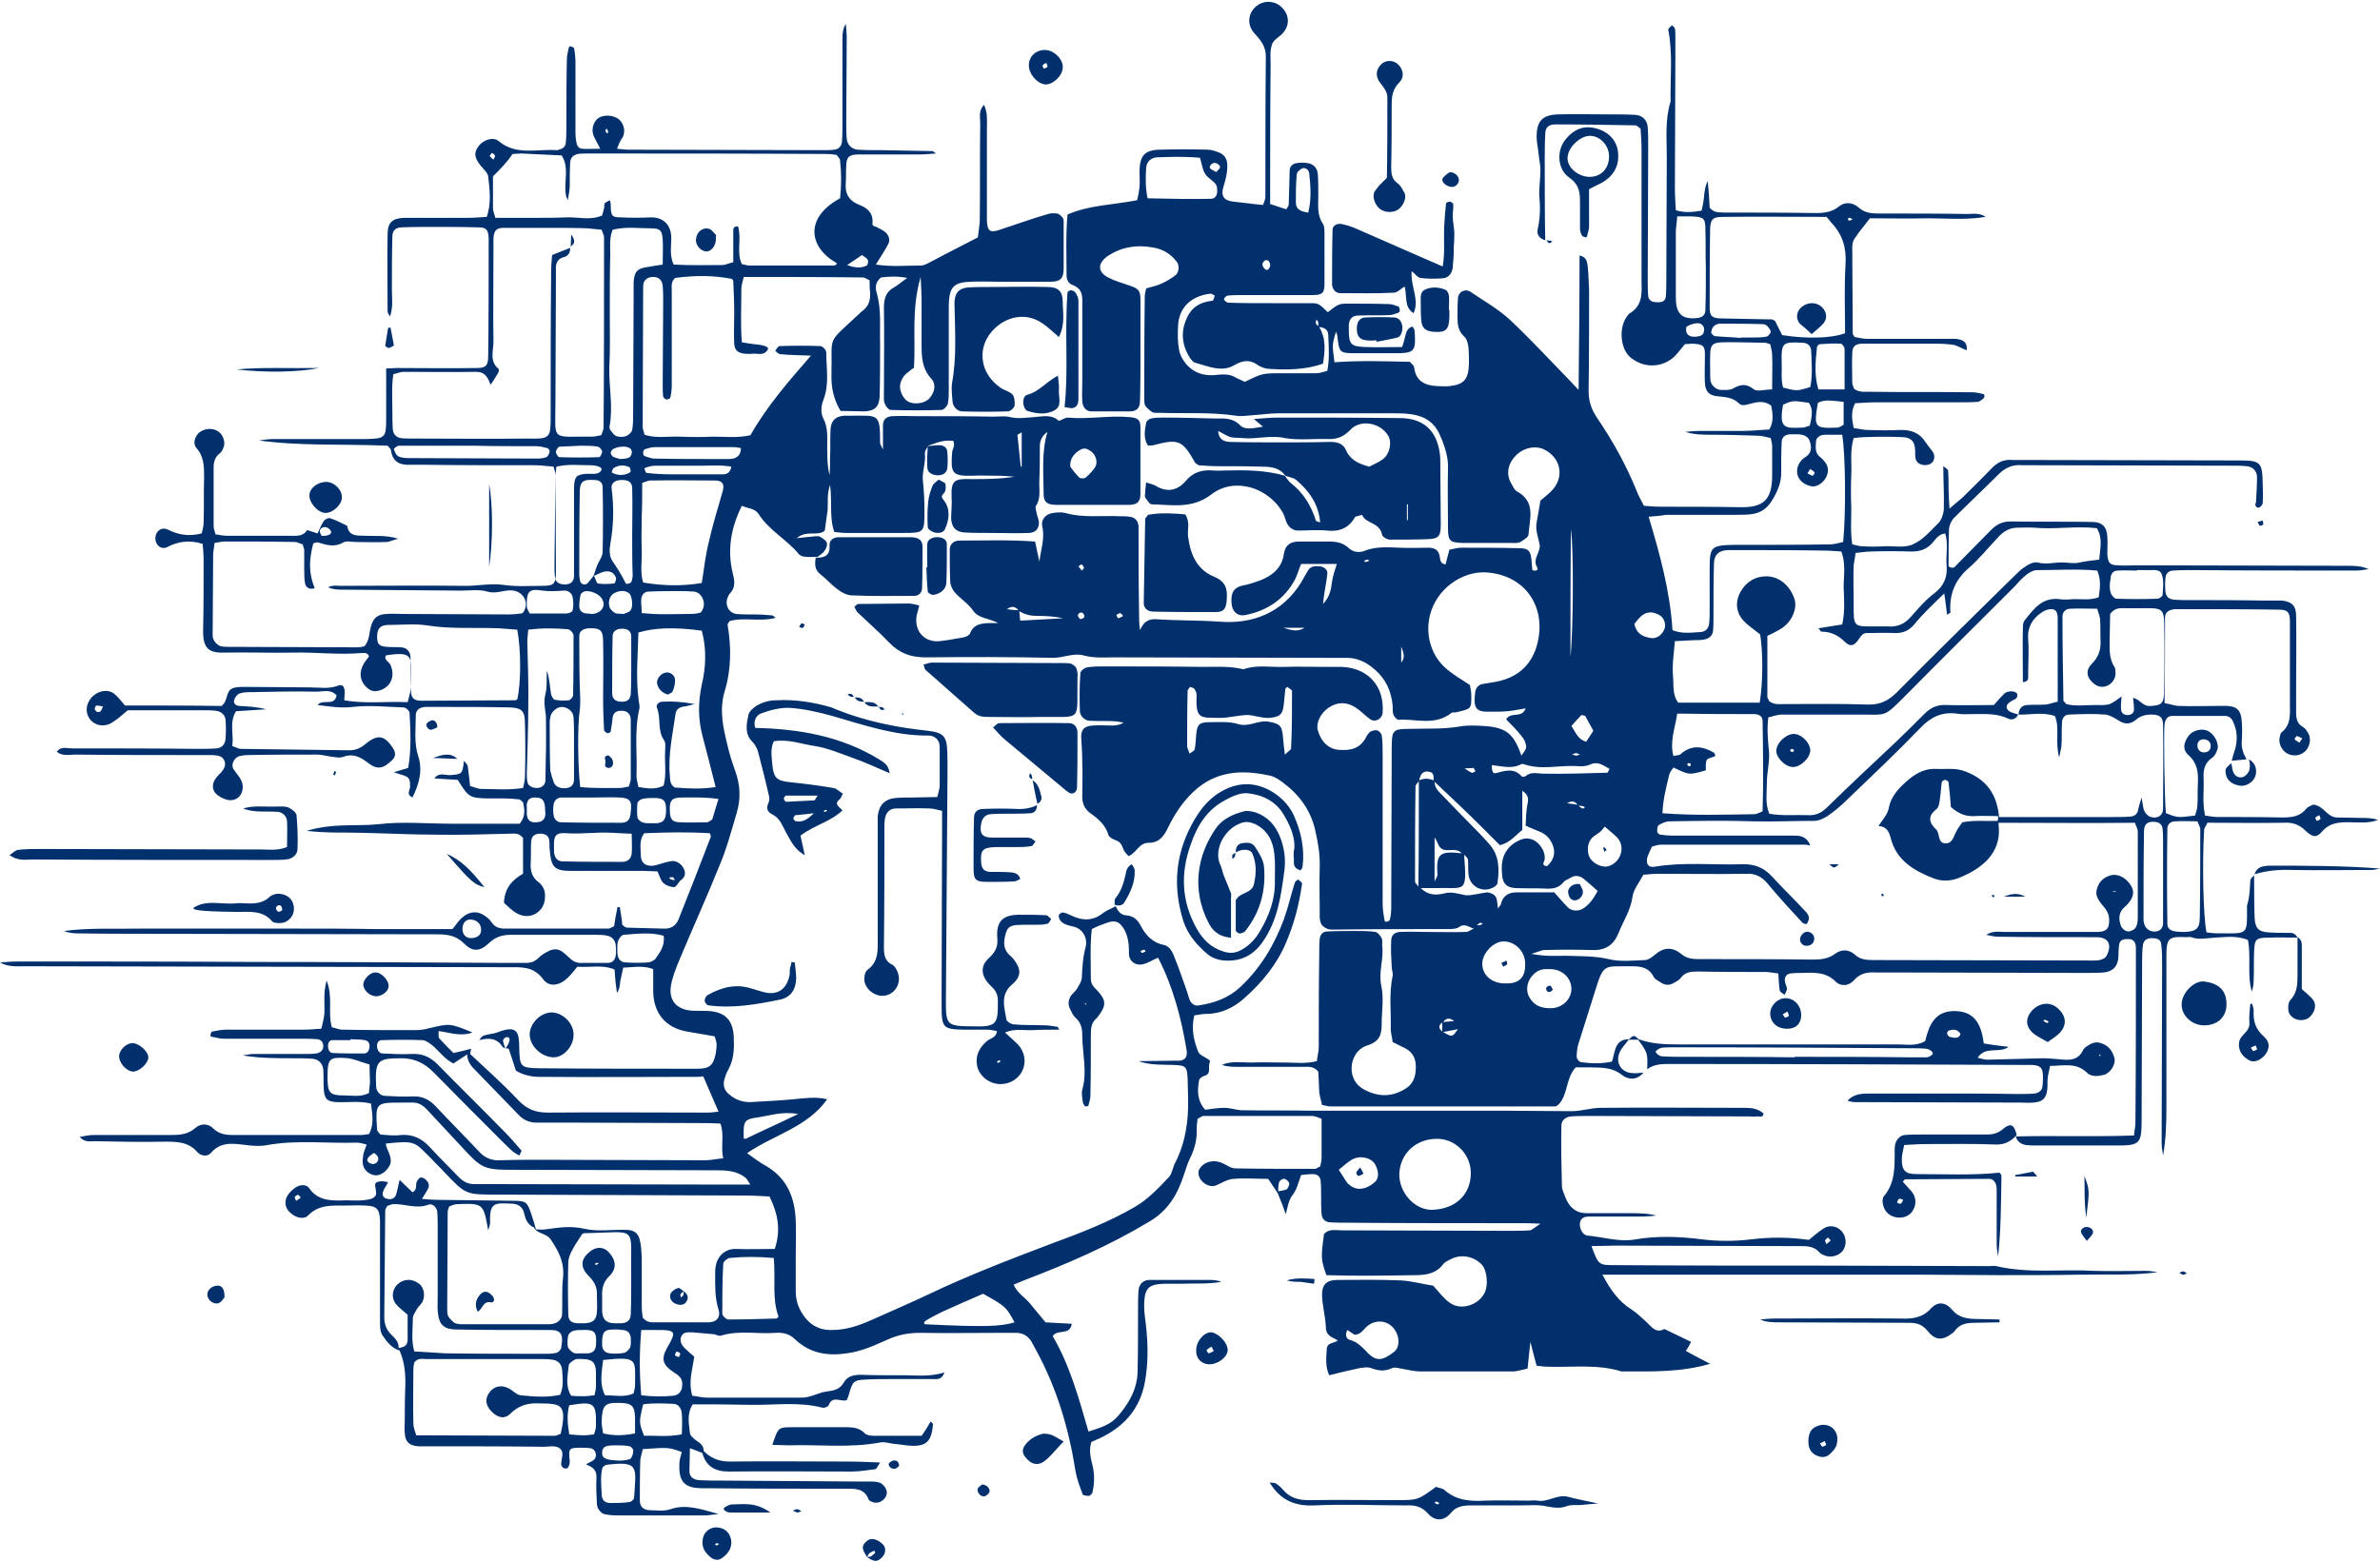<?xml version="1.0" encoding="UTF-8" standalone="no"?><svg xmlns="http://www.w3.org/2000/svg" xmlns:xlink="http://www.w3.org/1999/xlink" fill="#02306d" height="327.7" preserveAspectRatio="xMidYMid meet" version="1" viewBox="0.7 -0.1 499.2 327.7" width="499.2" zoomAndPan="magnify"><g id="change1_1"><path d="M473.5,183.4C473.5,183.3,473.5,183.3,473.5,183.4C473.6,183.4,473.6,183.4,473.5,183.4c0,0.1,0,0.1,0,0.1 C473.5,183.4,473.5,183.4,473.5,183.4z M472.7,184.6c0-0.4,0.5-0.7,0.8-1.1c0,3,0,5.9,0.1,8.9c0.1,2.2,0.8,3,3,3.1 c1.5,0.1,3,0.1,4.5,0.1c0.7,0,1.2,0.4,1.5,1c-2,0-4-0.1-6,0c-2.7,0-3,0.3-3.1,2.8c-0.1,2,0,4-0.1,6.1c0,0.8-0.1,1.6-0.4,2.4 c-1-3.5-0.1-7.2-0.8-10.8c-2.3-1-4.7-0.6-7-0.5c-1.7,0.1-3.3,0.5-4.9-0.1c-0.3-0.1-0.7,0-1,0c-3.7-0.2-4.2,0.2-4.2,3.8 c0,10.6,0,21.2,0,31.9c0,3.4-0.1,6.7-0.7,10.1c-0.1-0.8-0.3-1.7-0.3-2.5c0-12.5,0.1-24.9,0.1-37.4c0-1.5,0-3-0.2-4.5 c-0.1-1-1-1.2-1.9-1.2c-0.9,0-1.7,0.3-1.9,1.3c-0.2,1.3-0.2,2.7-0.2,4c0,11-0.1,21.9-0.1,32.9c0,4.9-0.4,5.3-5.1,5.3 c-5.6,0-11.1,0-16.7,0c-0.8,0-1.7,0-2.5-0.1c-1-0.2-1.8-0.7-2.1-1.8c8.2-0.2,16.4,0.1,24.8-0.2c0.1-1.1,0.3-1.9,0.3-2.7 c0.1-11.8,0.1-23.6,0.1-35.4c0-0.5,0-1,0-1.5c-0.1-1.2-0.7-1.7-2-1.6c-0.7,0-1.4,0.3-1.5,1.1c-0.2,1-0.1,2-0.2,3 c-0.2,1.7-1.2,2.7-3,2.9c-1.3,0.1-2.7,0.1-4,0.1c-13.8,0-27.6-0.1-41.5-0.1c-0.8,0-1.7,0-2.5,0c-1.7-0.1-3.2,0.2-4.5,1.7 c-1,1.1-2.6,1.3-3.7,0.3c-2-2.1-4.5-2-7-1.9c-0.8,0-1.7,0-2.5,0.1c-0.9,0.1-1.4,0.8-1.2,1.8c0.1,0.5,0.4,1,0.4,1.4 c0,0.4-0.3,0.9-0.5,1.3c-0.3-0.3-0.9-0.5-1-0.9c-0.2-1.1-0.2-2.2-0.3-3.6c-1.1-0.1-1.9-0.3-2.7-0.3c-4.7,0-9.4,0-14.2-0.1 c-1.4,0-2.7,0.1-3.6,1.4c-0.4,0.5-1.1,0.8-1.6,1.1c-0.8,0.4-1.6,0.4-2.4-0.1c-0.6-0.4-1.3-0.7-1.6-1.2c-1-2-2.6-2.3-4.6-2.3 c-5.9,0.1-5.9-0.8-7.8,5.4c-1.2,3.7-2.3,7.4-3.5,11.1c-0.2,0.8-0.3,1.7-0.3,2.5c0,0.4,0.5,1,0.8,1.1c2.1,0.3,4.3,0.4,6.6-0.1 c0.7-2,0.5-4.7,3.6-4.7c1-0.9,1-0.9,2,0c2.7,1,5.5,1.1,8.4,1.1c15.4,0,30.7,0,46.1,0c1.8,0,3.7,0.4,5.6-0.7c0.8-3.3,2-6.4,6.3-6.3 c4.4,0.1,5.5,3.2,6,6.8c1.8,0.3,3.3,0.5,5.2,0.7c-2,1.5-4.8-0.3-6.5,2.3c0.9,0.2,1.5,0.4,2.1,0.4c3.9-0.1,7.7-0.2,11.6-0.3 c1.5,0,3,0.2,4.5,0.3c1.6,0.1,3-0.2,3.8-1.8c0.1-0.3,0.4-0.6,0.6-0.8c1-0.7,1.9-1.3,3.2-0.9c1.6,0.5,2.5,1.6,2.9,3.2 c0.3,1.3-0.9,3.2-2.3,3.5c-1.2,0.3-2.5,0.4-3.4-0.4c-2.3-2.3-4.9-1.5-7.8-1.5c-0.2,1-0.4,1.7-0.5,2.5c-0.1,0.8,0,1.7-0.1,2.5 c-0.2,1.8-1,2.6-3,2.7c-0.8,0.1-1.7,0-2.5,0c-11.6,0-23.3-0.1-34.9-0.1c-0.4,0-0.9-0.1-1.5-0.3c1.4-1.5,3.1-1.5,4.8-1.5 c4.6,0,9.1,0,13.7,0c5.7,0,11.5,0,17.2,0.1c1.2,0,2.4,0,3.5-0.1c0.9-0.1,1.6-0.6,1.7-1.5c0.1-0.7,0.1-1.3,0.1-2 c0-1.9-0.5-2.4-2.3-2.5c-0.5,0-1,0-1.5,0c-24.6-0.1-49.3-0.2-73.9-0.2c-1.9,0-3.7-0.1-5.3,1.1c0.1-3.4,0.1-3.4-1.9-6.2 c-0.7,0-1.4,0-2,0c-0.6,0.9-1.5,1.7-1.9,2.7c-0.9,2.1,0.3,4.1,2.5,4.3c0.8,0.1,1.6,0,2.5-0.1c-1.3,1.7-3.3,1.5-4.5,0.5 c-2.3-1.8-4.7-1.5-7.2-1.6c-0.8,0-1.7,0-2.5,0c-2.1,2.3-1.6,5.6-3.5,7.7c-0.2,0.2-0.4,0.3-0.5,0.4c-0.1,0.1-0.3,0.1-0.5,0.1 c-15.7,0-31.3,0-47,0c-0.5,0-1-0.2-1.7-0.3c-0.2-0.9-0.5-1.8-0.6-2.8c-0.1-1.5-0.1-3-0.2-4.2c-1-1.2-2.1-1-3-1c-4.6,0-9.1,0-13.7,0 c-1.2,0-2.3,0-3.5-0.4c2-0.9,4.1-0.5,6.1-0.5c2.4-0.1,4.7,0,7.1,0c2.2,0,4.4,0.3,6.7-0.3c0.1-1,0.4-2,0.4-2.9c0-6.4,0-12.8,0.1-19.2 c0-1.2,0-2.4,0.1-3.5c0.1-1,0.7-1.6,1.6-1.6c2-0.1,4-0.1,6.1-0.1c1.3,0,2.7,0,4,0.2c0.5,0.1,1,0.8,1.3,1.3c0.2,0.4,0.1,1,0.1,1.5 c0.4,2.8-0.8,5.5-0.2,8.4c0.6,2.6,0.1,5.4,0.1,8.1c0,2.2-0.4,3.7-3,4.5c-3,0.9-4.2,4.8-2.6,7.5c0.4,0.7,1.1,1.3,1.8,1.7 c2.9,1.6,5.8,1.7,8.6,0c1.4-0.8,2.1-1.9,2.3-3.6c0.3-2.6-0.4-4.3-2.8-5.3c-0.6-0.3-1.2-0.6-2-1c-0.1-0.9-0.4-1.9-0.4-2.8 c0.1-3.7-0.4-7.4,0.4-11.1c0.1-0.6-0.2-1.3-0.2-1.9c-0.1-1.8-0.2-3.7-0.1-5.5c0-1.1,0.7-1.8,2-1.8c1.7-0.1,3.4,0,5.1,0 c2.9,0,5.7,0.1,8.6,0c0.5,0,1.1-0.5,1.6-0.7c-1-0.3-1.9-1.2-3.1-0.3c-0.6,0.4-1.6,0.4-2.4,0.4c-7.8,0-15.5,0-23.3,0.1 c-0.7,0-1.4,0.1-2-0.2c-0.5-0.2-1.2-0.7-1.3-1.3c-0.3-0.8-0.2-1.7-0.2-2.5c0-3-0.1-6.1,0-9.1c0.1-2.7-0.4-5.4-1-8 c-1-4.1-3.4-7.3-6.8-9.8c-0.8-0.6-1.7-1.2-2.7-1.4c-5.9-1.3-11.4-1-16.1,3.5c-2.2,2.1-3.9,4.7-5.2,7.4c-0.9,1.8-1.8,3.2-4.1,3.2 c-2,0-2.5,2.1-4.2,2.8c-0.4-0.5-0.9-0.9-1.1-1.5c-0.3-0.8-0.6-1.5-1.5-1.8c-0.6-0.2-1.4-0.6-1.6-1.1c-0.6-2.1-2.1-3.4-3.8-4.6 c-1.2-0.9-1.7-2-1.7-3.4c0-2.4,0.1-4.7,0-7.1c0-1.7-0.1-3.4-0.2-5c-0.2-1.9,0.5-2.8,2.4-2.9c1.3-0.1,2.7,0,4,0 c0.8,0,1.6-0.1,2.5-0.6c-0.7-0.1-1.4-0.3-2-0.3c-1.7-0.1-3.4,0-5.1-0.1c-1,0-2-0.9-2.1-1.9c-0.1-2.7-0.1-5.4,0.1-8.1 c0-0.4,0.8-1.1,1.4-1.2c1.1-0.2,2.3-0.2,3.5-0.2c6.9,0,13.8,0,20.8,0.1c2.8,0,5.7-0.2,8.5,0.5c2.8-1,5.7-0.4,8.5-0.5 c2.9-0.1,5.7,0,8.6,0c1.2,0,2.4,0,3.5,0c5.5,0.2,9,4,8.6,9.6c-0.1,1.3-1.5,2.1-2.6,1.4c-1.1-0.8-2-1.8-3.1-2.5 c-1.9-1.2-3.8-1.2-5.7,0.1c-1.7,1.2-2.6,3.2-2.2,4.7c0.7,2.5,2.4,4,4.5,4.1c2.4,0.2,4.4-0.3,5.6-2.6c0.2-0.4,0.5-0.9,0.9-1.2 c0.4-0.2,1-0.4,1.4-0.3c0.4,0.1,0.9,0.6,1,1c0.2,1.3,0.2,2.7,0.2,4c0,10.5,0,20.9,0,31.4c0,1.2,0.2,2.3,0.4,3.5 c0,0.1,0.3,0.3,0.3,0.3c0.3-0.1,0.7-0.2,0.8-0.4c0.2-0.8,0.3-1.6,0.3-2.5c0-11.1,0.1-22.3,0.1-33.4c0-1,0-2,0.2-3 c0.1-0.4,0.6-0.9,1-1c0.8-0.2,1.7-0.2,2.5-0.2c3.5-0.1,7.1,0.1,10.6-0.5c1.6-0.3,3.4-0.2,5.1-0.1c4.6,0.3,6.2,1.6,7.8,6.2 c0.4-0.6,1-1.2,1-1.8c0-0.8-0.4-1.6-0.9-2.2c-1-1.3-2.2-2.5-3.3-3.6c1-1.7,3.3-0.1,4.1-2.3c-1.4,0.2-2.6,0.5-3.8,0.6 c-1.2,0.1-2.4,0.1-3.5,0.1c-3.1,0.1-3.7-0.6-3.3-4c0.1-0.9,0.6-1.6,1.5-1.8c1-0.2,2-0.3,3-0.5c3.9-0.8,6.8-2.9,8.2-6.8 c2.7-8-1.6-15.4-10.1-16.1c-4.2-0.4-9.2,2.2-11.4,7c-2.1,4.7-0.9,10.2,2.9,13.3c1.4,1.2,3,2.1,4.8,3.3c0.1,0.6,0.3,1.4,0.3,2.3 c0,2.7,0,2.7-3.1,3.4c-0.3,0.1-0.8,0-1,0.1c-3.6,2.9-7.7,1.2-11.3,1.5c-1.4-0.9-1-2-1.1-3c-0.3-3-1.4-5.5-3.7-7.5 c-1.7-1.5-3.6-2.5-5.9-2.5c-1.4,0-2.7,0-4.1,0c-14.9,0-29.7-0.1-44.6-0.1c-2.2,0-4.3,0.2-6.5-0.4c-2.1-0.6-4.2,0.5-6.4,0.5 c-8.9-0.2-17.9-0.2-26.8-0.1c-3.1,0-5.5-0.9-7.6-3.1c-2.1-2.2-4.4-4.2-6.6-6.3c-0.3-0.3-0.5-0.8-0.7-1.2c0.3-0.3,0.6-0.6,0.8-0.6 c3.5,0,7.1-0.1,10.6-0.1c0.6,0,1.3,0.2,2.2,0.4c-0.2,1-0.5,1.7-0.6,2.5c-0.3,3.1,1.8,5.3,4.9,5c1.7-0.2,3.3-0.5,5-0.8 c0.5-0.1,1.1-0.4,1.3-0.7c0.9-2.5,3.1-2.3,6-2.3c-2.3-1.1-4.2-1-5.3-2.6c-1-1.5-2.7-2.5-3.9-3.9c-0.5-0.6-0.9-1.5-0.9-2.3 c-0.1-2.2-0.1-4.4-0.1-6.6c0-1.1,0.8-1.9,2-1.9c5.2,0,10.4-0.2,15.9,0.2c0.3,1.5,0.6,2.8,0.9,4.2c0.3-2.5,1.2-4.9,0.6-7.4 c-0.3-1.5,0.8-2.6,2.3-2.8c0.8-0.1,1.7-0.2,2.5,0c3.8,1.1,7.7,0.5,11.5,0.7c0.7,0,1.4,0,2,0.1c1.1,0.1,1.8,0.8,1.9,2 c0,5.9,0,11.8,0.1,17.7c0,1.3,0,2.7,0.2,4.1c0.7-1.6,1.6-2.4,3.4-2.3c4.4,0.3,8.7,0.2,13.1,0.5c7.1,0.6,13.3-1.8,17.3-8.2 c0.5-0.9,1-1.8,1.5-2.6c0.5-0.8,1.4-0.9,2.3-0.8c0.9,0,1.8,0.7,1.7,1.5c-0.1,1.3-0.4,2.6-0.6,4c-0.1,0.6-0.2,1.3-0.3,2.4 c1.5-1.6,1.7-3.2,1.9-4.8c0.2-1.2,0.6-2.4,1-3.6c-2.4,0-4.9,0-7.5,0c-0.5,1.2-0.8,2.3-1.3,3.3c-2.2,4.1-5.8,6.5-10.3,7.4 c-1.7,0.4-2.9-0.7-3-2.5c-0.2-2.6,0.9-3.4,2.5-3.7c1.1-0.2,2.3-0.6,3.4-1c2.6-1,4.7-2.6,5.1-5.7c0.3-1.8,1.4-2.5,3.2-2.5 c2,0,4.1,0,6.1,0c1.6,0,3,0.2,4.2,1.3c0.9,0.9,2.2,1.1,3.3,0.7c2.4-1,4.9-0.8,7.5-0.7c2,0.1,4,0,6.1,0c1.4,0,2.2,0.7,2.3,2.1 c0.1,0.7,0.3,1.3,1.2,1.4c0.2-0.9,0.5-1.9,0.8-3.1c0.8-0.1,1.6-0.4,2.4-0.4c4.1,0,8.1,0,12.2,0.1c1.9,0,2.4,0.5,2.6,2.3 c0.1,0.8,0.1,1.6,0.2,2.3c0.9,0.3,1.3-0.1,1-0.6c-1.1-1.8,0.9-3.2,0.5-4.9c-0.3-1.5-0.9-2.9-0.6-4.5c0.3-1.5,0.5-3,0.8-4.6 c0.7-0.6,1.5-1.2,2.2-1.9c2.9-2.8,2.2-7-1.4-8.8c-1.8-0.9-4.4-0.4-6,1.3c-1.6,1.6-2,3.7-1.1,5.5c0.4,0.7,0.8,1.7,1.4,2 c4,2.2,2.6,5.8,2.4,9c0,0.6-1.1,1.2-1.7,1.6c-0.6,0.3-1.3,0.2-2,0.2c-3.4,0-6.8,0-10.1,0c-2.8-0.1-3.1-0.4-3.1-3.4 c0-4.1-0.1-8.1,0-12.2c0.1-2.1-0.5-4-1.2-5.9c-0.1-0.3-0.3-0.6-0.4-0.9c-1.1-2.8-3.2-4.2-6.1-4.6c-1.3-0.2-2.7-0.2-4-0.2 c-7.9,0-15.9,0-23.8,0c-1.8,0-3.7,0.3-5.5,0.4c-1.2,0.1-2.4,0.3-3.5,0.1c-5.4-0.8-10.8-0.4-16.1-0.6c-0.5,0-1.1,0.1-1.5-0.2 c-0.5-0.3-1-0.8-1.4-1.3c-0.2-0.4-0.2-1-0.2-1.5c0-7.1,0-14.2,0.1-21.3c0-0.5,0.1-1,0.3-1.8c1-0.3,2.1-0.5,3.2-1 c1.1-0.5,2.1-1.1,3-1.8c0.7-0.6,0.8-2.1,0.2-2.8c-1.3-1.7-3-2.7-5.1-3c-3.3-0.6-6.4-0.1-9.2,1.7c-2.3,1.5-2.4,3.4-0.1,4.6 c1.3,0.7,2.8,1.1,4.2,1.6c2.1,0.7,2.6,1,2.6,3.1c0,3.7,0,7.4,0,11.1c0,3.4,0,6.8-0.1,10.1c0,1.5-0.7,2.2-2.1,2.2c-2.7,0-5.4,0-8.1,0 c-1.1,0-1.8-0.9-1.9-2c-0.1-1.5,0-3,0-4.6c0-5.6,0-11.1,0-16.7c0-1.5-0.4-2.6-2-3.2c-0.9-0.3-1.3-1.1-1.3-2c0-4.2-0.2-8.4,0.2-12.8 c4.6-2,9.5-2,14.6-3c0.2-0.8,0.4-1.8,0.5-2.7c0.1-1.2,0-2.4,0-3.5c0.1-3.1,1-4.3,4.2-4.4c3.4-0.1,6.8-0.1,10.1,0 c0.8,0,1.6,0.3,2.4,0.6c1,0.4,1.6,1.2,1.7,2.3c0.1,1.7-0.3,3.3-0.8,4.9c-0.6,1.9,0.1,2.9,2.1,3.1c2,0.2,4,0.5,6.2,0.7 c0.2-0.6,0.5-1.1,0.5-1.7c0-9.8,0-19.6,0.1-29.4c0-2.1-1-3.4-2.3-4.8c-1.9-2-1.4-4.7,0.7-6.1c1.6-1,3.7-0.8,5.1,0.7 c1.4,1.5,1.5,3.5,0.2,5.1c-0.7,0.9-2.1,1.5-2.4,2.5c-0.5,1.4-0.3,3-0.3,4.5c-0.1,8.4-0.1,16.9-0.1,25.3c0,1.2,0,2.3,0,3.7 c1.3,0.4,2.3,0.8,3.4,1.1c0.2-0.4,0.5-0.7,0.5-1c0.1-2.4,0.1-4.7,0.2-7.1c0-0.9,0.6-1.5,1.6-1.6c0.7-0.1,1.4-0.1,2,0 c1.3,0.1,2.2,1,2.3,2.3c0.1,1.5,0.1,3,0.1,4.6c0,2-0.3,4,1,5.9c0.3,0.5,0.3,1.3,0.3,2c0,3.5,0,7.1,0,10.6c0,1.9-0.5,2.3-2.5,2.3 c-4.7,0-9.5,0-14.2,0c-1.2,0-2.4,0-3.5,0.1c-0.5,0-1.1,0.8-0.8,1c0.3,0.2,0.5,0.5,0.8,0.5c3,0.1,6.1,0.1,9.1,0.1c2.7,0,5.4,0,8.1,0 c1.8,0,1.8,0.1,3.7,1.9c2.2-1.7,2.2-1.8,4.3-1.8c2.9,0,5.7,0,8.6,0.1c0.6,0,1.3,0.3,1.9,0.5c0.2,0.1,0.3,0.6,0.3,0.9 c0,0.1-0.1,0.3-0.3,0.4c-0.6,0.2-1.2,0.5-1.9,0.5c-2.2,0.1-4.4,0-6.6,0.1c-1.2,0-1.8,0.8-1.9,1.9c0,0.3,0,0.7,0,1 c0,3.1,0.4,3.6,3.4,3.7c2.5,0.1,5,0,7.8,0c0.3-0.9,0.5-1.7,0.7-2.5c0.2-0.9,0.6-1.6,1.5-1.8c0.1,0.3,0.4,0.6,0.4,0.9 c0.3,4.4,0,4.7-4.2,4.7c-2.7,0-5.4,0-8.1,0c-3.5,0-3.5-0.1-3.9-3.6c0-0.3-0.2-0.6-0.3-0.9c-0.8,2.7-0.8,2.7-0.3,6.4 c5.3-0.4,10.7-0.2,15.8-0.1c0.5,0.5,0.8,0.8,0.9,1.1c0.3,2.9,2.2,3.9,4.9,4c0.8,0,1.7,0.1,2.5,0c3-0.3,4-1.4,4.1-4.6 c0-1.2,0-2.4-0.1-3.5c-0.1-0.8-0.3-1.8-0.9-2.3c-1.3-1.2-1.4-2.6-1.4-4.1c0-1.3,0-2.7,0.1-4c0.1-1.3,1.5-2,2.6-1.3 c2.8,1.9,5.8,3.6,8.2,5.8c4.6,4.3,8.8,8.9,13.1,13.3c0.3,0.4,0.7,0.7,1.4,1.5c0.1-9.7,0.2-18.9,0.2-28.2c1.5,0.3,1.6,1.4,1.7,2.2 c0.2,1.7,0.2,3.4,0.3,5c0,7.1,0,14.2-0.1,21.3c0,2.1,0.6,3.8,1.8,5.6c3.2,4.7,6,9.7,8.2,15.1c0.4,1.1,1,2.1,1.6,3.3 c1.2,0.1,2.4,0.2,3.5,0.2c5.6,0,11.1,0,16.7,0.1c4.7,0.1,6.7-1.4,6.7-6.6c0-2,0-4.1,0-6.1c0-0.5-0.1-1-0.3-1.8 c-0.9-0.2-1.8-0.5-2.8-0.5c-3.2-0.1-6.4-0.2-9.6-0.2c-1.8,0-3.7,0-5.5-0.6c1-0.1,2-0.2,2.9-0.2c3,0,6.1,0,9.1,0 c1.8,0,3.7-0.2,5.6-0.3c1-1.7,0.7-3.4,0.4-5c-1.4-1.1-2.9-0.8-4.4-0.4c-0.8,0.2-1.7,0.6-2.4-0.1c-1.3-1.3-3-1.3-4.7-1.5 c-1.6-0.2-2.3-1.1-2.4-2.7c-0.1-2,0-4.1,0-6.1c0-1.8-0.5-2.1-2.6-2.2c-0.5,0-1,0.1-1.6,0.1c-0.7,0.8-1.4,1.8-2.2,2.6 c-2.6,2.4-6.4,2.5-9.2,0.2c-2.1-1.7-2.5-6-0.9-8.4c0.2-0.3,0.4-0.6,0.6-0.8c2.7-1.5,2.7-4,2.6-6.6c0-9.3,0-18.6,0-27.9 c0-1.5-0.1-3-0.2-4.3c-0.5-0.4-0.8-0.7-1.1-0.7c-5.6-0.1-11.1-0.2-16.7-0.2c-1.5,0-2.2,0.6-2.2,2.1c-0.1,1.9-0.1,3.7-0.1,5.6 c0,5.5,0,11.1,0.1,16.6c-1.1-0.3-1.8-1.1-1.6-2.2c0.5-2.2,0.6-4.3,0.4-6.5c-0.2-2,0.2-4,0.2-6c0-1.2-0.3-2.3-0.4-3.5 c-0.1-1.2-0.4-2.3-0.4-3.5c0-3.3,1.2-4.6,4.5-4.7c3.5-0.1,7.1,0,10.6,0c1.9,0,3.7,0,5.6,0.1c1.5,0.1,2.5,1.1,2.6,2.6 c0.1,1.3,0.1,2.7,0.1,4c0,9.3-0.1,18.6-0.1,27.9c0,1.2,0,2.4,0.1,3.5c0.1,1,0.9,1.3,1.8,1.3c1.2,0.1,1.8-0.3,1.9-1.2 c0.1-1.2,0.1-2.4,0.1-3.5c0-8.6,0.1-17.2,0.1-25.8c0-3.9-0.4-7.8,0.8-11.6c-0.1-5,0.5-10.1-0.5-15.1c0-0.2,0.5-0.6,0.8-0.9 c0.2,0.2,0.5,0.4,0.6,0.7c0.1,0.5,0.1,1,0.1,1.5c0,1.4,0,2.7,0,4.1c0,9.3-0.1,18.6-0.1,27.9c0,1.5,0.1,3,0.2,4.6 c1.9,0.6,3.5,0.4,5.4,0.1c0.2-0.9,0.4-1.8,0.5-2.8c0.1-1.1,0.2-2.3,0.8-3.4c0.2,2,0.3,3.9,0.4,5.6c1.1,1.2,2.1,0.9,3.1,1 c6.4,0,12.8,0,19.2,0.1c1.7,0,3.3-0.2,4.7-1.3c1.3-1.1,2.9-1,4.2,0.1c1.4,1.3,3,1.3,4.7,1.3c6.1,0,12.2,0,18.2,0.1 c1.1,0,2.4-0.3,3.8,0.6c-4.2,0.7-8.2,0.3-12.1,0.3c-4,0.1-8.1,0-12.2,0c-1.1,1.5-2.2,2.7-3.1,4.1c-0.4,0.5-0.6,1.2-0.6,1.9 c0,6.1,0.1,12.1,0.1,18.2c0,0.1,0.1,0.3,0.4,0.7c0.7,0.1,1.7,0.4,2.7,0.4c5.6,0,11.1,0,16.7,0c0.8,0,1.7-0.1,2.5,0.1 c1,0.2,1.8,0.8,1.6,2.3c-1.1-0.4-2-1.1-3.1-1.2c-1.5-0.2-3-0.2-4.5-0.2c-4.7,0-9.5,0-14.2,0c-1.6,0-2.2,0.6-2.2,2.1 c-0.1,2,0,4.1,0,6.1c0,0.5,0.3,0.9,0.4,1.3c1.3,0.9,2.7,0.5,4,0.6c6.9,0.1,13.8,0,20.8,0.1c0.8,0,1.6,0.2,2.4,0.4 c0.1,0,0.2,0.7,0,0.8c-0.3,0.3-0.8,0.7-1.2,0.8c-1.3,0.1-2.7,0.1-4,0.1c-5.7,0-11.5,0-17.2,0c-1.5,0-3,0.1-4.6,0.2 c-0.9,1.7-0.7,3.3-0.3,5.2c1,0.1,1.9,0.4,2.9,0.4c2.4,0.1,4.7,0.1,7.1,0c2.2,0,3.9,0.7,5.1,2.6c0.4,0.6,0.8,1.1,1.2,1.6 c0.6,0.7,0.8,1.5,0.4,2.3c-0.4,0.8-1.6,1.1-2.7,0.7c-0.9-0.4-1.1-1.1-1.1-2c0.1-2.6-0.6-3.6-2.7-3.7c-2.5-0.1-5.1-0.1-7.6,0 c-0.8,0-1.6,0.1-2.6,0.2c-0.8,2.6-0.4,5.2-0.5,7.6c-0.1,2.4-0.1,4.7,0,7.1c0,2.5-0.2,5,0.2,7.6c0.9,0.2,1.5,0.4,2.1,0.4 c1.5,0.1,3,0.1,4.6,0c2-0.1,4.3,0.4,6-0.4c2.1-0.9,3.7-2.8,5.4-4.5c0.6-0.6,1-1.8,1.1-2.7c0.1-3-0.1-6-0.1-9.2 c0.4,0.3,0.9,0.6,1,0.9c0.1,1.3,0.1,2.7,0.1,4c0,1.1,0.1,2.3,0.2,4c1.1-1,1.9-1.6,2.6-2.2c2-2,4.1-4,6.1-6.1 c1.2-1.3,2.6-2.1,4.5-1.9c0.3,0,0.7,0,1,0c15.5,0,31.1,0.1,46.6,0.1c4.5,0,4.8,0.4,4.9,4.9c0,1.4,0.1,2.7,0,4c0,0.4-0.5,0.9-0.8,1 c-0.4,0.1-0.9-0.3-0.7-0.9c0.1-0.2,0.1-0.3,0.1-0.5c0.1-1.7,0.2-3.4,0.2-5c0-1.3-0.9-2.2-2.2-2.3c-1-0.1-2-0.1-3-0.1 c-14.3,0-28.7-0.1-43-0.1c-0.3,0-0.7,0-1,0c-2-0.2-3.6,0.5-5,1.9c-3.1,3.1-6.3,6.1-9.4,9.2c-0.5,0.5-0.9,1.4-1,2.2 c-0.1,2.7-0.1,5.4-0.1,7.9c0.9,0.7,1.4,0.1,1.8-0.4c2.4-2.4,4.7-4.8,7.1-7.2c1.1-1.1,2.3-1.8,4-1.8c5.7,0.1,11.5,0,17.2,0.1 c2.1,0,3.1,1,3.2,3.1c0.1,1.2,0,2.4,0,3.5c0.1,2,0.5,2.5,2.3,2.5c1.3,0.1,2.7,0,4,0c14.7,0,29.4,0.1,44,0.1c1.5,0,3,0,4.5,0.7 c-0.8,0.1-1.7,0.3-2.5,0.3c-11.5,0-23,0-34.4-0.1c-1.3,0-2.7,0-4,0.1c-0.9,0-1.6,0.5-1.7,1.5c-0.1,1-0.1,2,0,3 c0.1,1,0.8,1.5,1.7,1.6c1.2,0.1,2.4,0.1,3.5,0.1c5.2,0,10.5,0,15.7,0.1c1.2,0,2.4,0,3.5,0c2.1,0.2,3,1.1,3,3.2 c0.1,5.2,0,10.5,0,15.7c0,1.5,0,3,0,4.6c0,1.2,0.2,2.3,1.4,3c0.4,0.2,0.8,0.7,1,1.1c0.8,1.1,0.6,2.7-0.3,3.8c-1,1.2-2.8,1.4-4.1,0.6 c-1.1-0.7-1.8-2.2-1.4-3.5c0.1-0.3,0.1-0.7,0.4-0.9c2-1.6,1.7-3.9,1.7-6.1c0-5.7,0-11.5,0-17.2c0-1.9-0.5-2.4-2.4-2.4 c-7.1-0.1-14.2-0.1-21.3-0.1c-0.3,0-0.7,0-1,0.1c-1,0.2-1.5,0.8-1.5,1.7c0,5.9,0,11.8-0.1,17.9c1.2,0.2,2.1,0.6,3.1,0.6 c2.5,0.1,5.1,0,7.6,0c0.8,0,1.7,0,2.5,0c2.1,0.1,2.9,1.1,3,3.3c0.1,1.3,0.1,2.7,0,4.1c-0.1,1.4,0.3,2.6,1,3.8 c-1,0.1-2.1,0.2-3.1,0.3c0.2-0.8,0.4-1.6,0.7-2.4c0.5-1.8,0.5-3.7-0.3-5.5c-0.3-0.9-0.9-1.5-1.8-1.5c-3.7,0-7.4,0-11.1,0 c-1,0-1.4,0.7-1.6,1.7c-0.2,2,0,16.3,0.3,18.7c2.3,0.9,2.3,1,6.1,0.5c0.2-0.7,0.5-1.4,0.5-2.2c0.1-1.5,0-3,0.1-4.6 c0.1-2.3-0.1-4.2-2-5.9c-1.3-1.2-1-2.6,0.1-4.1c0.9-1.1,2.8-1.6,4.1-0.9c1.2,0.6,2.3,2.6,1.9,3.8c-0.2,0.6-0.5,1.3-1,1.7 c-1.7,1.1-2,2.6-1.9,4.4c0.1,2.5-0.3,5,0.3,7.8c0.9,0.1,1.7,0.3,2.5,0.3c4.6,0,9.1,0,13.7,0.1c2,0,3.7-0.2,5-1.8 c0.4-0.5,1.1-0.7,1.5-0.9c2.2,0.2,2.9,2.7,5,2.7c1.9,0,3.7,0.1,5.6,0.1c1,0,2,0.1,3,0.4c-2,0.8-4.1,0.5-6.2,0.5 c-2.1,0-3.9,0.1-5.5,1.9c-1.2,1.4-2,1.3-3.5-0.1c-1.3-1.3-2.7-1.8-4.5-1.7c-5.4,0.1-10.8,0-16.1,0c-0.3,0.7-0.7,1.1-0.7,1.6 c-0.4,6.9-0.2,17.8,0.5,21.4c0.7,0.1,1.5,0.2,2.3,0.2c6.6,0,6.2,0.6,6.2-5.8C472.6,187.9,472.6,186.3,472.7,184.6z M486.6,172.1 c0.3-0.1,0.7-0.2,0.8-0.4c0.1-0.2-0.2-0.5-0.2-0.8c-0.3,0.2-0.6,0.2-0.8,0.5C486.2,171.4,486.5,171.8,486.6,172.1z M482,155 c0.3,0.3,0.7,0.5,1,0.7c0.2-0.3,0.3-0.5,0.6-0.9c-0.4-0.2-0.8-0.4-1.1-0.5C482.3,154.3,481.9,155,482,155z M356.8,67.7 c-0.8,0-1.6,0.3-2.3,0.7c-0.2,0.1-0.2,1,0,1.4c0.5,0.8,1.4,0.8,2.2,0.7c0.7-0.1,1.3-0.3,1.4-1.1C358.3,68.6,357.8,67.7,356.8,67.7z M358.4,47.9c0-2.2-0.4-2.5-2.8-2.6c-0.8,0-1.7,0-3.1,0c-0.1,1.4-0.3,2.4-0.3,3.4c0,4.4,0,8.7,0,13.1c0,0.8,0,1.7,0.2,2.5 c0.3,1.2,1,2.1,2.4,2.3c0.7,0.1,1.3,0.1,2,0c0.9-0.1,1.6-0.6,1.6-1.6c0.1-3,0.1-6,0.1-9C358.4,53.3,358.5,50.6,358.4,47.9z M272.5,42.4c0,1.5,1.2,1.9,2.6,2.1c0.7-2.8,0.5-5.6,0.2-8.3c-0.1-0.7-0.8-1.2-1.4-1c-0.5,0.2-1.2,0.8-1.2,1.3 C272.5,38.4,272.5,40.4,272.5,42.4z M266.6,56.5c0.2-0.1,0.4-0.5,0.5-0.7c0.1-0.9-0.4-1.5-1-1.3c-0.2,0.1-0.5,0.4-0.6,0.7 C265.4,55.9,266.2,56.7,266.6,56.5z M276.7,67.8c0.1,0.2,0.3,0.4,0.5,0.5c0-0.3,0-0.5,0-0.8c0-0.2-0.3-0.4-0.4-0.6 C276.8,67.2,276.6,67.5,276.7,67.8z M254.5,35.2c0.3,0.3,0.8,0.5,1.3,0.8c0.3-0.4,0.9-0.8,0.8-1.1c0-0.3-0.6-0.8-1-0.8 C255,33.9,254.2,34.8,254.5,35.2z M254.7,41.6c0.9,0,1.4-0.8,1.3-1.8c0-0.5-0.1-1.1-0.4-1.4c-0.6-0.7-1.6-1.2-2.1-2 c-0.6-0.9-0.7-2.1-1.1-3.4c-3.1-0.3-6.1-0.2-9-0.1c-1.3,0.1-2.2,0.9-2.3,2.2c-0.1,2-0.2,4,0.3,6.4C246.1,41.6,250.4,41.7,254.7,41.6 z M279.3,70.2c0-1.2-0.9-1.6-1.9-1.7c1.5,2.5,1.2,5,0.8,7.7c-3.8,1.3-7.4,1.3-11.1,1.1c-0.8,0-1.7-0.3-2.4-0.7 c-1.7-1.3-3.2-1.2-5.1-0.1c-2.7,1.6-5.5,0.2-8.2-0.5c-0.4-0.1-0.8-0.6-1.1-1c-1.9-3-2-6-0.3-9.1c1.1-1.9,2.9-2.7,5-2.9 c0.2,0,0.4-0.7,0.5-1.1c-0.3-0.1-0.6-0.4-0.9-0.4c-4.1,0.5-6.6,2.9-6.8,6.7c-0.1,1.7-0.1,3.4,0.2,5c0.1,0.9,0.6,1.9,1.2,2.7 c1.8,2.4,4.4,3,7.1,2.6c1.3-0.1,2.3-0.1,3.4,0.5c0.7,0.4,1.5,0.7,2.1,1c3.7-1.8,3.7-1.8,7.8-1.8c2.4,0,4.7,0,7.1,0 c0.8,0,1.6-0.3,2.4-0.5C279.6,75.2,279.4,72.7,279.3,70.2z M214.3,127.9c-0.6-0.7-1.3-1-2.4-0.2 C212.8,127.8,213.5,127.9,214.3,127.9z M223.7,129.6c-1.8-0.4-3.7-0.5-5.5-0.5c-1.4,0-2.6-0.3-3.7-1c0.1,0.8,0.1,1.5,0.2,2 C217.8,129.9,220.7,129.8,223.7,129.6z M226.9,118.7c0.2,0.3,0.5,0.6,0.7,0.9c0.2-0.2,0.4-0.4,0.5-0.6c-0.2-0.2-0.3-0.6-0.5-0.7 C227.4,118.3,227.2,118.5,226.9,118.7z M227.8,128.5c-0.4-0.3-1.1,0.1-1,0.6c0,0.2,0.3,0.5,0.5,0.7c0.3-0.1,0.7-0.2,0.8-0.4 C228.2,129.2,228.1,128.7,227.8,128.5z M236.3,129.1c-0.2-0.2-0.4-0.4-0.6-0.6c-0.3,0.1-0.6,0.2-0.8,0.4c-0.1,0.1,0.2,0.5,0.3,0.7 C235.6,129.5,236,129.3,236.3,129.1z M274.3,131.6c-1.6,0-3,0-4.4,0C271.3,132,272.8,132.6,274.3,131.6z M287.9,117.6 c-0.1-0.1-0.2-0.3-0.3-0.3c-0.3,0-0.5,0.2-0.8,0.2c0.1,0.1,0.2,0.3,0.3,0.3C287.3,117.8,287.6,117.6,287.9,117.6z M294.6,135.5 c0,1.5,0,2.3,0,3.4C295.5,137.8,295.1,136.9,294.6,135.5z M271.7,144.9c0-0.3-0.6-0.6-1-0.9c-0.2,0.2-0.4,0.3-0.4,0.4 c-0.1,1-0.2,2-0.3,3c-0.2,2.4-0.8,2.9-3.1,3.1c-1.7,0.1-3.4-0.7-4.9-0.6c-1.8,0.1-3.6,0.6-5.4,0.6c-3.9-0.1-5.2,0.5-4.9-4.7 c0-0.5-0.2-1-0.5-1.4c-0.1-0.2-0.6-0.3-0.9-0.4c-0.2,0.3-0.5,0.6-0.5,0.8c-0.1,3.9-0.1,7.8-0.1,11.6c0,0.5,0.3,0.9,0.5,1.6 c0.5-0.4,1.1-0.6,1.1-1c0.2-1,0.2-2,0.3-3c0.2-2.1,0.6-2.6,2.8-2.6c2,0,4.1-0.2,6,0.4c2.3,0.7,4.2-0.9,6.4-0.5 c2.2,0.4,2.8,0.7,3,3.2c0.1,1.1,0.2,2.2,0.4,3.7c0.7-0.7,1.3-1,1.3-1.3C271.7,153,271.7,148.9,271.7,144.9z M303.4,214.3 c0.7-0.1,1.5-0.1,2.3-0.2C304.7,213.3,304,213.5,303.4,214.3z M303.2,214.4c-0.8,0.6-0.8,1.2,0,1.9 C303.2,215.7,303.2,215.1,303.2,214.4z M306.5,215.8c-1,0.2-2.1,0.4-3.1,0.6C305.3,217.5,305.3,217.5,306.5,215.8z M440.9,221.1 c0.1,0.1,0.2,0.3,0.3,0.4c0-0.1,0.1-0.2,0.1-0.3C441.2,221.2,441.1,221.2,440.9,221.1z M409.1,216.7c0,0.2,0.3,0.6,0.5,0.7 c0.3,0.1,0.6,0.1,0.9,0.2c0.3,0,0.7,0,0.9-0.1c0.2-0.1,0.4-0.4,0.5-0.6c0-0.1-0.1-0.3-0.2-0.4c-0.6-0.7-1.4-0.7-2.2-0.4 C409.4,216,409.1,216.4,409.1,216.7z M349.4,221.5c1.5,0.1,3,0.1,4.5,0.1c7.7,0,15.5,0,23.2,0.1c0,0,0-0.1,0-0.1 c7.9,0,15.8,0,23.7,0.1c1.3,0,2.7,0,4,0c0.4,0,0.9-0.3,1.2-0.6c0.4-0.3-0.4-1.1-1.3-1.2c-1-0.1-2-0.1-3-0.1 c-16.7-0.1-33.3-0.2-50-0.2c-0.8,0-1.7,0-2.5,0.1c-0.4,0.1-0.9,0.4-1.2,0.7C347.8,220.6,348.6,221.5,349.4,221.5z M443.4,124.2 c0.1,0.5,0.8,1.3,1.2,1.3c2.9,0.1,5.7,0.1,8.6,0c0.4,0,1.1-0.5,1.1-0.8c0.1-1.5,0.3-3.1-0.2-4.4c-0.5-1.2-2.1-0.7-3.2-0.8 c-0.7,0-1.3,0-2,0c0,0,0,0.1,0,0.1c-1.3,0-2.7-0.1-4,0c-1,0-1.5,0.7-1.5,1.7C443.2,122.2,443.1,123.2,443.4,124.2z M409.1,128.9 c-0.2-1.4-0.3-2.7-0.6-4.5c-2.4,2.3-4.5,4.3-6.3,6.5c-1.1,1.3-2.3,1.8-3.9,1.8c-2-0.1-4,0-6.1,0c-0.7,0-1.1,0.5-1.5,1.1 c-1,1.6-1.9,1.9-3.1,0.7c-1.4-1.4-3-2.1-4.9-2.1c-0.1,0-0.3-0.4-0.6-0.7c1.7-0.3,3.3-0.5,5-0.8c0.6-2.7,0.4-5.3,0.3-7.8 c0-2.5,0.5-5-0.5-7.5c-1.3-0.1-2.5-0.2-3.7-0.2c-5.6-0.1-11.1-0.1-16.7-0.1c-1.2,0-2.4,0-3.5,0c-1.8,0.1-2.8,1-2.8,2.9 c-0.1,3.5-0.1,7.1-0.1,10.6c0,1.2,0,2.4-0.1,3.5c-0.1,0.9-0.8,1.5-1.6,1.7c-0.8,0.2-1.7,0.2-2.5,0.2c-1.3,0.1-2.6,0.1-3.9,0.2 c-0.2,2.6-0.6,4.9-0.4,7.2c0.2,1.9-0.2,4,1.1,5.7c5.7,0,11.2,0,17.1,0c0.7-4.5,0.7-10.3,0.1-14.3c-1.2-1-2.5-1.8-3.5-2.9 c-1.6-1.7-1.8-4-0.6-6.1c1.2-2.1,3.1-3.2,5.4-3.2c2.7,0,5,2,5.9,4.8c0.6,1.9-0.5,4.7-2.7,6.1c-0.9,0.6-2,1.1-3,1.6 c0,4.4,0,8.6,0,12.8c0,0.3,0.3,0.6,0.4,0.9c1,0.8,2.2,0.6,3.4,0.6c5.7,0,11.5-0.1,17.2,0.1c2.6,0.1,4.4-0.8,6.2-2.6 c7.8-7.9,15.8-15.7,23.7-23.5c1-0.9,1.9-2,3-2.7c0.8-0.6,2-1.2,2.8-1c1.9,0.5,3.6-0.1,5.4,0c1.1,0,2.2,0.3,3.4,0 c1.3-0.3,2.6-0.4,4.1-0.6c0.2-2.4,0.8-4.5-0.5-6.6c-4.4-0.5-8.8,0.3-13.1-0.1c-1.2-0.1-2.4,0-3.5,0c-1.6,0-2.9,0.7-4,1.9 c-2.1,2.2-4,4.6-6.3,6.6c-2.9,2.5-4.1,5.6-3.8,9.4C409.8,128.4,409.4,128.6,409.1,128.9z M425,131.4c0-0.5,0.1-1.1,0.4-1.4 c1.9-2.4,3.7-4.9,7.4-4.4c0.8,0.1,1.7,0.1,2.5,0c1.8-0.1,3.7,0.3,5.6-0.4c0.3-2,0.5-3.7-0.3-5.6c-4.3-0.4-8.5-0.1-12.7-0.1 c-0.7,0-1.6,0.5-2.2,1c-0.9,0.7-1.7,1.6-2.5,2.5c-7.6,7.6-15.3,15.2-22.9,22.9c-4.5,4.5-3.8,3.9-9.2,3.9c-5.6,0-11.1,0-16.7,0 c-0.9,0-1.9,0.4-2.8,0.6c-0.3,2.4-0.1,4.6,0.1,6.7c0.3,2.3-0.4,4.6-0.4,7c0,2.1-0.4,4.3,0.5,6.5c2.8,0.5,5.5,0.2,8.2,0.3 c1.7,0.1,2.9-0.6,4-1.7c4.7-4.6,9.5-9.1,14.3-13.6c2.1-2,4.1-4,6.1-6c1.3-1.3,2.7-1.9,4.5-1.8c3.4,0.1,6.7,0,10,0 c0.8-0.9,1.5-1.7,2.2-2.4c0.8-0.7,2.5-0.6,2.7,0.1c0.2,0.9-0.5,1.1-1.1,1.4c-0.3,0.2-0.6,0.4-0.8,0.6c-0.5,0.5-0.4,1.3,0.4,1.7 c0.6,0.3,1.2,0.4,1.8,0.6c0-1.1,0.6-1.9,1.7-2c1.3-0.1,2.7,0,4-0.1c0.8-0.1,1.5-0.4,2.5-0.6c0-5.9,0-11.6,0-17.4 c0-0.8-0.1-1.9-1.1-2c-0.7-0.1-1.6,0.2-2.3,0.7c-1.9,1.3-3,3.1-2.8,5.6c0.2,2.5,0,5.1,0,7.6c0,0.5,0.2,1.3-1.1,1.4 C425,139.1,424.9,135.2,425,131.4z M351.7,160.9c-0.3,0.5-0.8,1-0.9,1.6c-0.6,2.5-1.3,5.1-1.4,8c6.6,0.5,13,0.3,19.3,0.2 c0.5,0,0.9-0.3,1.7-0.6c0.2-6.3,0.1-12.6,0-19c0-1-0.9-1.4-1.8-1.4c-5.2,0-10.4,0-16.1-0.1c-0.5,3.2-1.6,5.9-0.8,8.9 c0.6-0.2,1.2-0.1,1.5-0.4c2.3-2,4.6-1.7,7-0.3c0.2,0.1,0.2,0.5,0.3,0.7c-0.6,0.3-1.5,0.4-1.8,0.8c-0.3,0.6-0.2,1.5-0.2,2.2 C355,162.5,355,162.5,351.7,160.9z M354.9,160.6c0.1,0.1,0.3,0,0.4-0.1c0.1,0,0-0.2,0-0.4c-0.1,0-0.3-0.2-0.4-0.1 C354.5,160.1,354.5,160.4,354.9,160.6z M395.1,131.3c0.5,0,1,0,1.5,0c2,0.2,3.6-0.5,4.9-2c1.6-1.8,3.1-3.6,5-5 c1.9-1.5,2.7-3.3,2.5-5.7c-0.2-2.3,0.4-4.6-0.3-6.8c-1.4,0.2-1.9,1.1-2.6,1.9c-1.2,1.4-2.6,1.9-4.5,1.9c-2.9-0.1-5.7-0.1-8.6,0 c-1,0-1.9,0.2-3.1,0.3c-0.1,1-0.3,1.8-0.4,2.6c-0.1,2.5,0,5.1,0,7.6C389.5,131.8,389.2,131.3,395.1,131.3z M388.3,45.9 c0,0.1,0.2,0.3,0.3,0.3c0.3-0.1,0.5-0.2,0.7-0.3c-0.2-0.1-0.5-0.3-0.7-0.3C388.5,45.5,388.3,45.8,388.3,45.9z M372.4,74.3 c0-0.8-0.3-1.6-0.4-2.2c-0.6-0.2-0.9-0.3-1.2-0.3c-1.9,0-3.7-0.1-5.6-0.1c-6.4,0-5.8-0.5-5.8,6.2c0,0.7,0,1.4,0.1,2 c0.2,0.9,1.2,1.8,2.2,1.8c0.8,0,1.8,0.1,2.5-0.3c1.6-0.9,2.8-1.1,4.4,0.2c0.7,0.5,2.2,0,3.8,0C372.4,78.7,372.5,76.5,372.4,74.3z M360.3,70.4c1.8,0.2,3.7,0.2,5.5,0.4c0,0,0-0.1,0-0.1c0.8,0,1.7,0,2.5,0c1,0,2,0,3-0.2c0.3-0.1,0.8-0.7,0.8-1 c0-0.4-0.4-0.8-0.7-1.2c-0.2-0.2-0.6-0.4-0.9-0.4c-3-0.1-6-0.1-9.1-0.1c-0.5,0-1,0.3-1.3,0.6c-0.3,0.3-0.4,0.8-0.5,1.3 C359.7,69.9,360.1,70.3,360.3,70.4z M373,67.2c0.5,1,1,2,1.5,3c5.1,0.8,10.3,0.7,13.2-0.4c0-4.8-0.2-9.7,0.1-14.5 c0.2-3.4-0.6-6.2-3-8.7c-0.3-0.4-0.6-0.8-1-1.2c-7.4,0-14.6-0.1-21.8,0c-2,0-2.5,0.5-2.6,2.3c-0.1,5.6-0.1,11.1-0.1,16.7 c0,1.8,0.5,2.3,2.5,2.3c3.4,0.1,6.7,0.1,10.1,0.2C372.3,66.8,372.6,67,373,67.2z M387.6,81.6c0-3.2,0-5.8,0-8.5 c0-0.4-0.5-1.1-0.8-1.1c-1.5-0.1-2.9,0-4.4,0.1c-0.2,0-0.6,0.4-0.6,0.7c-0.3,2.9-0.6,5.8,0.3,8.8C383.9,81.6,385.5,81.6,387.6,81.6z M382,84.4c-0.9,5.2-0.7,5.4,4.1,5.2c0.4,0,0.9-0.4,1.3-0.6c0-1.6,0-3,0-4.8C385.2,84,383.5,83.6,382,84.4z M374.7,81.2 c3,0.8,3,0.7,5.7-0.1c0.5-2.4,0.3-4.9,0.2-7.4c0-1.2-0.7-1.9-1.9-1.9c-4-0.2-4.4-0.1-4.3,4C374.5,77.6,374.2,79.5,374.7,81.2z M378.9,89.6c0.3,0,0.6-0.2,1.4-0.4c0.4-1.8,0.8-3.4-0.2-4.8c-3.4-0.5-3.4-0.5-5.4,0.4C373.7,90.1,375.3,89.7,378.9,89.6z M380.4,98.3c-0.2,0.2-0.3,0.5-0.6,0.9c0.4,0.2,0.7,0.4,1.1,0.5c0.1,0,0.5-0.6,0.4-0.7C381.1,98.7,380.7,98.5,380.4,98.3z M346.5,108.3c2.4,8,4.5,15.7,5,23.8c2,0.8,3.9,0.5,5.7,0.4c1.2,0,1.9-0.7,2-1.9c0.1-1,0.1-2,0.1-3c0-2.9,0-5.7,0-8.6 c0-4.4,0.4-4.7,5-4.8c0.7,0,1.3,0,2,0c6.1,0,12.1,0,18.2-0.1c0.9,0,1.9-0.3,2.8-0.5c0.6-6.1,0.5-18.3-0.2-22.5c-1.3,0-2.3,0-3.3,0 c-0.3,0-0.7,0-1,0.1c-0.7,0.2-1.2,0.7-1.2,1.4c-0.1,1.2-0.2,2.4,0.9,3.2c0.5,0.4,1,1,1.3,1.5c0.6,1.1,0.3,2.6-0.8,3.7 c-0.8,0.7-1.7,1.2-2.8,0.8c-2.7-0.8-3.4-3.5-1.5-5.5c0.2-0.2,0.5-0.4,0.8-0.6c1.2-0.8,1.2-2,0.8-3.2c-0.3-1.1-1.3-1.4-2.4-1.5 c-0.5,0-1,0-1.5,0c-1.3,0-2,0.6-2,1.7c-0.1,2-0.1,4.1-0.1,6.1c0.1,2.3-0.8,4.3-2,6.2c-1.1,1.8-2.6,2.6-4.5,2.8 c-1.2,0.1-2.4,0.1-3.5,0.1c-4.7,0-9.4,0-14.2,0C349,108.1,347.8,108.2,346.5,108.3z M343.5,130.8c0.4,1.9,1.6,2.6,3.2,2.9 c1.3,0.3,2.5-0.4,3.1-1.8c0.4-1,0-2.4-1.1-3c-1.3-0.7-2.5-0.8-3.7,0.2C344.4,129.6,343.9,130.3,343.5,130.8z M337.3,173.3 c-0.4,0.5-0.7,0.9-1.1,1.2c-0.5,0.4-1.1,0.7-1.6,1.2c-1,1-1.1,3-0.4,4.2c0.8,1.3,2.7,2.1,3.9,1.7c2.6-0.8,3.6-4.1,1.8-6 C339.1,174.8,338.2,174.1,337.3,173.3z M330.3,152.2c0.9,1.3,1.3,2.8,3.1,3.3c0.7-1.1,1.4-2.1,1.5-2.3c-0.7-1.3-1.2-2.2-1.7-3.1 c-0.1-0.1-0.3-0.1-0.8-0.2C331.8,150.5,331,151.4,330.3,152.2z M331.3,157.9c-0.3,0-0.6,0.2-0.9,0.2c0.3,0.1,0.6,0.3,0.8,0.3 c0.3,0,0.6-0.1,0.9-0.2C331.8,158.1,331.5,157.9,331.3,157.9z M330.1,137.7c0.6-5.4,0.7-22.7,0.1-26.8 C330.1,119.5,330.1,128,330.1,137.7z M314.4,162.1c2-0.5,3.9-1.2,5.5,0.7c0.1,0.1,0.6,0.1,0.8-0.1c1.2-1,2.5-0.5,3.8-0.5 c4.4,0.1,8.9-0.1,13.3-0.2c0.2,0,0.3-0.5,0.5-0.8c-1.3-0.7-2.4-1.7-4.1-0.9c-0.9,0.4-2,0.4-2.9,0.3c-3.7-0.2-7.3,0.9-11-0.4 c-0.3-0.1-0.6,0-0.9,0.2c-1.9,0.8-3.8,0.2-5.8,0C313.6,161.3,313.7,162.3,314.4,162.1z M332.6,169c-0.3,0-0.5-0.1-0.8-0.1 c0.2,0.2,0.4,0.4,0.6,0.5c0.1,0.1,0.4,0.1,0.4,0.1C333.3,169.3,333.1,169.1,332.6,169z M329.4,168.4c0.8,0.1,1.5,0.2,2.2,0.3 C331,168,330.4,167.8,329.4,168.4z M307.9,161.1c0.6,0.4,1,0.7,1.5,0.9c0.2,0.1,0.5-0.2,0.8-0.3c-0.2-0.2-0.3-0.7-0.5-0.7 C309.1,161,308.6,161.1,307.9,161.1z M298.4,163.6c1-0.5,2-0.4,3,0c0-0.8,0.1-1.6-0.9-1.8c-0.8-0.2-1.6,0.1-1.9,1 C298.5,163.1,298.4,163.3,298.4,163.6z M298.3,163.8c-0.3,0.4-0.7,0.7-0.7,1.1c-0.1,6.6-0.1,13.3-0.1,19.9c0,0.4,0.5,0.7,0.7,1.1 C298.3,178.5,298.3,171.2,298.3,163.8z M312.6,187.1c0.2,0,0.3,0,0.5,0.1c0.9,0.2,1.5,0.7,1.6,1.7c0.1,0.5,0.1,1,0.2,1.6 c0.2-0.4,0.5-0.6,0.6-0.9c0.4-1.7,1.5-2.5,3.3-2.5c2.7,0,5.4,0,7.9,0c1.1,1.2,2,2.3,2.9,3.2c0.9,0.8,2.3,0.8,3.3,0.1 c1.3-0.9,2.1-2.1,2.9-3.6c-1-0.9-2-1.8-3-2.6c-0.9-0.7-1.9-0.7-2.8-0.1c-0.4,0.3-1,0.4-1.3,0.8c-1.1,1.4-2.5,1.5-4.1,1.4 c-2-0.1-4,0-6.1-0.1c-1.7-0.1-2.5-0.9-2.7-2.4c-0.1-0.7-0.1-1.3-0.1-2c0-2.7,1.5-4.8,4.1-5.8c1.3-0.5,2.7-0.1,3.7,1 c0.8,0.9,1.3,1.9,1.2,3.2c-0.1,0.5-0.8,1.3,0.5,1.4c1.2-1.1,1.8-2.4,1.3-4.1c-0.5-1.5-1.4-2.6-3-3.2c-0.9-0.4-1.8-0.7-2.8-1.2 c0.1-1.7,0.1-3.2,0.4-4.6c0.3-1.2,0-2-1.1-2.7c0,2.8,0,5.5,0,8.2c-1.5,1.2-2.6,2.7-4.7,3.2c-1.2-1.2-2.4-2.4-3.6-3.6 c-3.3-3.3-6.7-6.5-10.1-9.7c0,1.3,0.9,2.1,1.7,2.9c2.4,2.5,4.9,5.1,7.4,7.6c0.8,0.8,1.6,1.7,2.4,2.6c2.1,2.4,2.1,5.2,1.7,8.1 c0,0.3-0.3,0.6-0.6,0.8c-2.3,1.5-5.3,0.1-5.5-2.7c-0.1-1,0-2-0.1-3c-0.1-0.4-0.5-0.7-0.8-1c0.6,8.4,0.4,6.8-6.3,7 c-0.9,0-1.9,0-2.8,0c1.4,1.4,3,1.6,5,1.1c1.5-0.4,2.9,0.1,4.4,0.4C309.3,187.8,311,187.3,312.6,187.1z M307.3,178.9 c-1-1.1-2.4-0.5-3.6-0.7c-1.4-0.3-1.3-1.6-2.1-2.6c0,3.1,0,5.9,0,9.2c0.4-0.8,0.6-1.1,0.6-1.4C301.9,178.9,302.7,178.4,307.3,178.9z M311.3,193.9c0.1,0,0.3-0.1,0.4-0.2c-0.2-0.1-0.5-0.3-0.6-0.2c-0.2,0.1-0.4,0.3-0.6,0.5C310.8,194,311,194,311.3,193.9z M320.6,202 c0-2.6-2.3-4.8-4.8-4.6c-2.1,0.2-4.3,2.7-4.2,4.8c0.1,2.4,2.1,4,4.8,4C319.3,206.3,320.7,205,320.6,202z M330.3,207.2 c-0.1-2.2-1.9-3.9-4.3-4c-0.3,0-0.7,0-1,0c-2.8-0.1-5.1,3.5-3.4,6.1c1,1.6,2.4,2.1,4.2,2.1C328.3,211.5,330.4,209.5,330.3,207.2z M444.6,186.9c-0.3,0-0.5,0-0.8-0.1c0.1,0.1,0.2,0.2,0.4,0.2C444.3,187.1,444.4,187,444.6,186.9z M454.4,176.8c0-1,0-2-0.1-3 c-0.1-1-0.7-1.4-1.7-1.5c-1.5-0.1-2.2,0.5-2.2,2c-0.1,6.1-0.1,12.1-0.1,18.2c0,0.3,0,0.7,0.1,1c0.2,1.2,1.3,2,2.6,1.8 c1-0.2,1.4-0.9,1.4-1.8c0-3.2,0-6.4,0-9.6c0,0,0,0,0,0C454.4,181.5,454.4,179.1,454.4,176.8z M454.4,152.1c0-1.8-0.7-2.3-2.5-2.3 c-1.2,0-2.3,0.3-3.2,1.1c-1.2,1-2.4,1-3.7,0.1c-0.8-0.5-1.8-1.1-2.7-1.2c-2.5-0.2-5-0.1-7.6,0c-0.9,0-1.5,0.7-1.5,1.7 c-0.1,1.5,0,3-0.1,4.5c0,0.7-0.2,1.3-0.5,2.8c-0.9-3.5,0.2-6.2-0.9-8.7c-2.7-0.9-5.2-0.2-7.7-0.3c-0.4,0.9-1.2,1.2-2,0.9 c-2.4-1.2-4.9-1-7.4-1c-1.2,0-2.4,0.1-3.5-0.1c-3.1-0.4-5.4,0.7-7.6,3c-4.9,5.1-10.1,10-15.2,14.9c-1.3,1.3-2.7,2.5-4.3,3.6 c-0.8,0.5-1.8,1-2.8,1c-4.2,0-8.4,0.2-12.6,0.1c-5.9-0.2-11.8-0.1-17.7,0c-0.8,0-1.6,0.4-2.3,0.8c-0.3,0.2-0.3,0.9-0.3,1.4 c0,0.2,0.4,0.6,0.7,0.6c0.8,0.1,1.7,0.2,2.5,0.2c6.1,0,12.1,0,18.2,0c2.5,0,5.1,0,7.6,0c1.5,0,2.6,0.6,3.1,2.1 c-0.3-0.1-0.7-0.2-1-0.2c-10.1,0-20.2,0-30.4,0c-0.6,0-1.3,0.3-1.8,0.4c-0.2,0.5-0.4,0.8-0.5,1.1c-0.1,0.3-0.3,0.6-0.4,0.9 c-0.5,1.6,0.1,2.5,1.6,2.2c6-1,12.1-0.3,18.2-0.5c2.5-0.1,4.6,0.7,6.3,2.6c2.3,2.5,4.7,4.8,7,7.3c0.3,0.3,0.7,0.8,0.7,1.3 c0.1,0.4-0.2,0.9-0.4,1.3c0,0.1-0.7,0-0.9-0.2c-2.5-2.7-5-5.4-7.4-8.3c-1.2-1.4-2.5-2.1-4.4-2c-6.1,0.1-12.1,0-18.2,0 c-1.2,0-2.3,0.1-3.4,0.2c-0.9,1.7-2.1,3.1-2.3,4.7c-0.4,2.8-1.9,5-2.9,7.5c-1,2.5-2.7,3.7-5.5,3.6c-3.4-0.1-6.7-0.1-10.1,0 c-0.5,0-1,0.3-2.7,0.8c3.2,0.6,5.2,0.4,7.2,0.4c3,0.1,6,0,9,0.7c2.4,0.6,5,0.3,7.6,0.2c0.7,0,1.5-0.6,2.1-1.1 c1.8-1.6,3.7-1.7,5.5-0.2c1.2,1,2.4,1.1,3.7,1.1c7.9,0,15.9,0,23.8,0.1c1.7,0,3.3-0.1,4.8-1.2c1.3-1,2.9-1,4.2,0.2 c1.1,1,2.4,1.1,3.8,1.1c15.4,0,30.7,0.1,46.1,0.1c0.7,0,1.4,0,2-0.3c0.4-0.1,0.9-0.6,1-1c1-2.2,0.1-3.6-2.3-3.6c-0.7,0-1.3,0-2,0 c-6.2,0-12.5,0-18.7-0.1c-0.7,0-1.4-0.2-2.4-0.4c1.5-0.9,2.7-0.6,3.8-0.6c5.4,0,10.8,0,16.2,0c1.2,0,2.4,0,3.5,0 c1.8-0.1,2.3-0.7,2.3-2.5c0-1.3-0.6-2.2-1.4-3.1c-0.6-0.7-1.3-1.7-1.3-2.6c0.1-1.5,0.9-2.9,2.5-3.5c1.3-0.6,2.9-0.2,4.1,1.1 c1.4,1.5,1.5,2.9,0.2,4.5c-0.3,0.4-0.7,0.7-1.1,1.1c-1.1,1.1-1,2.5-0.5,3.8c0.2,0.5,0.9,1.1,1.5,1.1c0.5,0,1.4-0.4,1.6-0.9 c0.4-0.7,0.4-1.6,0.4-2.4c0-5.9,0-11.8,0-17.7c0-0.5-0.3-0.9-0.6-1.8c-9.5,0.1-19.1,0-28.6,0c0,0.1,0,0.3,0,0.4 c0.6,4.9-2.1,8.7-8.4,11.2c-1.8,0.7-3.7,0.7-5.4,0c-4-1.6-7.6-3.7-8.8-8.3c-0.3-1.3-0.9-2.6-2.6-2.6c0.8-1.3,1.9-2.3,2.2-3.9 c0.5-2.6,2.4-4.4,4.3-6c1.6-1.3,3.4-2.2,5.5-2.1c2.2,0.1,4.3-0.3,6.4,0.6c4.4,1.7,6.5,4.9,6.9,9.5c7.9,0,15.8,0,23.6,0 c1.3,0,2.7,0,4-0.1c1-0.1,1.5-0.7,1.6-1.6c0.1-0.5,0.3-1,0.7-2.4c0.3,1.6,0.3,2.3,0.6,2.9c0.3,0.5,0.8,1.1,1.4,1.2 c1.4,0.4,2.5-0.4,2.5-1.7C454.4,163.6,454.5,157.9,454.4,152.1z M419.8,171.1c-1.7,0-3.3-0.1-5,0c-1.8,0.1-3.3-0.5-4.9-1.9 c-0.1-1.6-0.3-3.4-0.5-5.2c0-0.2-0.5-0.5-0.7-0.5c-0.2,0-0.7,0.3-0.7,0.4c-0.2,1.2-0.2,2.3-0.4,3.5c-0.1,0.8-0.2,1.9-0.8,2.3 c-1.9,1.5-1.4,2.9,0,4.2c0.9,0.9,0.2,3.1,2.2,2.9c1.3-0.1,1.5-1.6,2.1-2.6c0.3-0.6,0.7-1.1,1.2-1.8c2.5-0.5,5-0.2,7.4-0.3 C419.8,171.8,419.8,171.4,419.8,171.1z M446.8,127.5c-1.1,0-2.4-0.3-3.5,1.2c0,1.5-0.1,3.3-0.1,5.2c0,2-0.2,4.1,1,5.9 c0.2,0.3,0.2,0.6,0.2,1c0.2,1.1-0.5,2.4-1.6,2.9c-1,0.5-2,0.3-2.8-0.3c-1.6-1.2-2-2.8-0.5-4.3c1.3-1.3,1.8-2.7,1.8-4.5 c-0.1-1.5,0-3-0.1-4.6c0-0.8-0.4-1.5-0.6-2.4c-2.1,0-3.9-0.1-5.7,0c-0.9,0-1.6,0.7-1.6,1.6c0,5.9,0.1,11.8,0.2,17.7 c0,0.1,0.2,0.2,0.6,0.7c1.8,0.5,4,0.2,6.1,0.2c1,0,2.1,0.1,3-0.2c0.8-0.3,1.5-0.9,2.5-1.6c-0.1,1.2-0.2,2-0.1,2.8 c0.1,0.8,0.7,1.1,1.4,1.1c0.8,0,1.3-0.5,1.3-1.2c0-0.8-0.1-1.5-0.2-2.4c1.5,0.3,2,1.8,3.6,1.7c2.1-0.1,2.8-0.4,2.9-2.5 c0.1-3.4,0.1-6.7,0.1-10.1C454.5,126.2,455.7,127.6,446.8,127.5z M462.2,173.8c0-0.3-0.2-0.6-0.6-1.6c-1.6,0-3.1-0.1-4.6,0 c-0.9,0-1.7,0.5-1.7,1.5c-0.1,6.7-0.1,13.4,0,20.1c0,0.9,0.8,1.4,1.7,1.5c0.7,0.1,1.3,0.1,2,0.1c2.3-0.1,3.1-0.7,3.1-3 C462.2,186.3,462.2,180.1,462.2,173.8z M463.3,157.7c0.8-0.1,1.1-0.7,1.1-1.4c0-0.8-0.8-1.4-1.7-1.3c-0.8,0.1-1.1,0.7-1.1,1.3 C461.6,157.3,462.4,157.9,463.3,157.7z M450.7,266.5c0.8,0,1.6,0.1,2.5,0.3c-5.5,0.7-10.9,0.4-16.4,0.5c-5.6,0.1-11.1,0.1-16.7,0.1 c-5.6,0-11.1-0.1-16.7-0.1c-5.4,0-10.8,0-16.2,0c-5.6,0-11.1,0-16.7,0c-5.6,0-11.1,0-16.7,0c-5.5,0-11.1,0-17,0 c1.7,3.2,3.4,5.6,6.1,7.3c1.1,0.7,2.1,1.7,3.1,2.6c1.1,1,2,2.5,3.8,1.5c1.8,0.9,3.6,1.7,5.6,2.7c-0.4,0.8-0.7,1.3-1.1,1.9 c1.6,0.9,3.2,1.7,5.1,2.7c-6.2,1.8-12.2,1.6-18.1,1.6c-0.2,0-0.3,0-0.5,0c-5.1-1.6-10.4-0.8-15.6-1c-0.7,0-1.3-0.1-2.2-0.2 c-0.4-1.4-0.7-2.7-1.3-5c-0.3,2.4-0.4,3.9-0.6,5.6c-1,0.2-1.9,0.5-2.8,0.6c-6.6,0-13.2,0-19.7,0c-1.2,0-2.3-0.3-3.5-0.5 c-0.8-0.1-1.8-0.5-2.4-0.2c-1.5,0.7-2.8,0.6-4.4,0c-0.8-0.3-2-0.1-2.9,0.1c-1.9,0.4-3.9,0.9-5.9,1.4c-0.9-2-0.6-3.8-0.5-5.6 c0.1-1.3,1.6-1.1,2.3-1.7c-1.1-0.7-2.5-0.9-2.5-2.8c-0.1-2.2-0.7-4.3-0.8-6.5c-0.1-2.4,0.9-3.4,3.3-3.4c4.4,0,8.8-0.1,13.2,0.1 c2.3,0.1,4.6,0.8,6.8,1.1c1.2,1.3,2.2,2.7,3.5,3.6c2.3,1.7,6,0.5,7.3-2.1c0.8-1.6,0.5-4.6-0.5-5.8c-1.6-1.8-4.3-2.4-6.5-1.3 c-0.6,0.3-1.3,0.6-1.7,1.1c-1.5,2-3.6,2.3-5.9,2.3c-6.2,0.1-12.5,0.2-18.6,0c-1.1-3.3-1.2-3.4-0.5-8.6c1-1.2,2.5-0.8,3.8-0.8 c11.6,0,23.3,0.1,34.9,0.1c1.5,0,3,0,4.5-0.1c0.5-0.1,1-0.6,2.2-1.4c-1.8-0.1-2.8-0.1-3.8-0.1c-12.2,0-24.3,0-36.5-0.1 c-1.3,0-2.7,0-4-0.1c-0.9-0.1-1.5-0.7-1.6-1.7c-0.1-1.2-0.1-2.4-0.1-3.5c0-1.2,0-2.4-0.1-3.5c-0.1-1-0.8-1.4-1.7-1.4 c-0.8,0-1.6,0.1-2.4,0.2c-0.6,1.6-0.9,3.1-1.8,4.2c-0.9,1.2-1,2.5-1.4,4c-0.6-1.6-1.1-3-1.7-4.4c0,0,0,0,0,0c-0.6-0.9-1.2-1.8-2-3 c-2.3,0-4.8-0.2-7.3,0c-1.3,0.1-2.5,0.9-3.7,1.4c-1.7,0.6-3.9-1.2-3.6-3c0-0.2,0.1-0.3,0.2-0.5c1-1.6,3.1-2,4.8-1.2 c0.9,0.4,1.8,1.1,2.7,1.1c5.6,0.1,11.1,0.1,16.7,0.1c0.3,0,0.6-0.3,1.1-0.5c0.1-0.5,0.3-1.1,0.3-1.8c0-2.7,0-5.4,0-8.2 c-0.8-0.3-1.4-0.6-2-0.6c-7.6,0-15.2,0-22.8,0c-0.3,0-0.6,0.3-1.2,0.6c-0.1,0.6-0.2,1.4-0.2,2.2c0.1,2.3-0.5,4.3-1.5,6.3 c-0.5,1-0.8,2.2-1.2,3.3c-1.3,4-3.3,7.5-7.3,9.8c-8.3,5-17.1,8.8-26,12.2c-0.7,0.3-1.5,0.6-2.4,1c0.8,1.8,2.4,2.7,3.4,3.9 c1.1,1.3,2.1,2.6,3.3,4c1.7,0.1,3.6,0.2,5.5,0.3c-0.4,2.6-3,1-4,2.6c3.6,6.1,5.5,13.1,7.5,20c4-1.2,5.2-1.9,6.9-4.1 c1.9-2.4,3.3-5.1,3.4-8.3c0.1-4.4,0.1-8.8,0.1-13.2c0-1.3,0-2.7,0.1-4c0.1-1.3,1-2.2,2.3-2.2c4.2,0,8.4,0,12.7,0 c0.8,0,1.6,0.1,2.4,0.4c-2.8,0.5-5.7,0.3-8.5,0.4c-1.2,0-2.4,0-3.5,0c-3.1,0.1-4,0.8-4.2,3.7c-0.1,1.5,0.1,3,0.3,4.5 c0.5,4.2,0.6,8.4-0.2,12.6c-1,5.2-4,8.8-8.6,11.2c-0.9,0.5-1.8,0.8-2.6,1.2c-0.5,1.7-0.2,3.2,0.2,4.7c0.5,2,0.5,4,0,6 c-0.1,0.2-0.5,0.6-0.7,0.6c-0.5,0-1.2-0.1-1.3-0.3c-0.6-1.6-1.2-3.1-1.5-4.8c-1.4-8.9-3.9-17.4-8.2-25.3c-0.2-0.4-0.5-0.9-0.7-1.3 c-0.8-1.7-2-2.6-4-2.5c-0.7,0-1.3,0-2,0c-5.9,0-11.8,0.1-17.7,0c-2.4,0-4.6,0.4-6.8,1.4c-2.7,1.2-5.5,2.5-8.6,2.9 c-4.1,0.6-7.7,0-10.8-2.9c-1.2-1.2-2.6-1.5-4.1-1.4c-3.8,0.3-7.7-0.6-11.5,0.6c-0.4,0.1-1-0.2-1.4-0.3c-1.5-0.1-3-0.3-4.5-0.4 c-1,0-2.1-0.2-2.5,1.1c-0.2,0.9,0.2,1.6,0.8,2.2c0.6,0.6,1.2,1.1,2,1.8c-0.3,2.6-1.3,5.2-0.4,8.2c1,0.1,2.1,0.4,3.2,0.4 c6.6,0,13.2,0,19.7,0c2,0,3.6-1.1,5.3-1.3c1.6-0.2,2.7-0.4,3.6-1.9c0.7-1.3,2.1-1.6,3.5-1.6c2.5,0.1,5.1,0.1,7.6,0.1 c3.3-0.1,6.6,0.5,10-0.6c-0.6,1.6-1.5,1.4-2.3,1.4c-3.2,0-6.4,0-9.6,0c-1.5,0-3,0-4.6,0.1c-2.6,0.1-2.8,0.4-3.6,3.3 c-0.1,0.3-0.2,0.6-0.4,1c-1.2,0.5-3-1.1-3.8,1.1c-0.1,0.3-0.9,0.6-1.3,0.5c-5-1.3-10.1-0.5-15.1-0.6c-2.5,0-5-0.1-7.5-0.1 c-1.5,0-3,0-4.6,0c-1.3,2-0.8,4-0.6,6c0,0.5,0.7,1.1,1.2,1.5c0.9,0.6,1.7,1.1,1.7,2.3c1.5,1.5,3.2,2.2,5.4,2.2 c8.2-0.1,16.5,0,24.7,0c2.2,0,4.3,0.1,6.9,0.2c-0.5,0.7-0.7,1.3-1,1.4c-1.6,0.2-3.3,0.5-5,0.5c-8.6,0-17.2-0.1-25.7,0 c-3,0-4.8-1.1-5.6-3.9c-0.7-0.3-1.5-0.6-2.6-1c0,1.8-0.1,3.3-0.1,4.8c0,1.1,0.7,1.8,2,1.9c1.7,0.1,3.4,0.1,5,0.1 c9.9,0.1,19.9,0.1,29.8,0.2c1,0,2-0.1,3,0.2c0.5,0.1,1.1,0.7,1.4,1.3c0.4,0.8,0.2,1.6-0.5,2.3c-0.7,0.6-1.5,0.8-2.3,0.5 c-0.3-0.1-0.7-0.3-0.8-0.5c-0.9-2.5-3-2.3-5-2.3c-9.6,0-19.2,0-28.8-0.1c-0.3,0-0.7,0-1,0c-3.8,0-5.1-1.3-4.9-5.2 c0-0.8,0.3-1.6,0.5-2.4c-2.8-1-2.8-1-8.2-0.6c-0.1,0.7-0.4,1.5-0.5,2.2c-0.1,2.9-0.1,5.7-0.1,8.6c0,1.2,0.7,1.9,1.9,2 c1.5,0,3.1,0.3,4.5-0.2c3.2-1.1,6.2-0.1,10.1,1c-1.6,0.2-2.3,0.3-2.9,0.3c-5.9,0-11.8,0-17.7,0c-1,0-2,0-3-0.2 c-1-0.1-1.8-1.1-1.9-2.1c-0.1-1.8-0.2-3.7-0.1-5.6c0.1-1.7-0.9-2.3-2.2-2.8c0.6-0.4,1.3-0.6,1.7-1c0.8-0.8,0.3-2.2-0.7-2.4 c-0.7-0.1-1.3-0.1-2-0.1c-2.6,0-2.7,0.1-2.4,2.9c0,0.4-0.1,0.9-0.4,1.3c-0.1,0.2-0.6,0.2-0.8,0.1c-0.3-0.1-0.6-0.5-0.6-0.8 c0-1,0.5-2.2,0.1-2.9c-0.8-1.3-2.4-0.8-3.7-0.8c-7.6-0.1-15.2-0.1-22.8-0.1c-1.2,0-2.4,0-3.5,0c-1.9-0.1-2.8-0.9-2.9-2.7 c-0.1-1,0-2,0-3c0-2.2,0-4.4,0.1-6.6c0.1-2.7-0.1-5.3-1.2-7.8c-1.7-0.5-2.7-1.9-3.6-3.2c-0.5-0.8-0.5-1.9-0.5-2.9 c0-5.9,0-11.8,0-17.7c0-1.2,0-2.4,0-3.5c-0.1-2.4-0.7-3-3-3.1c-1.5-0.1-3,0-4.5,0c-2.7,0-5.3-0.2-7.5,2c-0.9,1-2.6,0.6-3.7-0.4 c-1.3-1-1.5-2.7-0.5-4c0.4-0.5,0.9-1,1.5-1.4c0.9-0.6,2.2-0.7,2.8,0.1c1.9,2.8,4.8,2.7,7.7,2.6c1.2,0,2.4,0.1,3.5,0 c0.8-0.1,1.7-0.1,2.4-0.6c0.8-0.5,0.4-1.5,0.3-2.3c-0.2-1,0.6-1,1.3-1.1c0.5,0,1,0.1,1.4,0.2c-0.4,0.8-0.9,1.4-1.1,2.1 c-0.2,0.7,0.2,1.3,1,1.4c0.7,0.2,1.4-0.1,1.7-0.7c0.3-0.9,0.5-1.9,0.8-3.3c1.1,1.1,1.9,1.8,2.7,2.6c1.1-0.5,0.6-1.5,0.9-2.2 c0.2-0.4,0.6-0.9,0.9-0.9c0.4,0,0.9,0.3,1.2,0.7c0.5,0.5,0.6,1.2,0.2,1.8c-0.3,0.6-0.7,1.1-1.2,2c1.3,0.1,2.3,0.2,3.2,0.2 c5.4,0.1,10.8,0.1,16.1,0.2c2.5,0,2.8,0.3,3.6,2.7c0.4,1.1,0.7,2.2,1,3.3c0.7,0,1.3,0.1,2,0c2.8-0.4,5.4-0.8,8.3-0.1 c2.7,0.6,5.7,0.1,8.6,0.2c1.7,0,2.6,0.7,2.9,2.2c0.3,1.1,0.3,2.3,0.4,3.5c0,3.4,0,6.8,0,10.1c0,1,0.1,2,0.2,2.6c0.9,1.1,1.8,1,2.7,1 c3.7,0,7.4,0,11.1,0c1.7,0,2.6-1.1,2.1-2.7c-0.8-2.5-0.7-5-0.7-7.5c0-0.5,0-1,0.1-1.5c0.2-1.7,1.6-3.7,4.1-3.7c2.7,0.1,5.4,0,8.3,0 c1.3-3.9,0.7-7.3-1.1-11c-1.7-0.1-3.4-0.2-5-0.2c-17.4-0.1-34.8-0.1-52.2-0.2c-6.6,0-6.5,0-11-4.7c-0.9-1-1.9-1.9-2.8-2.9 c-3.5-3.4-3-3.8-9.5-3.1c0.1,0.5,0.2,0.9,0.4,1.3c1,2.2,0.9,3.1-0.5,4.5c-0.8,0.7-1.7,1.1-2.8,0.7c-1-0.4-1.7-1.1-1.9-2.2 c-0.1-0.7,0-1.3,0.1-2c0.1-0.6,0.4-1.2,0.7-2.1c-0.8-0.2-1.5-0.4-2.1-0.4c-6.2,0.2-12.5-0.6-18.7,0.5c-1.5,0.3-3,0.2-4.5,0 c-2.7-0.3-5.3-0.8-7.4,1.7c-0.7,0.8-2.1,0.6-2.8-0.2c-1.9-2.2-4.3-2.2-6.9-2.2c-4.9,0.1-9.8,0-14.7-0.1c-1,0-2,0.3-3.1-0.9 c1.1-0.2,2-0.4,2.9-0.4c5.4,0,10.8,0,16.2,0c1.9,0,3.6-0.1,5.2-1.5c1.1-1,2.7-0.9,3.7,0.1c1.2,1.2,2.6,1.4,4.2,1.4 c8.9,0,17.9,0,26.8,0c0.5,0,1-0.1,1.7-0.2c1.1-2,0.7-4.1,0.4-6.4c-2.5-0.6-4.9-0.2-7.2-0.3c-2-0.1-2.6-0.7-2.7-2.8 c-0.1-1.3,0-2.7-0.1-4c-0.1-1.3-1-2.2-2.3-2.3c-1.3-0.1-2.7-0.1-4-0.1c-3.5,0-7.1,0-10.6-0.6c0.8-0.1,1.6-0.3,2.3-0.3 c3.5,0,7.1,0,10.6,0c0.8,0,1.7,0,2.5-0.1c0.9-0.1,1.6-0.8,1.5-1.7c-0.1-0.8-0.5-1.2-1.3-1.3c-1.3-0.1-2.7-0.1-4-0.1 c-5.2,0-10.5,0-15.7,0c-0.8,0-1.6-0.3-2.4-0.4c-0.1,0-0.3-0.2-0.3-0.3c0.1-0.3,0.2-0.8,0.4-0.8c1-0.2,2-0.4,2.9-0.4 c5.4,0,10.8,0,16.2,0c1.2,0,2.3-0.1,3.8-0.2c0.2-1,0.5-1.9,0.6-2.9c0.2-2.1-0.3-4.3,0.5-7.2c1.4,3.6,0.2,6.7,1.1,9.8 c0.6,0.1,1.4,0.5,2.2,0.5c5.1,0.1,10.1,0.1,15.2,0.1c1,0,2-0.1,3-0.4c4.3-1,4.3-1.1,9.1,0.9c-2.5,0.9-4.7,0-7.1-0.3 c0,0.6-0.1,1.2,0.1,1.5c1,1.1,2.1,2.2,3,3.1c1.5-0.3,2.6-0.6,3.7-0.9c-0.1,0.4-0.1,0.8-0.2,1.1c0,0,0,0,0,0 c3.4,3.2,6.9,6.3,10.1,9.7c1.8,1.9,3.6,2.6,6.2,2.6c11.1-0.1,22.2,0,33.4,0c0.8,0,1.6-0.1,2.4-0.2c-1.1-2.6-2.2-5-3.2-7.4 c-0.3,0-0.6,0.1-1,0.1c-11.1,0-22.2,0.1-33.4,0c-1.9,0-3.6-0.5-4.9-1.3c-0.6-1.8-1-3.2-1.5-4.6c-0.5-0.1-1.1-0.1-1.3-0.4 c-1.2-1.9-3-1.9-4.9-1.4c0.3-0.4,0.6-0.9,1.1-1c0.9-0.3,2-0.3,2.9-0.7c4-1.5,4.4,0,4.4,3.4c0.1,3.9,0.3,4.1,4,4.2 c11.1,0.1,22.3,0.1,33.4,0.1c2.5,0,3.3-0.7,3.8-3.1c0.1-0.7,0.2-1.3,0.2-2c0-0.5-0.2-0.9-0.4-1.7c-1.9-0.3-3.9-0.7-5.8-1 c-4.5-0.8-7-3.8-7.1-8.4c0-1.5,0-3,0-4.7c-2.1-0.8-4.1-0.4-6.3-0.3c-0.2,1-0.4,1.9-0.6,2.8c-0.1,0.8-0.1,1.6-0.7,2.5 c-0.1-0.8-0.2-1.5-0.3-2.3c-0.1-0.8-0.1-1.6-0.2-2.6c-2.5-1.1-5.1-0.4-7.8-0.6c-0.6,0.7-1.2,1.5-1.9,2.2c-1.8,1.8-4,2.2-5.3,0.4 c-2-2.7-4.5-2.5-7.2-2.5c-33.8-0.1-67.5-0.1-101.3-0.2c-1.8,0-3.7,0.2-5.4-0.8c1.3-0.1,2.6-0.2,3.9-0.2c16.5,0,33.1,0,49.6,0.1 c17.6,0,35.1,0.1,52.7,0.2c1.4,0,2.7,0,4.1,0c1.1,0,1.9-0.3,2.7-1.1c0.6-0.6,1.3-1,2.1-1.4c1-0.5,2-0.5,2.9,0.2 c0.5,0.4,1,0.8,1.5,1.3c0.8,0.8,1.7,1.1,2.8,1c1.7,0,3.4,0,5.1,0c1.2,0,1.7-0.7,1.8-2c0-0.7,0-1.4-0.1-2c-0.2-0.9-0.8-1.5-1.7-1.7 c-0.8-0.2-1.7-0.2-2.5-0.2c-5.9,0-11.8,0-17.7,0c-1.8,0-3.2,0.4-4.6,1.7c-2,1.9-3.5,1.9-5.3,0.1c-1.6-1.6-3.4-1.9-5.5-1.9 c-18.4,0-36.8-0.1-55.2-0.1c-6.8,0-13.5,0-20.3-0.1c-1,0-1.9-0.1-2.9-0.5c5.3-0.7,10.7-0.4,16.1-0.5c5.4,0,10.8,0,16.2,0 c5.6,0,11.1,0,16.7,0c5.4,0,10.8,0,16.2,0.1c5.4,0,10.8,0,16.3,0c0.7-0.8,1.2-1.7,1.9-2.3c1.8-1.6,3.6-1.6,5.4-0.1 c0.4,0.3,0.7,0.7,1,1.1c0.6,0.9,1.6,1.2,2.6,1.2c7.3,0,14.5,0,21.8,0c0.3,0,0.6-0.2,1.2-0.5c0.2-1.2,0.4-2.6,0.7-4 c0.2,0,0.3,0,0.5,0c0.1,0.6,0.2,1.3,0.3,1.9c0.1,0.7,0.2,1.3,0.2,1.8c0.4,0.3,0.7,0.6,1,0.6c2.5,0.1,5.1,0.1,7.6,0.2 c1.5,0.1,2.6-0.5,3.2-1.9c2.3-5.8,4.6-11.6,6.8-17.4c0-0.1-0.1-0.3-0.2-0.7c-4.6-0.3-9.2-0.2-13.8,0c-1.1,1.5-0.7,3.1-0.7,4.6 c0,1.6,1,2.4,2.7,2.2c1.1-0.2,2.2-0.7,3.4-0.9c1.1-0.3,2.3,0.3,2.9,1.5c0.5,1,0.3,1.9-0.8,2.6c-0.4,0.5-0.8,1.3-1.2,1.3 c-0.7,0-1.6-0.3-2.2-0.8c-0.6-0.5-0.8-1.4-1.3-2.5c-0.8,0-1.8-0.1-2.8-0.1c-5.1,0-10.1,0-15.2,0c-3.6,0-4.3-0.7-4.6-4.4 c-0.1-0.7,0-1.3-0.1-2c-0.1-1-0.9-1.5-2.2-1.4c-1,0.1-1.5,0.6-1.6,1.6c-0.1,1.5,0,3-0.1,4.6c-0.1,1.6,0.3,3,1.7,4 c1,0.8,1.4,1.9,1.3,3.1c0,3-3,4.9-5.7,3.5c-1.2-0.6-2.1-1.6-2.9-2.3c0.1-3.1,1.8-4.9,4-6.1c0-2.7,0-5.2,0-7.5c-0.9-1.2-2-0.9-3-0.9 c-5,0.1-10.1,0.3-15.1,0.2c-5.4,0-10.8-0.3-16.1-0.4c-3.3-0.1-6.7,0.1-11.2-0.4c5.7-1.7,10.4-0.9,15.1-1.4c5-0.6,10.1-0.1,15.2-0.1 c4.9,0,9.7,0,14.4,0c1.3-1.6,1-3.1,0.7-4.5c-0.3-0.2-0.6-0.6-0.8-0.6c-1-0.1-2-0.2-3-0.2c-1.2,0-2.4,0-3.5,0 c-3.9-0.1-4.1-0.2-6.4-3.9c-1.6-0.1-3.2-0.2-4.9-0.3c1-1.4,2.3-0.6,3.4-0.7c2.4-0.2,2.5-0.2,2.8-3c0.3,0.4,0.7,0.7,0.8,1.1 c0.2,1.3,0.3,2.7,0.5,4.2c0.8,0.2,1.6,0.6,2.3,0.6c2.8,0,5.7,0.3,8.8-0.2c0.2-0.8,0.4-1.6,0.4-2.4c0.1-3.7,0.1-7.4,0-11.1 c0-2.7-0.7-3.3-3.2-3.4c-4.9-0.1-9.8-0.1-14.7-0.1c-1,0-2,0-3,0c-1.3,0.1-2,0.7-2,1.8c0,2.8-0.4,5.7,0.5,8.5c1,3,0.2,5.9-1.2,8.7 c-1.4-0.7-0.5-1.5-0.5-2.2c0-1.9-0.1-2.1-2.2-2.7c-0.3-0.1-0.6-0.2-1.2-0.4c1.1-0.3,1.9-0.6,3-0.9c0.7-3.8,0.5-7.6,0.3-11.5 c0-0.5-0.8-1.2-1.3-1.2c-3.5-0.1-7.1-0.5-10.6-0.1c-2.6,0.3-4.9-0.1-7.4-0.4c1.1-1.4,3.5,0.4,4-2c-1.2-1.4-2.8-0.8-4.2-0.8 c-4.6-0.1-9.1,0-13.7,0.1c-0.8,0-1.7,0-2.5,0.3c-0.5,0.2-1,0.9-1.1,1.4c-0.2,0.8,0.5,1.2,1.2,1.2c1.8,0.1,3.7,0.2,5.5,0.7 c-2.1,0.1-4.1,0.3-6.3,0.4c-1.5,2.4-0.4,4.9-0.8,7.3c0.9,0.3,1.3,0.6,1.8,0.6c7.6,0.1,15.2,0.2,22.8,0.3c1.2,0,2.2-0.4,3.2-1.2 c2.7-2.3,4.2-2,6,0.9c0.5,0.8,0.5,1.6-0.2,2.3c-1.9,1.9-3.2,2.2-5.3,0.5c-1.6-1.2-3.1-1.9-5.1-1.1c-0.6,0.2-1.3,0.1-1.9,0 c-1.2-0.1-2.3-0.5-3.5-0.5c-4.9,0-9.8,0-14.7,0.1c-0.5,0-1,0.1-1.5,0.2c-1.1,0.2-2,1.8-1.3,2.8c0.7,1.1,1.8,2,1.9,3.5 c0.1,1.9-1.3,3.3-3.2,2.9c-0.8-0.2-1.6-0.6-2.2-1.1c-1-0.8-1.1-2.1-0.4-3.2c0.4-0.6,0.8-1,1.3-1.5c0.6-0.7,1-1.4,0.7-2.3 c-0.4-1.2-1.5-1.2-2.5-1.3c-1.2,0-2.4,0-3.5,0c-8.4,0-16.9,0-25.3-0.1c-1.3,0-2.7,0.4-3.9-0.6c0.9-1.2,2.1-0.7,3.2-0.7 c8.8,0,17.6,0,26.3,0.1c1.3,0,2.7,0,4-0.1c1.1-0.1,1.8-0.8,1.9-2c0.1-1.3,0.1-2.7,0-4c-0.1-1-0.9-1.8-2.1-1.9 c-0.7-0.1-1.3-0.1-2-0.1c-5.6,0-11.1,0-16.4,0c-1.3,1.1-2.3,2-3.5,2.7c-1.6,0.9-3.5,0.5-4.5-0.9c-1-1.4-0.8-3.2,0.5-4.6 c1.3-1.3,3.2-1.7,4.6-0.7c0.9,0.7,1.6,1.7,2.3,2.5c7,0,13.7,0,20.3,0.1c0.3-0.4,0.6-0.6,0.7-0.9c0.4-0.9,0.5-2.1,1.2-2.6 c0.7-0.5,1.9-0.5,2.9-0.5c4.6,0,9.1,0.1,13.7,0.1c2,0,4,0.4,6-0.4c0.9-0.3,1.3,0.3,1.3,1.5c0,0.5-0.1,1-0.1,1.6 c4.4,0.8,8.8,0.2,13.3,0.4c0.2-0.9,0.5-1.7,0.6-2.5c0.1-0.8,0.1-1.7,0.1-2.5c0-4.3,0.7-5.8-5.3-4.8c-0.4,1,0.7,1.3,1,2 c1.2,2.7-0.3,5.2-3.1,5.5c-0.5,0-1-0.1-1.4-0.4c-2-1.4-2.3-3.6-0.9-5.7c0.3-0.4,0.6-0.8,0.9-1.2c-0.3-0.9-1.1-0.7-1.7-0.7 c-4.7,0.4-9.4-0.2-14.1-0.1c-4.7,0.1-9.5-0.1-14.2,0c-3.2,0.1-4.9-0.4-4.8-4.7c0.1-4.9,0.1-9.8,0.1-14.7c0-1.1-0.1-2.3-0.2-3.4 c-2.8-0.9-5.2-0.5-7.5,0.7c-1.3,0.6-2.6-0.6-2.4-2.2c0.2-1.3,1.3-2.1,2.6-1.5c2.2,1.1,4.4,1.5,7.1,0.8c0.1-0.6,0.4-1.4,0.4-2.2 c0.1-3.2,0-6.4,0.1-9.6c0-2.2,0-4.3-1.6-6.1c-0.8-0.9-0.4-2.3,0.5-3.2c1.2-1,3-1.1,4.2-0.2c0.9,0.7,1.4,2.2,1,3.2 c-0.2,0.5-0.4,1-0.8,1.3c-1.1,0.8-1.3,1.9-1.3,3.1c0,4.1,0,8.1,0,12.2c0,0.5,0.2,0.9,0.4,1.7c0.8,0.1,1.6,0.3,2.4,0.3 c4.4,0,8.8,0,13.2,0c1.3,0,2.8,0.2,3.6-1.2c0.7,0.2,1.5,0.5,2.2,0.7c0.4-0.9,0.8-1.8,1.3-2.6c0.2-0.3,0.9-0.7,1.3-0.6 c1.2,0.4,2.4,1,3.6,1.6c0.4,2.4,2.3,2,3.9,2.1c2,0.1,4-0.2,6.8,0.6c-1.4,0.4-1.9,0.7-2.4,0.7c-2.2,0.1-4.4,0-6.6,0 c-0.8,0-1.8-0.3-2.5,0.1c-1.9,1.1-3.6,0.5-5.3,0c-0.3-0.1-0.6,0.1-1,0.2c-1,3.8-0.9,6.4,0.3,9.4c-1,0.3-1.7,0-2-0.9 c-0.2-1-0.2-2-0.2-3c0-1.3,0-2.7,0-4.1c0-0.3-0.2-0.6-0.3-1.2c-0.5-0.1-1.1-0.5-1.7-0.5c-4.9-0.1-9.8-0.1-14.7-0.1 c-0.6,0-1.3,0.2-2.1,0.3c-0.1,0.9-0.3,1.8-0.3,2.6c0,5.2-0.1,10.5-0.1,15.7c0,0.7-0.1,1.4,0.2,2c0.2,0.5,0.8,1.1,1.3,1.3 c0.6,0.2,1.3,0.2,2,0.2c8.9,0,17.9,0.1,26.8,0.1c0.5,0,1-0.1,1.5-0.2c1.1-1.2,1-2.8,1.4-4.2c0.5-1.8,1.4-2.5,3.2-2.6 c1.2-0.1,2.4,0,3.5,0c7.4,0,14.8,0.1,22.3,0.1c0.8,0,1.7-0.1,2.5-0.2c0.3,0,0.6-0.4,0.7-0.7c0.9-1.9-0.4-3.8-2.3-4.1 c-1.8-0.3-3.5,0.8-5.5,0.2c-1.7-0.5-3.7-0.2-5.5-0.2c-8.3-0.1-16.5-0.1-24.8-0.2c-1,0-2,0-3.1-0.5c0.3-0.1,0.6-0.3,1-0.3 c0.5-0.1,1,0,1.5,0c8.6,0,17.2-0.1,25.8,0c2.8,0.1,5.6-0.6,8.5-0.2c2.7,0.4,5.4,0.2,8.1,0.2c2.5,0,2.9-0.4,2.9-3 c0-6.8-0.1-13.5-0.1-20.3c0-0.5-0.2-0.9-0.4-1.7c-1.3-0.1-2.6-0.3-3.9-0.3c-7.8,0-15.5,0-23.3-0.1c-1,0-2,0-3,0 c-2.1,0.1-3.6-0.7-3.9-3c0-0.3-0.3-0.5-0.7-1C72.3,93,63.7,93.5,55,92.3c1-0.1,1.9-0.3,2.9-0.3c5.4,0,10.8,0,16.2,0 c1.2,0,2.4,0,3.5,0c3.8-0.1,4.1-0.3,4.1-4c0-3.5,0-7,0-10.8c0.6,0,1.4-0.1,2.3-0.1c5.6,0,11.1,0.1,16.7,0c1.9,0,2.4-0.5,2.4-2.5 c0.1-8.1,0.1-16.2,0.1-24.3c0-0.2,0-0.3,0-0.5c-0.1-1.7-0.5-2.2-2.1-2.2c-3.2-0.1-6.4-0.1-9.6-0.1c-2.2,0-4.4,0-6.6,0.1 c-1.2,0-1.9,0.7-1.9,1.9c-0.1,3.7-0.1,7.4-0.1,11.1c0,1.8,0.3,3.7-0.4,5.7c-0.3-0.5-0.5-0.8-0.5-1.1c0-5.4-0.1-10.8,0-16.2 c0-2.4,1-3.3,3.4-3.4c4.4,0,8.8,0,13.2,0c1.3,0,2.6-0.1,4.2-0.2c1-2.9,0.6-5.8,0.3-8.5c-0.1-0.8-1.1-1.6-1.7-2.4 c-1.3-1.7-1.3-2.7-0.2-4.1c0.9-1.1,2.9-1.9,4.1-0.9c3.7,3.1,8,1.6,12.1,1.9c0.2,0,0.3,0,0.5-0.1c1-0.2,1.5-0.8,1.5-1.7 c0.1-1.2,0.1-2.4,0.1-3.5c0-4.6,0-9.1,0.1-13.7c0-0.8,0.2-1.6,0.4-2.5c0-0.1,0.3-0.3,0.3-0.3c0.3,0.1,0.7,0.2,0.8,0.4 c0.2,1,0.3,2,0.3,3c0,4.9,0,9.8,0,14.7c0,0.8,0.1,1.7,0.3,2.5c0.1,0.4,0.6,0.9,1,0.9c1.1,0.1,2.3,0,3.9,0c-0.6-1.1-0.9-1.8-1.3-2.5 c-0.6-1.3-0.3-2.7,0.6-3.7c1-0.9,2.9-1,4.3-0.2c1.1,0.7,1.7,2.2,1.3,3.5c-0.1,0.5-0.5,0.9-0.7,1.3c-0.2,0.4-0.4,0.9-0.7,1.6 c1,0.1,1.8,0.2,2.6,0.2c13.5,0,27,0.1,40.5,0.1c0.8,0,1.7,0,2.5-0.1c1-0.1,1.5-0.8,1.6-1.7c0.1-1.3,0.1-2.7,0.1-4 c0-5.9,0-11.8,0-17.7c0-1,0.1-2,0.7-3c0.1,1,0.2,1.9,0.2,2.9c0,5.9-0.1,11.8-0.1,17.7c0,1.2,0,2.4,0.1,3.5c0.1,1.2,1,2.2,2.3,2.3 c1.7,0.1,3.4,0.1,5.1,0.1c3.5,0.1,7.1,0.1,10.6,0.2c0.1,0,0.3,0.2,0.7,0.5c-1.4,0.1-2.5,0.2-3.6,0.2c-4.2,0-8.4,0-12.7,0 c-1.9,0-2.5,0.6-2.5,2.4c-0.1,1.2,0,2.4-0.1,3.5c-0.2,2.3,0.6,3.8,2.9,4.7c1.6,0.6,2.9,1.7,2.7,3.8c-0.1,0.8,0.6,0.6,1,0.9 c0.6,0.3,1.2,0.6,1.7,1c0.8,0.7,1.1,1.8,0.5,2.7c-0.7,1.3-1.5,2.5-2.5,4.1c3.4,0.5,6.4,0.2,9.4,0.2c0.5,0,1-0.2,1.4-0.4 c3.4-1.8,6.9-3.6,10.6-5.5c0.1-0.9,0.3-2.1,0.4-3.2c0.1-6.9,0-13.8,0.1-20.8c0-1.2-0.4-2.6,0.8-3.8c0.8,1.7,0.6,3.4,0.6,5 c0,5.7,0,11.5,0,17.2c0,0.7,0,1.4,0,2c0.1,2.3,0.6,2.7,2.7,2c3.3-1.1,6.7-2.3,10.1-3.3c0.6-0.2,1.3-0.2,2-0.1 c0.4,0.1,0.8,0.5,1.1,0.9c0.2,0.2,0.2,0.6,0.2,1c0,3.2,0,6.4,0,9.6c0,2.1-0.7,2.8-2.7,2.8c-3.7,0-7.4,0-11.1,0c-1.9,0-3.7-0.1-5.6,0 c-3.7,0.1-4.6,1.1-4.7,4.9c0,1.2,0,2.4,0,3.5c0,4.7,0,9.5,0,14.2c0,1,0,2.1-0.2,3c-0.1,0.5-0.9,1.3-1.3,1.3c-3.5,0.1-7.1,0.1-10.6,0 c-0.5,0-1.1-0.7-1.3-1.3c-0.3-0.6-0.2-1.3-0.2-2c0-6.1,0.1-12.2,0-18.2c0-1.8,0.4-3.3,2.1-4.2c0.9-0.5,1.6-1.2,2.8-2 c-2.1-0.4-3.8-0.3-5.5-0.1c-1.3,1-1.2,2.3-0.9,3.3c1,3.5,0.6,7,0.7,10.6c0,3.7,0,7.4-0.1,11.1c-0.1,2.1-1,3-3.2,3.1 c-1.7,0-3.3-0.1-5-0.1c-1.5-2.5-2-5.1-1.9-7.8c0.2-8.2-1.1-6.1,5.3-12.1c0.4-0.3,0.7-0.7,1.1-1c1.4-1,1.8-2.3,1.7-4 c-0.1-0.8-0.1-1.7-0.1-2.5c-0.5-0.2-1-0.6-1.4-0.6c-8.3-0.1-16.5-0.1-25-0.1c-0.2,0.9-0.5,1.7-0.5,2.4c0,3.7-0.2,7.4,0.1,11.3 c1,0.2,1.8,0.3,2.6,0.4c2.3,0.2,3.2,0.6,2.8,1.2c-0.8,1.3-2.1,0.7-3.2,0.8c-0.5,0.1-1,0-1.5,0c-1.5-0.1-2.2-0.7-2.3-2.1 c-0.1-2.2,0-4.4,0-6.6c0-2.2-0.1-4.4-0.2-6.6c0-0.1-0.2-0.3-0.3-0.4c-3.7-0.7-7.2-0.8-11.9-0.2c-0.9,0.8-0.7,1.8-0.7,2.8 c0,6.6,0,13.2,0,19.8c0,0.8-0.1,1.7-0.3,2.5c0,0.2-0.5,0.4-0.8,0.4c-0.3,0-0.6-0.4-0.7-0.6c-0.1-0.8-0.1-1.7-0.1-2.5 c0-5.7,0.1-11.5,0.1-17.2c0-1.2,0-2.4-0.1-3.5c-0.1-1.5-1.2-2.2-2.8-1.8c-0.4,0.1-0.9,0.5-1.1,0.9c-0.2,0.4-0.2,1-0.2,1.5 c0,9.6-0.1,19.2-0.1,28.9c0,0.5,0.2,0.9,0.4,1.7c2.4,0.8,4.9,0.3,7.4,0.4c2.4,0.1,4.7,0.1,7.1,0c2.5,0,5,0.3,7.7-0.3 c3.4-6,7.9-11.2,12.7-16.7c-2.4-0.1-4.4-0.1-6.4-0.3c-0.4,0-0.8-0.5-1.1-0.7c0.3-0.4,0.6-1,0.9-1c2.9-0.1,5.7-0.1,8.6,0 c0.4,0,1.2,0.8,1.2,1.3c0,3.3,0.7,6.7-0.6,10c-0.5,1.3-0.6,2.7,0,3.9c1,1.9,0.8,3.9,0.8,5.9c0,2,0,4,0.5,6c0.1-1.2,0.1-2.3,0.1-3.5 c0.1-2,0-4.1,0.1-6.1c0.1-1.9,1.1-2.8,2.9-2.9c0.5,0,1,0,1.5,0c5.7,0,6-0.5,6,5.7c0,0.3,0.2,0.5,0.6,1.4c0-2.1,0-3.6,0-5.1 c0-1.2,0.7-1.8,1.9-1.9c1.9-0.1,3.7,0,5.6,0c5.2,0,10.4,0,15.7,0.1c1.2,0,2.4-0.2,3.5,0.1c1.7,0.4,3.3,0.1,4.9,0 c1.8-0.1,3.7-0.7,5.3,0.8c0.6-0.2,1.3-0.7,1.9-0.7c4.3,0.4,8.6-0.5,12.9-0.1c1.7,0.1,2.3,0.6,2.3,2c0,4.7,0,9.4,0,14.1 c0,1.6-0.6,2.2-2.1,2.3c-0.2,0-0.3,0-0.5,0c-5,0-10.1,0-15.1,0c-1.9,0-2.6-0.6-2.6-2.3c0-4.3-0.5-8.7,0.8-13c-1,0.7-1.6,1.7-1.6,3 c0,2.4,0,4.7-0.1,7.1c-0.1,1.8,0.4,3.7-0.7,5.4c-0.2,0.3,0,0.9,0.1,1.4c0.1,0.6,0.4,1.3,0.5,1.9c0.1,1.4-0.6,2.3-2,2.4 c-2.7,0.1-5.4,0-8.1,0c-1.8,0-3.7,0-5.5-0.1c-1.8-0.1-2.7-1.1-2.8-2.9c0-1.5,0.2-3,0.1-4.5c-0.2-3.7,0.8-3.9,4.1-3.8 c3,0,6,0,9.1-0.5c-1.2-0.1-2.3-0.2-3.5-0.2c-1.8,0-3.7-0.1-5.5,0c-4.2,0.1-4.4-0.7-4.1-4.8c0-0.5,0.3-1,0.4-1.5c0-0.3,0-0.6-0.1-1 c-1.6-0.2-2.7,0-5.3,1c0,0,0,0,0,0c0,0,0,0,0,0c-0.3,0.6-0.8,1.1-0.7,1.7c0.2,2-0.7,3.9-0.4,5.9c0.2,2,0.3,4,0.3,6 c0,4.7,0,4.7-4.7,4.7c-3.9,0-7.7,0-11.6,0c-0.8,0-1.6-0.1-2.6-0.2c-1.1-3-0.4-6.1-0.9-9.9c-0.7,2.2-0.4,3.7-0.5,5.2 c-0.2,1.4-0.4,2.9-0.6,4.4c-1.4,1.3-3.8-0.2-5.9,1.6c1.7-0.2,2.8-0.3,3.9-0.4c0.3,0,0.7-0.1,1,0.1c0.5,0.3,1.2,0.7,1.4,1.2 c0.2,0.5-0.1,1.3-0.5,1.8c-0.3,0.5-0.9,0.8-1.4,1.2c0,0,0,0,0,0.1c0,0,0,0-0.1,0l0.1-0.1c-0.8,0-1.7,0.1-2.5,0 c-0.5,0-1.1-0.2-1.4-0.5c-2.5-3.1-6.3-5-8.5-8.5c-0.8-1.2-2.2-1.1-3.5-1.7c-2.3,4.6-3.1,9.3-1.9,14.2c0.4,1.6,0.6,2.9-0.6,4.2 c-0.2,0.2-0.4,0.6-0.5,0.9c-0.6,1.6,0.3,3.2,1.9,3.4c1.3,0.1,2.7,0.1,4,0.1c1.2,0,2.4,0.1,3.5,0.2c0.1,0,0.3,0.2,0.7,0.5 c-3.4,0.9-6.7-0.2-9.7,0.7c-0.2,0.4-0.4,0.6-0.4,0.7c0.8,4.7,0.8,9.4-0.6,14c-1.2,4-0.3,7.7,0.6,11.4c0.4,1.8,1,3.6,1.6,5.3 c1.1,3,1.2,5.9,0.3,8.9c-1.1,3.7-2.1,7.5-3.6,11c-2.7,6.7-5.7,13.3-8.5,20c-0.7,1.7-1.4,3.5-1.7,5.3c-0.4,3,1.2,4.8,4.2,5.1 c1.3,0.1,2.7,0,4,0.1c3.2,0.3,4.8,1.9,5,5.3c0.1,2.4,0.1,4.7-1.1,6.9c-0.4,0.7-0.7,1.5-0.9,2.3c-0.3,1.2,0.1,2.3,1.2,3.1 c1.2,1,2.6,1.5,4.2,1.5c3-0.2,6.1-0.3,9.1-0.6c2.3-0.2,4.7-0.6,7.1,0c-4.2,5.9-11.1,7.4-16.8,11.3c1.5,1.1,2.7,2,4,2.7 c4.4,2.6,6,6.6,6.2,11.4c0.1,2.5,0,5.1,0,7.6c0,2.4,0,4.7,0,7.1c0,1.6,0.3,3,1.1,4.4c1.4,2.5,3.5,4,6.5,3.9c3,0,5.6-0.9,8.3-2.1 c4-1.8,8-3.5,12-5.4c8.4-4,17-7.3,25.7-10.6c6-2.2,12-4.5,17.5-7.7c2.8-1.6,5-4,7.2-6.3c0.7-0.8,0.8-2.2,1.4-3.2 c2.1-4.2,2.7-8.7,2.6-13.3c0-1.3-0.1-2.7-0.1-4c-0.1-2.7-0.4-2.9-2.9-3c-2.5-0.1-4.9,0.1-7.4-0.8c2.8,0,5.7-0.1,8.5-0.1 c1.2,0,1.8-0.8,1.6-2.1c-1.1-6.8-2.9-13.5-6-19.5c-1.2,0.5-2.2,1.2-3.3,1.4c-1.5,0.3-2.8-0.7-2.8-2.2c0-1.9-0.1-3.6-1.1-5.3 c-0.9-1.4-1.7-1.8-3.3-1.3c-0.6,0.2-1.3,0.5-1.9,0.7c-0.5,0.2-0.9,0.4-1.5,0.7c-0.4,3.5-0.2,7-0.2,10.5c0,1.4,1.1,2,1.8,2.9 c1.3,1.6,1.3,2.5,0.3,4.1c-0.3,0.4-0.6,0.9-0.9,1.2c-1.2,1-1.2,2.3-1.2,3.7c0,4.2,0,8.4-0.1,12.7c0,0.6-0.3,1.3-0.4,1.9 c0,0.1-0.3,0.2-0.4,0.2c-0.1,0-0.4,0-0.4-0.1c-0.2-0.3-0.4-0.6-0.4-0.9c-0.1-0.8-0.3-1.7-0.1-2.5c1.1-3.8,0-7.6,0-11.5 c0-1.4-0.3-2.6-1.4-3.6c-0.5-0.4-0.8-1.1-1.1-1.7c-0.5-1-0.5-1.9,0.1-2.9c0.4-0.5,1-1,1.3-1.5c0.4-0.7,0.9-1.4,1-2.2 c0.1-2.2,0.2-4.3,0.8-6.5c0.5-2-0.7-3.9-2.5-4.3c-1.2-0.3-2.4-0.5-3-1.6c-0.1-0.3-0.2-0.7-0.1-0.9c0.1-0.2,0.6-0.5,0.8-0.5 c0.6,0.1,1.3,0.4,1.9,0.7c2.3,1.1,4.5,1.1,6.6-0.6c0.8-0.6,1.8-0.9,2.6-1.4c0.4,0.9,1,1.8,2.1,1.9c1.5,0.1,2.4,0.8,3.1,2.1 c1,1.9,2.4,3.6,4.8,4.1c1.1,0.2,1.7,1.1,2.1,2c1,2.5,1.9,5,2.8,7.6c0.2,0.6,0.4,1.3,0.6,1.9c0.4,0.9,1.1,1.4,2,1.2 c3.2-0.5,6.1-1.5,8.6-3.8c4.3-4,7.2-8.9,9.2-14.3c0.9-2.5,1.5-5.2,2.3-7.7c0.1-0.2,0.6-0.6,0.7-0.6c0.3,0.3,0.9,0.7,0.8,0.9 c-0.6,4.2-1.6,8.2-3.3,12.2c-1.9,4.6-5,8.4-8.7,11.7c-2.3,2.1-5,3.4-8.2,3.4c-0.8,0-1.6,0.2-2.4,0.3c-0.7,2.8-0.1,5.3,0.8,7.6 c0.3,0.8,1.5,1.1,2.5,1.9c-0.1,0.4-0.3,1.1-0.2,1.7c0,0.8-0.1,1.2-1,1.5c-0.4,0.1-1,0.5-1.1,0.9c-0.4,2.2-0.4,4.4,1.3,6.2 c1.4-0.2,2.7-0.4,4-0.4c1.2,0,2.3,0.4,3.5,0.5c4.9,0.1,9.8,0,14.7,0.1c13.7,0,27.3,0,41,0c4.6,0,9.1,0.1,13.7,0.1c2,0,4-0.7,6-0.7 c10.1-0.1,20.3,0,30.4,0c1.4,0,2.7,0.2,3.8,1.2c-0.1,1-1,0.5-1.5,0.6c-0.5,0.1-1,0-1.5,0c-11.1,0-22.3-0.1-33.4-0.1 c-1.3,0-2.7,0-4,0.1c-1.1,0.1-2,0.8-2,1.9c-0.1,4.2,0,8.4,0.1,12.6c0,0.8,0.4,1.6,0.7,2.4c0.8,2.1,2.2,3.4,4.5,3.4c3,0,6.1,0,9.1,0 c1.8,0,3.7,0,5.5,0.5c-1,0.1-2,0.2-2.9,0.2c-3.7,0-7.4,0-11.1,0c-0.8,0-1.7,0.1-2,1.2c-0.2,1.2,0.5,2.7,1.6,2.8 c3.3,0.3,6.6,1.4,10,0.8c4.7-0.8,9.4-0.6,14.1,0c3.3,0.4,6.8,0.4,10.1,0c4.1-0.5,8-0.5,12.2,0.1c1-0.8,2-1.7,3.1-2.4 c1.2-0.8,2.8-0.5,3.7,0.5c1.1,1.1,1.2,3,0.3,4.2c-0.8,1-2.4,1.5-3.7,1c-0.5-0.2-1-0.4-1.3-0.8c-1-1.1-2.4-1.2-3.7-1.2 c-1.2,0-2.4,0-3.5,0c-11.8,0-23.6-0.1-35.4-0.1c-1.7,0-3.3,0.1-5.1,0.1c1.5,4,1.5,4,5,4c14.7,0.1,29.4,0.1,44,0.1 c11.5,0,23,0.1,34.4,0.1c0.5,0,1-0.1,1.5,0c6.8,1.6,13.8,0.6,20.6,1C443.3,266.6,447,266.5,450.7,266.5z M383.5,260.1 c0,0.2,0.2,0.5,0.3,0.8c0.3-0.3,0.6-0.5,0.9-0.8c-0.2-0.2-0.4-0.4-0.6-0.6C383.9,259.7,383.6,259.9,383.5,260.1z M228.6,210.7 c0-0.1-0.1-0.2-0.1-0.3c-0.1,0-0.3,0.1-0.4,0.1C228.3,210.5,228.4,210.6,228.6,210.7z M241,199.5c-0.1-0.1-0.2-0.4-0.3-0.4 c-0.3,0.1-0.5,0.2-0.8,0.3c0.1,0.1,0.2,0.4,0.3,0.4C240.4,199.8,240.7,199.6,241,199.5z M225.2,97.8c0.4,0.6,1.1,1.5,1.9,2.3 c0.2,0.2,1,0.2,1.3,0c0.7-0.6,1.5-1.4,2-2.2c0.6-1,0.2-2.4-0.7-3.2c-0.7-0.5-1.4-1-2.3-0.5C226,94.9,225,96.3,225.2,97.8z M214.1,91.1c0.2,2.2,0.5,4.5,0.7,6.7c0.1,0,0.1,0,0.2,0c0-2.2,0-4.5,0-7.2C214.4,91,214.1,91.1,214.1,91.1z M191.4,77.8 c-0.4,0.3-0.8,0.6-1.1,1c-0.4,0.5-0.7,1.2-0.8,1.8c-0.2,1.2,0.6,2.9,1.6,3.5c1.4,0.8,3.7,0.4,4.6-0.7c1.1-1.3,1.4-2.9,0.3-4.1 c-1.9-2.1-2-4.5-2-7c0-3.2,0-6.4,0-9.6c0-1.2-0.1-2.5-0.2-4.7c-2,6.9-1,13-1.4,19.1C192.1,77.2,191.7,77.5,191.4,77.8z M178.4,55.5 c1.6,0.6,2.9,0.7,4.1,0.1c0.2-0.1,0.4-0.9,0.2-1.2c-0.2-0.4-0.7-0.6-1.2-1C180.6,54,179.7,54.6,178.4,55.5z M67.8,111.5 c0.1,0.4,0.4,0.9,0.4,0.8c1.5,0.1,2.2-0.5,1.9-1c-0.2-0.4-0.6-0.7-1-0.8C68.3,110.3,67.6,111,67.8,111.5z M22.3,148.1 c-0.5-0.1-1-0.2-1.4-0.2c-0.1,0-0.4,0.6-0.3,0.8c0.2,0.5,0.7,0.8,1.2,0.4C22,148.9,22.1,148.5,22.3,148.1z M109.2,132 c-1.2-0.1-2.5-0.2-3.8-0.3c-5-0.2-10.1,0.2-15.1-0.6c-2.6-0.4-5.4-0.1-8.1-0.1c-1.8,0-2.4,0.8-2.4,2.5c0,1.5,0.4,2,2.1,2.1 c1,0.1,2,0,3,0.1c1.1,0.1,1.8,0.8,1.9,2c0.1,2.4,0,4.7,0.1,7.1c0,1.5,0.6,2.1,2.2,2.1c6.6,0,13.1-0.1,19.7-0.1 c0.1,0,0.3-0.1,0.4-0.2C110,143.1,110,136.3,109.2,132z M141,184c0.2,0.1,0.3,0.4,0.5,0.4c0.2,0.1,0.5,0.1,0.8,0.1 c-0.2-0.2-0.3-0.5-0.5-0.6C141.5,183.9,141.2,184,141,184z M154.1,97.8c-2.2-0.4-4.3-0.2-6.5-0.2c-3.2,0-6.4,0-9.6,0 c-0.6,0-1.3,0.2-1.9,0.4c-0.1,0-0.3,0.3-0.2,0.3c0.1,0.3,0.2,0.7,0.4,0.8c1.7,0.2,3.3,0.3,5,0.3c3.7,0,7.4,0,11.1,0 C153.2,99.4,153.9,99,154.1,97.8z M135.6,94.8c0,0.3,0.1,0.8,0.4,0.8c0.6,0.2,1.3,0.5,1.9,0.5c5,0.1,10.1,0.1,15.1,0.1 c0.5,0,1,0,1.5-0.1c1.1-0.3,1.6-1,1.6-2.2c-0.5-0.1-1-0.2-1.5-0.2c-5.5,0-11.1,0-16.6,0c-0.6,0-1.3,0.2-1.9,0.4 C135.8,94.1,135.6,94.5,135.6,94.8z M135.4,101.2c0,2.4,0,4.8-0.1,7.1c0,2.3-0.1,4.7,0,7c0.1,2.3-0.4,4.6,0.3,6.8 c4.2,0.7,8.1,0.8,12.3,0.1c0.5-3.2,0.8-6,1.5-8.7c0.8-3.6,1.9-7.1,2.9-10.6c0.4-1.5-0.1-2.2-1.7-2.2c-4.4,0-8.7-0.1-13.1,0 C136.9,100.6,136.3,100.9,135.4,101.2z M146.3,124c-1.2-0.1-2.3-0.1-3.5-0.1c-2,0-4,0-6,0.1c-1,0-1.5,0.7-1.6,1.6 c-0.1,0.8,0.1,1.6,0.1,2.9c3.5,0.4,6.5,0.2,9.5,0.2c0.8,0,1.7,0,2.5-0.2c0.3,0,0.6-0.3,0.7-0.6C148.9,126.4,147.9,124.2,146.3,124z M127.7,27.2c0,0.3,0.2,0.5,0.3,0.7c0.1-0.1,0.2-0.2,0.3-0.3c-0.1-0.2-0.2-0.5-0.3-0.7C127.9,27,127.7,27.1,127.7,27.2z M104.1,36.9 c0,2,0,4.4,0,6.7c0,0.5,0.2,0.9,0.5,2c2.8,0,5.3,0,7.8,0c2.4,0,4.7,0,7.1-0.1c2.5-0.1,5,0.7,7.5-0.4c0.1-0.5,0.3-1,0.4-1.5 c0.1-0.3,0-0.8,0.1-1c0.3-0.3,0.7-0.5,1.1-0.7c0.1,0.3,0.2,0.6,0.2,0.8c0,2.5,0.2,2.8,2.2,2.8c2,0.1,4,0.1,6.1,0 c3-0.1,4.4,1.9,4.4,4.3c0,1.8-0.4,3.7,0.5,5.6c3.4,0.2,6.8,0.1,10.1,0.1c0.8,0,1.5-0.4,2.4-0.6c0-2.2,0-4.3,0-6.3 c0-0.5-0.1-1.3,1-1.2c0.8,2.6-0.4,5.4,0.8,7.9c0.6,0.1,1.1,0.3,1.6,0.3c5.9,0,11.8,0,17.7,0c0.2,0,0.3-0.1,0.5-0.2 c0.1-0.1,0.1-0.2,0.1-0.3c-6-3.4-6.7-9.6,0.7-13.6c0.3-2.6,0.3-5.3,0-8c0-0.3-0.3-0.5-0.7-1.1c-0.6-0.1-1.4-0.2-2.2-0.2 c-16.7-0.1-33.4-0.1-50.1-0.1c-0.7,0-1.4,0-2,0.1c-0.9,0.2-1.5,0.7-1.6,1.7c-0.1,1.7-0.1,3.4-0.1,5.1c0,0.8-0.2,1.6-0.4,2.9 c-0.3-0.7-0.4-0.9-0.4-1.1c-0.5-2.8,0.8-5.7-0.9-8.3c-2.8-0.1-5.7-0.3-8.5-0.4c-0.7,0-1.3,0.1-1.8,0.1C107,34,105.7,35.3,104.1,36.9 z M121.1,102.2c0.1-2.3,0.4-2.7,2.5-2.9c0.3,0,0.7,0,1,0c0.8,0,1.7,0.1,2.2-0.7c0.4-0.6-0.7-1.1-2.3-1.1c-2.3,0-4.6-0.3-7.1,0.3 c-0.1,0.9-0.2,1.7-0.2,2.5c-0.1,6-0.1,12.1-0.2,18.1c0,0.8,0,1.7,0.1,2.5c0.1,1.1,0.8,1.6,2.1,1.6c1.2,0,1.9-0.6,1.9-1.8 c0-4.9,0-9.7,0-14.6C121.1,104.9,121.1,103.6,121.1,102.2z M125.2,120.7c0.3-0.8,0.5-1.6,0.8-2.3c0.4-0.9,1.1-1.8,1.1-2.7 c0.1-4.5,0.1-9.1,0-13.6c0-1-0.7-1.5-1.6-1.5c-2.5-0.2-3.2,0.3-3.2,2.6c-0.1,5.7-0.1,11.5-0.1,17.2c0,0.5,0.1,1,0.2,1.5 c0.1,0.3,0.4,0.5,0.7,0.6c0.3,0.1,0.7-0.1,0.9-0.3C124.4,121.7,124.8,121.2,125.2,120.7z M123.2,124c-0.3,0.1-0.6,0.4-0.7,0.6 c-0.2,0.8-0.3,1.6-0.3,2.4c0,1,0.6,1.5,1.5,1.6c0.3,0,0.7,0,1,0.1c2,0,3.2-1.6,2.3-3.1C126.5,124.5,124.3,123.6,123.2,124z M118,95.8c2.8,0.1,5.6,0.1,8.4,0c0.2,0,0.6-0.8,0.6-1.2c-0.1-0.4-0.5-0.9-0.9-1c-1.1-0.2-2.3-0.2-3.6-0.2c-1.4,0.1-2.9,0.1-4.4,0.2 c-0.3,0-0.8,0.7-0.8,1.1C117.3,95.1,117.8,95.8,118,95.8z M133.1,139.9c0-2.2,0-4.4,0-6.5c0-1-0.6-1.5-1.6-1.6 c-1.3-0.1-2.2,0.4-2.3,1.4c-0.1,4-0.1,8-0.1,12.1c0,1.2,0.7,1.8,1.9,1.8c1.2,0.1,2-0.5,2-1.7C133.1,143.6,133.1,141.8,133.1,139.9z M130.7,167.2c-1.8-0.1-3.7,0-5.6,0c0,0,0,0,0,0c-2.2,0-4.4,0-6.6,0c-0.9,0-1.6,0.6-1.7,1.6c-0.1,0.7-0.1,1.3,0,2 c0.1,0.9,0.7,1.6,1.6,1.6c4.2,0.1,8.4,0.1,12.6,0.1c1.4,0,1.9-0.7,2-2.3C133.3,167.9,132.8,167.3,130.7,167.2z M128.8,153.3 c0,0.2-0.5,0.5-0.7,0.4c-0.2,0-0.6-0.4-0.7-0.6c-0.1-2.2-0.2-4.3-0.2-6.5c0-4,0.1-8.1,0-12.1c0-2.4-0.6-2.9-3-2.8 c-1.3,0.1-2,0.6-2,1.7c0,4.4,0,8.7,0.2,13.1c0,0.8,0,1.6-0.1,2.4c-0.5,3.1-0.4,12.2,0.1,16.1c3,0.3,5.6,0.2,8.3,0.2 c0.6,0,1.3-0.2,1.9-0.3c0.2-0.7,0.4-1.1,0.4-1.6c0-4,0-8.1,0-12.1c0-0.3,0-0.7-0.1-1c-0.3-0.9-1-1.2-1.9-1.2c-0.9,0-1.6,0.3-1.8,1.4 C129.1,151.3,129,152.3,128.8,153.3z M129.5,122.3c0.2,0,0.5-0.8,0.4-1.2c-0.4-1.1-1.3-1.5-2.4-1.3c-0.8,0.2-1.5,0.6-2.2,0.9 c0.3,0.6,0.5,1.5,0.8,1.6C127.2,122.5,128.4,122.4,129.5,122.3z M103.4,32.6c0.2,0.3,0.5,0.5,0.8,0.8c0.2-0.4,0.4-0.7,0.3-0.9 c-0.1-0.2-0.4-0.5-0.7-0.5C103.8,32.1,103.4,32.6,103.4,32.6z M115.5,93.9c-0.8-0.2-1.6-0.4-2.4-0.4c-4.4,0-8.7,0-13.1-0.1 c0,0,0,0,0,0c-5.2,0-10.4,0-15.6,0c-0.4,0-1.1,0.6-1.1,0.7c0.2,0.6,0.5,1.3,0.9,1.5C85,96,85.9,96,86.7,96c8.9,0,17.8,0.1,26.7,0.1 c0.7,0,1.4-0.1,1.9-0.3c0.3-0.1,0.6-0.7,0.7-1.2C116,94.4,115.7,93.9,115.5,93.9z M116.2,87.2c0-10.1,0-20.2,0.1-30.3 c0-1.2,0.1-2.3,0.2-3.5c1.4-0.6,2.6-1,3.8-1.5c0,0.9-0.3,1.6-1.2,1.9c-1.4,0.3-1.9,1.3-1.8,2.6c0,1,0,2,0,3c0,8.3-0.1,16.5-0.1,24.8 c0,8.5-1.1,7.2,7.7,7.3c0.6,0,1.3-0.2,1.9-0.3c0.2-0.6,0.5-1.1,0.5-1.6c0.1-13.3,0.1-26.6,0.1-39.9c0-0.5-0.3-0.9-0.5-1.6 c-1-0.1-1.9-0.2-2.9-0.3c-2.5-0.1-5-0.1-7.6-0.1c-3.4,0-6.7,0-10.1,0c-1.5,0-2,0.6-2.1,2.2c0,0.8,0,1.7,0,2.5c0,6.4-0.1,12.8,0,19.2 c0,1.9-0.9,4.1,1.1,5.7c0.1,0.1,0,0.6-0.1,0.8c-0.5,0.8-1,1.7-1.6,2.5c-0.6-1.5-1.1-2.7-3.1-2.7c-5.1,0.1-10.1,0-15.2,0 c-0.6,0-1.2,0.3-2.1,0.5c-0.4,2.6-0.2,5.2-0.2,7.7c0,1.3,0,2.7,0.1,4c0.1,0.9,0.7,1.5,1.6,1.7c0.8,0.1,1.7,0.1,2.5,0.1 c8.1,0,16.1,0.1,24.2,0C116.1,92,116.2,91.8,116.2,87.2z M111.2,127.2c0,0.3,0.2,0.6,0.6,1.4c2.7,0,5.2,0,7.7,0 c0.5,0,1.2-0.3,1.3-0.6c0.2-0.9,0.2-2,0-2.9c-0.2-0.9-1.1-1.4-1.9-1.3c-1.5,0.1-2.9,0.2-4.4,0C111.6,123.3,111.1,124,111.2,127.2z M114.8,168.2c-0.3-0.9-1.1-1-2-1c-0.7,0-1.3,0.3-1.5,1c-0.2,0.5-0.1,1-0.1,1.1c0,0.7,0,1,0,1.4c0.1,1.2,0.7,1.8,1.9,1.7 c1.2,0,1.9-0.5,2-1.7C115,169.8,115.1,169,114.8,168.2z M115.1,145.5c0.4-1.5,0.2-3.2,0.3-4.9c0.6,1.7,0.6,3.3,0.9,5 c0.1,0.4,0.5,1.1,0.8,1.1c1,0.2,2,0.2,2.9,0.1c0.3,0,0.9-0.7,0.9-1c0.1-4.2,0.1-8.4,0.1-12.6c0-0.5-0.8-1.3-1.2-1.3 c-2.6-0.2-5.3-0.3-8.3,0.1c-0.1,1.2-0.2,1.8-0.2,2.5c0.1,4.5,0.3,9.1,0.2,13.6c0,4.7-0.2,9.4-0.3,14.1c0,0.7,0,1.4,0.2,2 c0.1,0.4,0.7,0.8,1.1,0.9c1.4,0.4,2.6-0.3,2.6-1.5c0.1-4.5,0.2-9.1,0.1-13.6C115,148.5,114.7,147.1,115.1,145.5z M116.8,163.9 c0.4,1.1,1.4,1.5,2.9,1.3c1-0.2,1.4-0.9,1.4-1.8c0-2,0-4,0-6.1c0,0,0,0,0,0c0-0.8,0-1.7,0-2.5c0-1.5,0-3-0.1-4.5 c-0.1-1.2-1.3-2.1-2.5-2.1c-0.9,0-2,0.9-2.3,1.8c-0.1,0.5-0.2,1-0.2,1.5c0,3.2,0,6.4,0.1,9.6C116.1,161.9,116.5,162.9,116.8,163.9z M133.2,174.8c-1.8-0.1-2.9-0.1-4.1-0.2c-3.1-0.2-6.3,0.3-9.4,0.1c-2.4-0.2-2.9,0.4-2.8,2.9c0,0.3,0,0.7,0,1c0.1,1.2,0.7,2,1.8,2 c4.2,0.1,8.3,0.1,12.5,0.1c1.2,0,1.9-0.7,2-1.8C133.3,177.6,133.2,176.5,133.2,174.8z M132.6,124.3c-0.9-0.6-1.9-0.5-2.8-0.1 c-1,0.4-1.6,1.5-1.3,2.9c0.1,0.5,0.7,1.1,1.2,1.4c0.4,0.2,1,0.1,1.8,0.2c0.3-0.2,1.1-0.3,1.4-0.7 C133.6,127.3,133.3,124.8,132.6,124.3z M133.3,112.4c0-3.4,0.1-6.7,0-10.1c0-1.3-0.9-1.8-2.5-1.7c-1.3,0.1-2,0.8-1.8,1.9 c0.5,3.9,0.4,7.7-0.3,11.6c-0.2,1.1-0.2,2.5,0.4,3.4c1,1.5,2,3,2.8,4.7c0,0.1,0.3,0.2,0.4,0.2c0.3-0.1,0.7-0.2,0.8-0.4 c0.2-0.4,0.3-1,0.3-1.4C133.3,117.8,133.3,115.1,133.3,112.4C133.3,112.4,133.3,112.4,133.3,112.4z M133.2,95c0.2-0.9-0.6-1.5-2-1.4 c-0.6,0-1.3,0.2-1.9,0.5c-0.2,0.1-0.5,0.5-0.5,0.8c0,0.3,0.3,0.7,0.5,0.8c0.6,0.3,1.2,0.4,1.5,0.5C132.1,96.1,133,96.1,133.2,95z M132.7,97.9c-1.1-0.5-2.2-0.5-3.3,0.2c-0.2,0.1-0.3,0.6-0.4,0.9c1.2,0.7,2.5,0.7,3.7,0.1c0.1-0.1,0.3-0.3,0.3-0.3 C132.9,98.4,132.9,98,132.7,97.9z M136.6,55.9c1-0.2,1.9-0.3,3.1-0.5c0-1.9,0.1-3.6,0-5.2c-0.1-1.9-0.5-2.4-2.4-2.4 c-2.7,0-5.3-0.4-8.1,0.3c-0.7,1.7-0.5,3.4-0.5,5.1c-0.1,4.1-0.1,8.1-0.1,12.2c0,3.9,0.1,7.8-0.1,11.6c-0.1,4,0.8,8,0.1,12.1 c-0.1,0.3-0.1,0.7,0.1,1c0.4,0.5,0.8,1.1,1.3,1.3c0.6,0.2,1.4,0.2,2,0c0.5-0.2,1.2-0.8,1.3-1.3c0.2-1.1,0.2-2.3,0.2-3.5 c0-7.9,0.1-15.9,0.1-23.8c0-1.2,0-2.4,0-3.5C133.7,56.9,134.3,56.2,136.6,55.9z M137.9,167.3c-0.8,0-1.7,0-2.5,0.2 c-0.4,0.1-1,0.6-1,0.9c-0.1,1-0.1,2,0,3c0.1,0.4,0.6,0.8,1,1c0.6,0.2,1.3,0.2,1.1,0.2c1.2,0,1.5,0,1.9,0c1.4-0.1,1.9-0.7,2-2.3 C140.5,167.9,140,167.3,137.9,167.3z M146.4,147.6c-1.3,0.3-1.8,0.5-2.2,0.5c-0.9,0.1-1.7,0.6-1.8,1.5c-0.6,4.3-1.6,8.6-1.2,13 c0.1,0.8-0.1,1.7,1,2.5c2.6,0.2,5.6,0.4,8.6-0.1c-0.9-3.6-1.8-7.1-2.7-10.5c-1-3.7-1-7.2-0.2-11c0.9-3.7,1-7.6,0-11.3 c-5.8-0.8-10.1-0.6-13.3,0.4c-0.1,4.8-0.6,9.6,0.1,14.5c0.1,0.5,0.2,1,0.1,1.5c-1.1,4.7-0.4,9.4-0.6,14.1c0,0.8,0.3,1.6,0.4,2.3 c1.9,0.3,3.6,0.6,5.3-0.3c0.6-2.3,0.2-4.7,0.3-7c0-0.8,0.2-1.9-0.2-2.5c-1.5-2.1-0.6-4.6-1.5-6.8c-0.3-0.6,0.4-1.3,1.1-1.3 C141.8,147,143.7,147.1,146.4,147.6z M149,172.4c0.3,0,0.6-0.3,1.1-0.6c0.3-1.1,0.7-2.3,1.3-4.3c-2.9-0.4-5.2-0.3-7.6-0.3 c-2.2,0-2.7,0.6-2.6,2.7c0,1.9,0.5,2.5,2.3,2.5C145.3,172.5,147.2,172.4,149,172.4z M101.6,195.1c0.1-1.3-0.8-2.2-2.1-2.3 c-1-0.1-1.8,0.7-1.8,1.9c0,1.2,0.6,1.9,1.7,2C100.7,196.7,101.6,196.1,101.6,195.1z M139.9,196.2c-2.8-0.8-5.6-0.4-8.4-0.2 c-0.4,0-1,0.8-1.2,1.4c-0.2,0.8-0.1,1.7-0.1,2.5c0.1,1.2,0.7,1.9,1.8,1.9c1.5,0.1,3,0.1,4.5,0c0.6,0,1.4-0.4,1.7-0.8 C139.2,199.6,140.2,198.2,139.9,196.2z M106.8,217.5c-0.3,0.1-0.6,0.5-0.6,0.7c0.1,0.6,0.3,1.1,0.5,1.7c0.3-0.5,0.7-1,0.8-1.5 C107.7,218,107.6,217.3,106.8,217.5z M69.5,219.3c0,0.7,0.3,1.5,1,1.5c2.2,0.1,4.3,0.1,6.5,0.1c0.8,0,1.1-0.6,1.2-1.3 c0.1-0.7-0.2-1.4-1-1.5c-1-0.2-2-0.1-3-0.2c0,0.1,0,0.1,0,0.2c-1.2,0-2.3,0-3.5,0C69.9,218,69.5,218.5,69.5,219.3z M78.3,226.8 c0-1.1-0.1-2.3-0.1-3.6c-1-0.3-1.7-0.5-2.5-0.8c-0.6-0.2-1.3-0.4-1.9-0.5c-4-0.3-4.4-0.1-4.4,3.9c0,3.4,0.4,3.9,3.6,3.9 c1.6,0,3.3,0.4,5.1-0.5C78.1,228.4,78.3,227.6,78.3,226.8z M156.7,238.7c0.1,0,0.3,0.2,0.4,0.1c3.5-1.7,7.1-3.3,11-5.2 c-3.2-0.6-5.8,0.3-8.4,0.7C156.7,234.7,156.6,235.1,156.7,238.7z M109.7,242.3c-1.5-0.6-2.4-1.8-3.5-2.8c-4.9-4.9-9.8-9.8-14.6-14.7 c-1.9-1.9-4-2.9-6.7-2.9c-5,0-5.6,0.4-5.3,6c0.1,1.1,0.9,1.9,2,1.9c1.9,0.1,3.7,0.2,5.6,0.1c2-0.1,3.5,0.6,4.9,2.1 c3,3.2,6.1,6.3,9.1,9.5c1.3,1.4,2.7,1.9,4.5,1.8c2.9-0.1,5.7-0.1,8.6-0.1c11.5,0,22.9,0.1,34.4,0.1c1.1,0,2.2-0.3,3.7-0.4 c-0.6-2.5,0.3-4.9-0.6-7.3c-1.7-0.1-3.2-0.1-4.7-0.1c-8.9,0-17.9-0.1-26.8-0.1c-2.4,0-4.7,0-7.1,0c-1.4,0-2.6-0.5-3.6-1.5 c-3.2-3.3-6.3-6.5-9.5-9.8c-0.8-0.8-1.4-1.8-1.4-3c-0.9,0.6-1.9,1.2-2.9,1.9c-1.8-0.9-2.9-2.5-4.3-3.7c-0.6-0.5-1.4-1.1-2.1-1.2 c-2.9-0.1-5.7-0.1-8.6,0c-0.8,0-1.1,0.7-1,1.5c0.1,0.7,0.5,1.3,1.2,1.3c2,0.1,4,0.2,6.1,0.1c2.2-0.1,3.8,0.6,5.4,2.2 c4.6,4.7,9.3,9.3,13.9,14c1.3,1.3,2.5,2.7,3.7,4.1C110.1,241.4,109.8,241.8,109.7,242.3z M80,242.7c-0.1-0.4-0.8-1-0.9-0.9 c-0.5,0.3-1.1,0.7-1.3,1.2c-0.3,0.5,0.5,1.1,1.2,1.1C79.7,244,80.2,243.4,80,242.7z M158.1,248.4c-0.6-0.8-0.7-1.2-1-1.4 c-1.8-1.5-4-1.6-6.2-1.6c-14,0-27.9-0.1-41.9-0.1c-7.1,0-7.1-0.1-12-5.4c-2.3-2.5-4.6-4.9-6.9-7.4c-0.9-0.9-1.9-1.4-3.1-1.3 c-0.7,0-1.3,0-2,0c-5.5,0-5.6,0-5.2,5.7c0,0.3,0.3,0.5,0.7,1c1.3,0.1,2.8,0.3,4.3,0.1c2.6-0.2,4.5,0.8,6.2,2.7c1.9,2.1,4,4.1,6,6.2 c0.9,0.9,1.9,1.4,3.1,1.4c1,0,2,0,3,0c16.7,0,33.3,0.1,50,0.1C154.5,248.4,156,248.4,158.1,248.4z M63.8,251.1 c-0.2-0.2-0.4-0.4-0.6-0.6c-0.2,0.2-0.6,0.3-0.7,0.5c0,0.2,0.2,0.5,0.3,0.8C63.2,251.6,63.5,251.4,63.8,251.1z M89.3,273 c-0.3,0.6-0.9,1-1.2,1.6c-0.3,0.6-0.8,1.2-0.8,1.8c0,2.3-0.4,4.7,0.3,7c2.3,0.1,4.4,0.3,6.5,0.4c6.9,0.1,13.8,0.1,20.8,0.1 c0.8,0,1.7,0,2.5-0.2c0.4-0.1,0.9-0.6,1-1c0.5-2.8,0.1-3.8-2.3-3.8c-1.2,0-2.4,0-3.5,0c-5.4,0-10.8,0-16.2-0.1 c-2.4,0-3.5-0.9-3.8-3.1c-0.2-1.2-0.1-2.4-0.1-3.5c0-4.9,0-9.8,0-14.7c0-1.2,0-2.4-0.1-3.5c-0.1-0.8-1-1.7-1.8-1.4 c-2.5,1-5-0.2-7.4-0.1c-0.5,0-0.9,0.3-1.3,0.4c-0.2,0.4-0.4,0.7-0.4,1c-0.1,7.4-0.1,14.9-0.2,22.3c0,1.4,0.4,2.6,1.4,3.6 c0.8,0.8,1.7,1.6,1.6,2.9c1-0.2,1.9-0.4,1.9-1.8c0-1.8,0-3.7,0-5.2c-1-0.9-1.9-1.5-2.5-2.3c-1-1.3-0.7-3.1,0.4-4.1 c1.2-1.1,2.9-1.2,4.2-0.3C89.6,269.7,90,271.6,89.3,273z M103.6,291.7c0.9-1,2.3-1.3,3.7-0.6c0.9,0.4,1.7,1.4,2.6,1.5 c2.8,0.3,5.6,0.5,8.3-0.1c0.8-1.9,0.5-3.6,0.4-5.2c-0.1-1.3-0.9-2.1-2.3-2.2c-0.8-0.1-1.7-0.1-2.5-0.1c-7.9,0-15.8,0-23.7,0 c-0.8,0-1.7-0.3-2.5,0.7c-0.1,0.4-0.2,1-0.2,1.7c0,3.7-0.1,7.4,0,11.1c0,0.8,0.3,1.5,0.6,2.5c9.8,0,19.4,0.1,29,0.1 c0.5,0,0.9-0.3,1.3-0.4c1.5-6.6-0.2-6.3-4.7-6.4c-2.3-0.1-4.2,0.5-5.9,2.2c-1.2,1.2-2.7,0.8-4-0.6 C102.4,294.5,102.4,293.1,103.6,291.7z M116.2,259.9c-1-1.4-2.8-1.1-3.5-2.5c-1.4-0.6-1.8-1.8-2.1-3.1c-0.3-1.3-1.4-1.9-2.6-1.9 c-3.3-0.1-4.7-0.5-4.5,4c0,0.4-0.2,0.9-0.4,1.6c-1-5.6-1-5.7-6.5-5.5c-0.6,0-1.2,0.3-1.7,0.5c-0.2,0.6-0.3,0.9-0.3,1.2 c0,6.8-0.1,13.5-0.1,20.3c0,0.5,0,1.1,0.2,1.5c0.3,0.5,0.8,1,1.3,1.4c0.4,0.2,1,0.3,1.5,0.3c6.1,0,12.2,0,18.2,0c0.3,0,0.7,0,1-0.1 c1-0.2,1.9-0.9,1.9-2.1c0.1-2.5-0.1-5.1,0.2-7.6C119.1,264.7,117.9,262.4,116.2,259.9z M133.9,300.6c0-1.4,0-2.4,0-3.4 c-0.1-2.4-0.7-2.9-3-3c-3.4-0.1-3.9,0.4-4,4c0,0.8,0.2,1.6,0.3,2.4C129.4,301.1,131.3,301.1,133.9,300.6z M132.8,303.3 c-1-0.2-2-0.2-3-0.2c-2.1,0-2.7,0.3-2.8,1.4c-0.1,1.3,0.7,1.7,3.5,1.8c0.4,0,1.4,0,2.3-0.3c0.4-0.2,0.7-1,0.7-1.6 C133.7,304,133.1,303.4,132.8,303.3z M127.2,285.2c-0.3,2.7-0.8,5,0.4,7.4c2.1,0,4.1,0.5,6-0.4c0.1-0.6,0.3-1.1,0.3-1.6 C133.9,285.1,134.7,284.4,127.2,285.2z M127,282.2c0.1,0.9,0.6,1.5,1.6,1.6c1,0.1,2,0.1,3-0.1c0.5-0.1,1.1-0.7,1.3-1.2 c0.2-0.6,0.1-1.3,0.1-2c-0.1-0.9-0.6-1.5-1.6-1.6c-0.3,0-0.7,0-0.9-0.1c-0.4,0-0.7,0-1.1,0c-1.9,0-2.3,0.5-2.4,2.3 C127,281.5,127,281.8,127,282.2z M120.1,294.7c-0.5,1.8-0.4,3.7,0,6.1c1.3,0.1,2.1,0.2,2.9,0.2c0.8,0,1.6-0.1,2.3-0.2 c0.2-0.7,0.4-1.2,0.4-1.7C125.8,294.2,125.4,293.8,120.1,294.7z M125.7,287.6c-0.1-1.9-0.8-2.6-2.9-2.6c-0.5,0-1.1-0.1-1.5,0.1 c-0.5,0.3-1.3,0.8-1.3,1.2c-0.2,2.1-0.8,4.3,0.5,6.4c0.9,0.1,1.8,0.1,2.6,0.1c0.7,0,1.3-0.1,2.3-0.2c0.2-0.9,0.3-1.4,0.3-1.9 C125.7,289.6,125.7,288.6,125.7,287.6z M121.9,283.8c1.2,0,1.7,0,2.2,0c0.9-0.1,1.5-0.6,1.6-1.6c0.2-2.9-0.2-3.4-2.8-3.3 c-0.7,0-1.3,0-2,0.2c-0.4,0.1-0.9,0.6-1,0.9c-0.2,0.8-0.2,1.7-0.1,2.4c0.1,0.5,0.7,1,1.2,1.3C121.5,283.9,122.1,283.8,121.9,283.8z M128.4,262.6c1.5,1.6,1.7,3.4,0.2,4.9c-1.4,1.3-1.7,2.8-1.6,4.5c0,1,0,2,0,3c0.1,1.7,0.8,2.4,2.5,2.5c0.5,0,1,0,1.5,0 c1.3-0.1,1.9-0.6,2-1.8c0.1-2.7,0.1-5.4,0.1-8.1c-0.2-10.9,1.7-9.2-9.9-9c-0.1,0-0.3,0.1-0.4,0.2c-0.7,1.1-1.5,2.2-2.1,3.4 c-0.4,0.7-0.7,1.5-0.8,2.3c-0.1,3.7-0.1,7.4,0,11.1c0,1.3,0.6,1.8,1.9,1.9c0.5,0,1,0,1.5,0c1.8-0.1,2.5-0.7,2.6-2.4 c0.1-1.2,0-2.4,0-3.5c0.1-1.6-0.5-2.8-1.7-4c-2-2-1.7-3.8,0.6-5.4C126,261.4,127.4,261.5,128.4,262.6z M125.9,264.8 c-0.1,0.1-0.3,0.1-0.4,0.2c0,0.1,0.1,0.2,0.2,0.3c0.2-0.1,0.4-0.3,0.6-0.4C126.2,264.9,126.1,264.8,125.9,264.8z M127.8,307.2 c-0.1,0-0.3,0.2-0.7,0.5c-0.5,1.6-0.3,3.6-0.2,5.6c0,1.2,0.6,1.9,1.8,1.9c1.3,0,2.7,0,4-0.2c0.4,0,1-0.6,1-0.9 C134.1,307.7,134.9,306.3,127.8,307.2z M143.7,296.4c-0.1-1.2-0.8-2-1.8-2c-2.1-0.1-4.3-0.2-6.3,0.1c-0.9,3.8-0.9,3.8,0.2,6.6 c2.4-0.1,4.8,0.3,7.9-0.3C143.8,299,143.8,297.7,143.7,296.4z M142.2,287.9c-2.6-1.7-2.9-2.9-1.5-5.4c1.9-3.2,1.7-3.6-1.9-3.6 c-1,0-2,0-3.6,0c-0.4,4.8-0.4,9.1,0,13.7c2.4,0.3,4.5,0.3,6.7,0.1c0.9-0.1,1.5-0.6,1.8-1.5C144,289.6,143.7,288.8,142.2,287.9z M142.6,283.4c-0.1,0.3-0.4,0.6-0.3,0.8c0.1,0.2,0.5,0.3,0.8,0.4c0.1-0.3,0.3-0.6,0.3-0.7C143.3,283.6,142.9,283.5,142.6,283.4z M164,276.1c-1.4-3.7-0.6-7.8-1-12.3c-3.4-0.3-6.3-0.3-9.3,0c-0.5,0.1-1.3,0.8-1.3,1.2c-0.2,3.5-0.2,7-0.2,10.5 c0,0.4,0.8,1.2,1.3,1.2c3.3,0,6.6-0.1,9.9-0.2C163.6,276.6,163.7,276.4,164,276.1z M206.9,271.3c-2.8,1.2-5.7,2.5-8.6,3.8 c-1.2,0.6-2.4,1.2-3.5,1.9c-0.1,0.1-0.2,0.2-0.3,0.4c0,0.1,0.1,0.2,0.2,0.3c12.3,0.6,15.8,0.5,18.8-0.4 C211.7,274,211.7,274,206.9,271.3z M271.1,248.1c-0.1-0.4-0.6-0.8-1-0.9c-0.3-0.1-1,0.3-1.1,0.7c-0.2,0.6-0.2,1.2-0.2,1.9 c0.6-0.1,1.3-0.2,1.8-0.4C270.9,249.1,271.2,248.4,271.1,248.1z M289.1,244.1c-0.9-1.4-3.2-1.9-4.9-0.9c-1,0.6-1.8,1.4-2.7,2.1 c0.6,0.9,1.1,1.7,1.6,2.5c0.2,0.3,0.4,0.5,0.7,0.7c1.4,1.2,3.3,1,5-0.4C290,247.3,290,245.7,289.1,244.1z M309.2,246 c0-3.9-3.1-7.1-6.9-7.2c-4.5-0.1-7.9,3-8.1,7.3c-0.1,3.8,3,7.5,6.7,7.6C306.2,253.6,309.2,250.3,309.2,246z M293.9,280.3 c-0.8-3-3.9-4.1-6.3-2.3c-0.9,0.7-1.4,1.9-2.8,1.9c-0.5-0.3-1-0.7-1.5-1c-0.5,1-0.3,1.9,0.6,2.1c1.4,0.4,2.2,1.2,3.2,2.2 c2.2,2.5,3.5,2.2,6,0.3C294,282.8,294.2,281.5,293.9,280.3z M265.6,89.4c-0.7-0.6-1.2-1-1.9-1.6c1.7-0.1,3.2-0.3,4.7-0.3 c8.6,0,17.2,0,25.8,0.1c5,0,7.8,2.5,8.5,7.4c0.1,0.7,0.1,1.3,0.1,2c0,4.4,0.1,8.8,0.1,13.1c0,2.3-0.5,2.8-2.6,2.9 c-2.7,0.1-5.4,0.1-8.1,0.1c-0.5,0-1.5-0.5-1.6-1c-0.5-2.7-3.5-2.3-4.2-4.2c-0.9,0.3-1.4,0.3-1.5,0.5c-1.3,2.3-3.3,3.1-5.9,2.8 c-2-0.2-4,0-6,0c-1.1,0-1.9-0.6-2.4-1.6c-0.3-0.6-0.4-1.3-0.7-1.9c-3-5.6-10.3-7.8-15.1-4.1c-4,3.1-8.2,2.2-12.5,2.1 c-0.5,0-0.9-0.8-1.3-1.3c-0.2-0.2-0.2-0.7-0.1-1c0-0.7,0.1-1.3,0.2-2.3c0.8,0.3,1.5,0.4,2,0.7c2.4,1.5,4.6,1,6.3-1 c1.6-1.9,3.5-2.4,5.8-2.2c0.8,0.1,1.7,0,2.5,0c4.2-0.1,8.4-0.1,12.5,1.1c0.4,0.5,0.7,1.1,1.2,1.5c2.6,2,4.3,4.7,5.3,7.9 c0,0.2,0.5,0.2,0.9,0.4c-0.3-3.8-2.3-6.6-5-8.9c-0.6-0.5-1.5-0.6-2.3-0.9c-1.2-1.7-3-1.9-4.9-1.9c-3-0.1-6.1-0.1-9.1-0.1 c-1.5,0-3-0.1-4.2-0.2c-0.4-0.3-0.6-0.4-0.7-0.5c-2.7-4.8-3.5-5.1-8.8-3.7c-0.3,0.1-0.7,0-1.1,0.1c-1-1.5-0.7-3.2-0.4-4.8 c0.1-0.4,0.6-0.8,1-0.9c0.8-0.2,1.7-0.2,2.5-0.2c3.7,0,7.4,0.1,11.1,0.2c1.8,0,3.5-0.2,5.1,1.4C261.8,90.2,263.8,89.7,265.6,89.4z M295.8,109c0.1,0,0.2,0,0.2,0c0-1.1,0-2.2,0-3.3c-0.1,0-0.2,0-0.2,0C295.8,106.8,295.8,107.9,295.8,109z M261.3,91.8 c-0.8-0.1-1.7,0-2.5-0.2c-0.9-0.3-1.6-0.8-2.6-1.3c0.1,1.7,1.1,2.2,2.3,2.3c3.7,0.1,7.4,0.1,11.1,0.1c3.4,0,6.7,0,10.1-0.1 c1.4,0,2.7,0.3,3.3,1.7c0.9,2.1,2.7,2.9,4.9,3.5c0.9-0.5,2-0.9,2.9-1.6c1.5-1.2,1.9-3.7,1-5c-1.6-2.6-5.7-3.4-7.8-1.2 c-1.4,1.5-2.9,2.1-4.8,2c-3-0.1-6.1,0.3-9-0.2C267.2,91.1,264.3,92.1,261.3,91.8z M179,149.8c5.3,1.8,10.7,2.8,16.3,3.4 c3.3,0.4,4,1.1,4.1,4.5c0.1,3.2,0,6.4,0,9.6c-0.1,14.4-0.2,28.7-0.3,43.1c0,4.3,0.4,4.7,4.5,4.8c0.3,0,0.7,0,1,0 c5.4,0.2,5.4-0.6,5.4-5.4c0-1.2-0.4-2.1-1.4-3c-2.2-2.1-2.4-4.2-0.4-6c1.3-1.2,1.8-2.3,1.7-3.9c-0.4-4.1,1.5-5.2,5.1-5.1 c1.7,0,3.4,0,5.1,0.1c0.4,0,0.7,0.5,1.1,0.8c-0.3,0.4-0.5,1-0.9,1c-0.8,0.2-1.7,0.2-2.5,0.2c-0.8,0-1.7,0-2.5,0 c-1.3,0.1-2.9-0.2-3.5,1.4c-0.6,1.8-0.9,3.6,0.8,5.1c0.3,0.2,0.5,0.5,0.7,0.7c1.6,2.1,1.7,3.6-0.3,5.3c-2.6,2.2-1.6,4.9-1.2,7.4 c0.1,0.4,1,1,1.6,1c2.2,0.2,4.4,0.1,6.6,0.2c0.8,0,1.6,0.2,2.5,0.3c0.1,0,0.1,0.2,0.4,0.6c-2,0-3.8,0-5.7,0.1 c-1.8,0.1-3.6-0.4-5.7,0.5c1.1,1,1.9,1.7,2.7,2.5c1.5,1.6,1.8,3.8,0.9,5.6c-0.9,1.8-2.9,2.9-5,2.7c-2.2-0.2-4.2-1.9-4.5-4.1 c-0.3-2,0.6-3.6,2.1-4.9c0.7-0.6,2-0.7,2.1-2.1c-0.7-0.1-1.3-0.3-2-0.3c-1.7,0-3.4,0-5.1,0c-4.1-0.1-4.5-0.4-4.5-4.8c0-1,0-2,0-3 c0-11,0.1-22,0.1-32.9c0-1.7,0-3.3,0-5.2c-1-0.2-1.8-0.5-2.6-0.5c-2.4-0.1-4.7,0-7.1,0c-1.3,0-2.1,0.9-2.3,2.2 c-0.1,0.7-0.1,1.3-0.1,2c0,8.3,0,16.5-0.1,24.8c0,1.6,0.1,3,1.8,3.8c0.5,0.3,0.9,1,1.1,1.6c0.8,2.1-0.4,4.3-2.4,4.8 c-1.9,0.5-4.2-0.9-4.6-3c-0.1-0.7,0.1-1.9,0.6-2.3c2.5-1.8,2.2-4.3,2.2-6.9c0-7.3,0-14.5,0-21.8c0-1.2,0-2.4,0-3.5 c0.2-2.3,1.4-3.7,3.8-3.9c1.2-0.1,2.4-0.1,3.5-0.1c1.7,0,3.3-0.1,5.2-0.1c0.2-0.9,0.5-1.7,0.5-2.5c0-2.7,0-5.4,0-8.1 c0-1.3-1-2.3-2.3-2.3c-7,0.1-13.6-2.2-20.2-4.1c-2.9-0.8-5.9-1.5-8.9-1.7c-1.9-0.1-4,0.4-5.9,1.1c-1,0.3-1.9,1.4-1.4,3.1 c9.1,0.2,18,1.7,26,6.6c0.9,0.6,2,1.1,2.2,2.9c-2.8-1.2-5.4-2.4-8-3.3c-2.5-0.9-5.1-2-7.7-2.4c-2.8-0.4-5.5-1.5-8.6-1 c-0.8,1.7-0.4,3.4-0.3,5c0.3,2.8,1,3.3,3.8,3.6c3,0.3,6,0.7,9,1.2c0.7,0.1,1.3,0.8,2,1.2c-0.3,0.5-0.4,0.9-0.6,1.1 c-1.4,1.1-0.2,1.6,0.5,2.4c-2.5,2.4-5.9,3.1-8.8,5.3c0.3,1.2,0.5,2.4,0.9,4.1c-2.3-1.3-3-3.2-4-4.9c-0.7-1.3-1.2-2.8-2.7-3.6 c-1.1-0.5-1.5-1.3-0.9-2.5c0.2-0.4,0.2-1,0.1-1.4c-0.7-3.1-1.5-6.2-2.3-9.3c-0.2-0.8-0.7-1.6-1.2-2.1c-1.7-1.7-1.2-3.8-0.8-5.7 c0.2-0.7,1-1.4,1.6-1.8c1.3-0.8,2.8-1.2,4.3-1.2c3.9-0.2,7.7,0.4,11.5,1.5C176.4,148.9,177.7,149.3,179,149.8z M171.4,170.5 c-1.6,0.2-2.7,0.3-3.8,0.4c-0.2,0-0.5,0.5-0.5,0.7c0,0.2,0.4,0.6,0.6,0.6C169.1,172.4,170.1,171.8,171.4,170.5z M173.4,170.1 c0.1,0,0.3,0.1,0.4,0.1c0.1-0.1,0.3-0.1,0.4-0.2c-0.1-0.1-0.3-0.3-0.3-0.2C173.7,169.8,173.5,170,173.4,170.1z M165.1,167.4 c0,0.2,0.3,0.7,0.5,0.7c2-0.1,3.9-0.2,5.9-0.3c0.2,0,0.3-0.5,0.7-1c-2.3,0-4.4,0-6.5,0C165.5,166.7,165.1,167.2,165.1,167.4z M209.8,222.6c0.1,0.1,0.1,0.2,0.2,0.3c0.2-0.1,0.4-0.2,0.6-0.4c-0.1-0.1-0.3-0.1-0.4-0.2C210,222.5,209.9,222.6,209.8,222.6z M223.6,63.1c0-2.1-1-3-3.2-3c-3.9-0.1-7.8,0-11.6,0c-1.7,0-3.4,0-5.1,0.1c-2,0.2-2.8,1.3-2.8,3.4c0.1,5.6,0.5,11.1-0.5,16.6 c-0.2,1.3,0,2.7,0.1,4c0.1,1,1,2,2,2c3.2,0.1,6.4,0.1,9.6,0c0.5,0,1.3-0.7,1.4-1.2c0.1-0.7,0-1.8-0.4-2.3c-0.6-0.7-1.8-0.9-2.6-1.5 c-2.5-1.8-3.9-4.3-3.7-7.3c0.4-5.3,7.1-9.9,12.5-6.2c1.1,0.7,2.1,1.7,3.5,2.9C224.2,67.8,223.6,65.4,223.6,63.1z M226.5,140.2 c-0.1-0.4-0.6-0.8-1-1c-0.4-0.2-1-0.2-1.5-0.2c-9.3,0-18.5-0.1-27.8-0.1c-0.6,0-1.2,0.3-1.8,0.4c0.2,0.5,0.2,0.9,0.4,1.1 c3.4,3,6.8,6,10.2,9c1,0.9,2.1,0.9,3.3,0.9c3.5,0,7.1,0.1,10.6,0c9.1-0.1,7.6,1.2,7.8-8.3C226.8,141.5,226.7,140.8,226.5,140.2z M272.1,180.2c0,0.5-0.1,1.1,0.2,1.5c0.2,0.4,0.7,0.6,1.1,0.8c0.1,0,0.5-0.5,0.5-0.7c0.5-3.8-0.3-7.4-1.8-10.8 c-1-2.2-2.7-3.9-4.7-5.1c-3.3-1.9-6.7-2-10.1-0.2c-3.6,1.9-5.7,5.1-7.4,8.7c-2.8,6.1-3,12.3-1,18.7c0.9,2.8,2.8,5,5,6.9 c1.1,0.9,2.3,1.3,3.7,1.4c3.3,0.2,5.8-1,7.8-3.7c3.3-4.6,4-9.9,4.7-15.2c0.3-2.4,0-4.7-0.9-7c-1-2.5-2.6-4.3-5.2-5.2 c-0.8-0.2-1.7-0.4-2.4-0.2c-2.3,0.6-4.5,1.6-5.9,3.6c-4,5.8-5,12.9-1.6,19.6c0.8,1.7,2.1,3.1,4.8,3.3c0-3,0-5.7,0-8.3 c0-0.3,0.1-0.7,0-1c-0.5-1.3-1-2.5-1.5-3.7c-0.3-0.8-0.4-1.6-0.8-2.4c-1.3-3,0.8-7.3,4.3-8.6c1-0.4,1.9-0.3,2.9,0.1 c2.8,1.3,3.9,3.6,4.2,6.4c0.2,1.8,0.1,3.7,0.1,5.6c0.1,3.8-1.2,7.3-3.1,10.5c-0.9,1.6-2.2,3-3.8,3.9c-1.2,0.7-2.4,0.9-3.9,0.4 c-2.6-0.8-4.3-2.5-5.6-4.8c-3.2-5.7-3.4-11.6-1.3-17.5c1.3-3.9,3.4-7.4,7.2-9.4c1.4-0.8,3.2-1.6,4.7-1.5c3.1,0.3,5.9,1.6,7.6,4.4 c1.3,2.2,2.4,4.5,2.3,7.1C272,178.5,272,179.3,272.1,180.2z M249.3,107.8c-2.5-0.2-5.1-0.4-7.8,0.1c-0.4,0.6-0.6,0.7-0.6,0.9 c-0.1,5.9-0.2,11.7-0.3,17.6c0,1.1,0.8,1.8,2,1.8c4.4,0.1,8.7,0.1,13.1,0.1c1.7,0,2.2-0.7,2.3-2.6c0.2-2.2-0.2-3.8-2.6-4.8 c-3.7-1.5-5-4.7-5.5-8.4C249.7,111,250.4,109.5,249.3,107.8z M281.9,61.4c3.7,0,7.4,0.1,11.1-0.1c0.8,0,1.5-0.8,2.3-1.3 c0.6,1.9-0.2,4.3,1.9,5.6c1.3-2.9-0.7-5.6-0.4-8.8c0.8,0.6,1.2,1.3,1.8,1.4c1.5,0.2,3,0.2,4.5,0.1c1.3,0,2.1-0.9,2.3-2.2 c0.1-0.8,0.1-1.7,0.2-2.5c0-1,0-2,0.1-3c0-0.8,0.1-1.7,0-2.5c-0.1-1-0.3-2-0.3-3c0-0.8,0.2-1.6,0.1-2.4c0-0.2-0.5-0.5-0.7-0.5 c-0.3,0-0.8,0.2-0.8,0.4c-0.2,1.7-0.3,3.3-0.4,5c-0.1,2.7,0.2,5.4-0.3,8.2c-1.1-0.5-2.1-0.9-3-1.3c-5.1-2.2-10.2-4.5-15.3-6.7 c-0.9-0.4-1.9-0.7-2.9-0.9c-0.9-0.2-1.9,0.3-1.9,1.2c-0.1,3.9-0.1,7.7-0.1,11.6C280.3,60.8,280.9,61.4,281.9,61.4z M172.8,120.4 c1.2,0.9,2.2,2.1,3.4,3c0.9,0.7,2.1,1.4,3.2,1.4c4.4,0.2,8.8,0.1,13.1,0.1c0.9,0,1.6-0.7,1.6-1.6c0.1-2.9,0.1-5.7,0.1-8.6 c0-1.5-0.7-2-2.3-2.1c-5.1,0-10.1,0-15.2,0c-1.1,0-2.1,0.5-2,1.8c0.1,2.2-1.2,2.5-2.9,2.5C171.6,118.1,171.5,119.4,172.8,120.4z M224.8,166.1c0.8,0.6,1.7,0.1,1.8-0.9c0.1-3.9,0.1-7.7,0.1-11.6c0-1.2-0.7-2-1.8-2c-4.9-0.1-9.8,0-14.6,0c-0.4,0-0.8,0.5-1.3,0.9 c0.9,1,1.6,1.8,2.3,2.4c4.4,3.7,8.8,7.3,13.2,11C224.5,165.9,224.7,166,224.8,166.1z M7.6,180.2c16.7,0.1,33.4,0.1,50.1,0.1 c1,0,2,0,3-0.1c1.3-0.1,2.4-1,2.4-2.2c0.1-2.4,0-4.7-0.2-7.1c-0.1-0.6-1-1.3-1.7-1.6c-0.7-0.3-1.7-0.2-2.5-0.2 c-2.3,0.1-4.7-0.3-7,0.4c0.9,0.4,1.9,0.5,2.8,0.6c1.5,0.1,3,0,4.5,0.1c1,0.1,1.9,1,1.9,2c0.1,1.7,0,3.4,0,5.4 c-2.1,0.8-3.8,0.5-5.4,0.5c-15.5,0-31.1-0.1-46.6-0.1c-1.5,0-3,0-4.5,0.2c-0.5,0.1-1,0.6-1.7,1.1C4.6,180.6,6.1,180.2,7.6,180.2z M423.7,238C423.7,238,423.7,238,423.7,238C423.7,238,423.8,238,423.7,238C423.8,238,423.8,238,423.7,238 C423.8,238,423.7,238,423.7,238z M423.7,238c-1.1,1.2-2.3,2-4.2,2c-4.9-0.2-9.8-0.1-14.7-0.1c-1.5,0-3,0.1-4.7,0.2 c-0.2,1.1-0.5,2-0.5,3c0,2.3,0.7,3.1,3,3.1c5.9,0,11.7,0.3,17.5-0.3c0.1,0.2,0.3,0.3,0.3,0.4c0.1,0.1,0.1,0.3,0.1,0.5 c-0.1,5.5-0.1,11.1-0.7,16.7c-0.1-0.8-0.3-1.6-0.3-2.5c0-3.9,0-7.8,0-11.6c0-1.3-0.6-2.2-1.6-2.2c-5.9,0-11.8,0.1-17.6,0.1 c-0.1,0-0.2,0.2-0.5,0.5c0.6,0.7,1.3,1.4,1.9,2.1c0.9,1.2,1,2.5,0.3,3.8c-0.6,1.2-2,1.8-3.4,1.6c-1.5-0.2-2.5-1.1-2.9-2.5 c-0.2-0.6-0.2-1.5,0.1-1.9c2.4-2.8,2.3-6.1,2.3-9.4c0-0.5,0-1,0.1-1.5c0.2-1,1-1.9,2-2c1.2-0.1,2.4-0.1,3.5-0.1c4.6,0,9.1,0,13.7,0 c1.4,0,2.5-0.3,3.6-1.3C422.5,235.4,423.2,235.9,423.7,238z M399,251.4c-0.2,0.1-0.3,0.5-0.4,0.8c0.3,0.1,0.6,0.3,0.8,0.2 c0.2-0.1,0.3-0.5,0.5-0.8C399.6,251.5,399.3,251.3,399,251.4z M329.6,313.9c1.9,0.5,3.9,0.9,6.3,1.4c-1.4,0.1-2.4,0.2-3.4,0.3 c-1,0.1-2.1-0.1-3,0.2c-1.5,0.6-2.8,0.4-4.4,0.1c-1.8-0.4-3.7-0.2-5.5-0.2c-3.4,0-6.7,0-10.1,0c-1.7,0-3.3,0.1-4.5,1.6 c-1.4,1.7-3.3,1.8-4.8,0.1c-1.2-1.4-2.7-1.8-4.5-1.7c-6.4,0-12.8-0.3-19.2,0c-4.1,0.2-7.2-1-9.5-4.8c0.6,0.1,1,0,1.3,0.2 c0.6,0.4,1.1,0.8,1.5,1.3c1.4,1.7,3.2,2.2,5.4,2.2c6.1-0.1,12.1,0,18.2,0c4.7,0,4.7,0,8.5-2.8c0.7,0.3,1.3,0.3,1.7,0.6 c2.4,2.2,5.3,2.5,8.5,2.3c3-0.1,6.1,0,9.1,0c0.7,0,1.4-0.1,2,0C325.4,315.1,327.3,313.3,329.6,313.9z M302.6,315.2 c-0.2-0.1-0.5-0.3-0.7-0.3c-0.1,0-0.2,0.2-0.3,0.3c0.2,0.1,0.5,0.2,0.7,0.3C302.4,315.4,302.5,315.3,302.6,315.2z M194,301.1 c-3.3,0-6.6,0-10,0c-0.6,0-1.5-0.1-1.9-0.5c-1.3-1.4-3-1.3-4.7-1.3c-3.5,0-7.1,0-10.6,0c-2.9,0-2.9,0.1-4.1,3.7 c1.2,0,2.4,0.1,3.5,0.1c6.4-0.2,12.7,0.6,19.1-0.6c0.9-0.2,2,0.2,3,0.3c1.3,0.1,2.7,0.4,4,0.4c2.9,0,3.8-1.2,4.1-4.5 c0-0.2-0.3-0.4-0.5-0.6C195.4,299,194.8,300,194,301.1z M410.1,274.6c-1.4-1.6-3-1.7-4.4-0.2c-1.8,2-4,2.2-6.3,2.1 c-8.8-0.1-17.5,0-26.3,0c-1.1,0-2.2,0.1-3.2,0.2c1.3,0.6,2.7,0.6,4,0.6c9.1,0,18.2,0.1,27.3,0.1c1.6,0,2.8,0.4,3.9,1.8 c1.6,2,3.2,1.9,5.2,0.3c0.1-0.1,0.3-0.2,0.4-0.4c1-1.4,2.4-1.7,4-1.7c1.8,0,3.6-0.1,5.4-0.1c0-0.2,0-0.4,0-0.6c-1.5,0-3-0.1-4.4-0.1 C413.4,276.6,411.6,276.4,410.1,274.6z M332.1,42.4c0-2.1-0.1-3.7-2.2-5.2c-2.5-1.7-2.7-5.4-1.1-7.7c2.1-2.8,4.5-3.5,7.5-2.4 c2.1,0.8,3.6,2.5,3.8,4.9c0.2,2.3-0.6,4.3-2.6,5.7c-0.9,0.7-2.1,1.1-3.5,1.9c0,2.8,0,5.3,0,7.9c0,0.6-0.3,1.3-0.4,1.9 c0,0.1-0.2,0.3-0.3,0.3c-0.3-0.1-0.7-0.2-0.8-0.4c-0.2-0.4-0.4-0.9-0.4-1.4C332.1,46.2,332.1,44.3,332.1,42.4z M334.3,37 c2.4-0.1,3.9-1.9,3.9-4.3c0-2.3-1.9-4.3-4-4.3c-2.1,0-4.6,2.4-4.7,4.5C329.3,35,331.8,37.1,334.3,37z M290.1,43.7 c1,0.8,2.7,0.9,3.8,0.2c1.1-0.7,1.9-2.5,1.4-3.5c-0.4-0.7-0.8-1.6-1.4-2c-1.3-0.9-1.4-2.1-1.4-3.5c0.1-4.4,0.1-8.8,0.1-13.1 c0-1.7,0.2-3.2,1.6-4.6c1.2-1.2,0.8-3-0.5-4c-0.9-0.7-2.3-0.7-3.2,0.1c-1.2,1.1-1.4,2.6-0.3,4c0.7,0.9,1.5,1.8,1.5,3.1 c0,5.6,0,11.1-0.1,16.8c-0.5,0.5-1.1,1.1-1.7,1.7c-0.3,0.4-0.6,0.8-0.9,1.2C288.5,41.1,289,42.8,290.1,43.7z M214,169.6 c-2.4-0.1-4.7-0.1-7.1,0c-1.2,0-1.9,0.7-1.9,1.8c-0.1,3.5-0.1,7.1-0.1,10.6c0,2.5,0.4,2.9,3,2.9c1.8,0,3.7,0,5.5-0.1 c0.4,0,0.8-0.3,1.3-0.5c-0.3-1.1-1.1-1.3-1.9-1.4c-1.5-0.1-3-0.1-4.5-0.1c-1.2-0.1-1.7-0.7-1.8-1.9c-0.2-2.7,0.3-3.2,3-3.3 c1.3,0,2.7,0,4,0c1.2,0,2.4,0,3.5-0.2c0.3,0,0.6-0.6,0.9-1c-0.4-0.2-0.7-0.6-1.1-0.7c-0.5-0.1-1-0.1-1.5-0.1c-2.2,0-4.4,0-6.6,0 c-2,0-2.6-0.9-2.2-2.9c0.2-1.2,0.9-1.9,1.9-2c1.2-0.1,2.4-0.1,3.5-0.1c1.7,0,3.4,0,5-0.1c1-0.1,1.3-0.9,1.3-1.7 C217,169.4,215.5,169.7,214,169.6z M218.3,168.6C218.3,168.6,218.3,168.6,218.3,168.6c0.1-0.1,0.1-0.1,0.1-0.1c0,0,0,0-0.1,0 C218.3,168.6,218.3,168.6,218.3,168.6z M463.1,205.8c-2.2-0.3-4.9,2.5-4.8,4.9c0,2.3,2.2,4.3,4.7,4.3c2.8,0,4.6-1.7,4.7-4.2 C467.8,207.5,465.9,206.2,463.1,205.8z M116.7,221.7c2.1,0.1,4.3-2.2,4.3-4.7c0.1-2.2-2-4.5-4.3-4.7c-2.4-0.2-4.9,2.2-4.9,4.6 C111.8,219.3,114.2,221.6,116.7,221.7z M62,189c0.5,1.1,0.5,2.3-0.2,3.3c-0.8,1-1.8,1.4-3.1,1.2c-0.3,0-0.7-0.1-0.9-0.3 c-2-2.4-4.8-2-7.4-2c-8.7-0.1-9.7-0.5-8.9-1c2.7-1.6,5.8-0.5,8.7-0.8c0.7-0.1,1.3,0,2,0c1.9,0.1,3.7,0,5.1-1.4 c0.4-0.4,1.2-0.5,1.4-0.6C60.3,187.3,61.5,188,62,189z M59.6,189.9c-0.4-0.3-1.1,0.1-1,0.6c0,0.3,0.3,0.5,0.5,0.7 c0.3-0.1,0.7-0.2,0.8-0.4C59.9,190.6,59.8,190.1,59.6,189.9z M166.4,203c-0.1,0.5,0,1-0.1,1.5c-0.6,3-2.6,4.3-5.5,3.5 c-0.8-0.2-1.6-0.5-2.4-0.7c-3.3-1.1-6.3-0.3-9.2,1.3c-0.4,0.2-0.7,0.8-0.7,1.2c0,0.4,0.5,1,0.8,1c5.1,0.7,10.1-0.2,15-1.2 c2.3-0.5,3.3-2.1,3.4-4.4c0-1.1-0.2-2.3-0.3-3.4c-0.2,0-0.5-0.1-0.7-0.1C166.7,202.1,166.5,202.6,166.4,203z M260.6,187.9 c-0.3,0.2-0.4,0.5-0.7,0.8c0,2.1,0,4.2,0,6.4c0,0.2,0.4,0.5,0.7,0.6c0.3,0.1,0.6-0.1,0.9-0.2c0.2,0,0.3-0.2,0.4-0.3 c3.2-4,4.4-8.7,3.9-13.7c-0.2-1.4-1.1-2.8-1.9-4c-0.6-0.9-1.7-0.9-2.8-0.7c-1,0.3-1.2,1-1.2,1.9c0.3-0.1,0.6-0.3,0.9-0.4 c1.2-0.3,2.3-0.1,2.6,0.7c0.9,2.1,0.8,4.3,0.3,6.4C263.3,187,261.7,187.1,260.6,187.9z M298.8,67c0.1,1.7,0.9,2.4,2.6,2.5 c2.6,0.2,3.2-0.4,3.3-3.1c0-0.5,0-1,0-1.5c0,0-0.1,0-0.1,0c0-1,0.1-2,0-3c0-0.4-0.4-1.1-0.7-1.2c-1.4-0.6-3-0.7-4.4,0 c-1,0.5-0.8,1.8-0.8,2.8C298.7,64.6,298.7,65.8,298.8,67z M225.7,85.5c1-0.2,1.2-1.1,1.2-1.9c0-6.9,0-13.7,0-20.6 c0-0.6-0.3-1.3-0.7-1.8c-0.1-0.2-0.6-0.4-0.9-0.4c-0.3,0-0.7,0.3-0.7,0.5c-0.1,1.5-0.2,3-0.2,4.5c-0.2,6.3,0.3,12.7-0.4,19.5 C224.8,85.4,225.3,85.6,225.7,85.5z M195.3,124c0,0.3,0.8,0.7,1.1,0.7c1.6-0.2,2.7-1.2,2.8-2.5c0.1-2.7,0.1-5.4,0.1-8.1 c0-1-0.8-1.4-1.7-1.5c-1.2-0.1-2.3,0.4-2.4,1.3c-0.1,1.7,0,3.4,0,5c-0.1,0-0.2,0-0.2,0C195.1,120.6,195.1,122.3,195.3,124z M293.1,66.5c-2-0.1-4-0.1-6,0c-1.1,0-1.7,0.8-1.8,2c-0.1,1.8,0.5,2.7,2.1,2.8c0.7,0.1,1.3,0,2,0c0,0.1,0,0.2,0,0.3 c1.5-0.3,2.9-0.5,4.4-0.9c0.8-0.2,1.2-1.5,1-2.6C294.6,67.2,294,66.5,293.1,66.5z M432.3,211.4c1.8,1.6,2,3.5,0.4,5.2 c-0.7,0.7-1.5,1.2-2.5,1.9c-1-0.6-2.1-1.1-3-1.8c-1.7-1.5-1.7-3.2-0.3-4.8C428.5,210.2,430.7,210,432.3,211.4z M430.4,214.2 c-0.2-0.1-0.5-0.3-0.8-0.4c-0.1,0-0.2,0.2-0.3,0.3c0.3,0.1,0.5,0.3,0.8,0.4C430.2,214.6,430.3,214.3,430.4,214.2z M198.7,104.9 c-0.8-1-0.4-1,0.1-1.7c0.3-0.4,0.3-1.2,0.2-1.8c-0.1-0.3-0.8-0.5-1.4-0.9c-0.4,0.4-1.1,0.8-1.3,1.3c-0.4,1-0.8,2.2-0.9,3.3 c-0.2,1.8-0.2,3.6-0.1,5.4c0,0.4,0.9,1,1.4,1.1c0.8,0.2,1.9,0.1,2.2-0.7C199.8,109,200.1,106.7,198.7,104.9z M222.6,78.7 c-2.6,1.4-4,3.4-6.4,4c-0.8,0.2-1,1.3-0.8,2.2c0.1,0.4,0.4,1.1,0.8,1.2c1.9,0.6,4,0.9,5.8-0.2c1.5-0.9,0.7-2.7,0.8-4.2 C222.9,80.9,222.7,80,222.6,78.7z M482.6,196.6C482.6,196.6,482.6,196.6,482.6,196.6C482.6,196.6,482.6,196.6,482.6,196.6 C482.6,196.6,482.6,196.6,482.6,196.6C482.6,196.6,482.6,196.6,482.6,196.6z M482.6,204.6c0,1.9-0.1,3.6-1.5,5.1 c-0.5,0.5-0.5,1.6-0.4,2.3c0.2,1.1,1.4,1.9,2.6,1.9c1.4,0,2.1-0.7,2.7-1.8c0.5-1.1,0.3-2-0.4-2.8c-0.7-0.7-1.4-1.3-2.1-1.9 c0-3.1,0-5.9,0-8.8c0-0.8,0-1.6-0.9-2.1C482.6,199.3,482.6,201.9,482.6,204.6z M219.3,300.7c-1.5,0.4-2.8,1.2-3.7,2.5 c-0.5,0.8-0.5,1.5,0.1,2.3c1.5,1.9,3,2,4.7,0.4c1.1-1,2-2.2,3.4-3.6c-1.1-0.6-1.8-1.1-2.6-1.4C220.6,300.7,219.9,300.6,219.3,300.7z M216.5,13.6c0-2,1.7-3.4,3.7-3.2c1.8,0.2,3.6,2.1,3.4,3.8c-0.1,1.7-2.2,3.6-3.8,3.4C218.1,17.3,216.5,15.4,216.5,13.6z M219.6,14.3 c0.3-0.1,0.7-0.2,0.8-0.4c0.1-0.2-0.2-0.5-0.2-0.8c-0.3,0.1-0.6,0.2-0.8,0.5C219.3,13.7,219.5,14,219.6,14.3z M69,107.5 c1.5,0,3.4-1.7,3.4-3.2c0.1-1.6-1.5-3.2-3.1-3.3c-1.8-0.1-3.6,1.2-3.7,2.7C65.5,105.4,67.4,107.5,69,107.5z M475.7,221.3 c-1,1.1-2.2,1.5-3.1,1.1c-1.8-0.9-2.6-2.5-2.2-4.1c0.4-1.5,2.3-2,2.1-3.9c-0.1-1.3,0.1-2.6,0.2-3.9c0.1,0,0.2,0,0.4,0 c0.1,0.5,0.3,0.9,0.3,1.4c-0.1,2.1,0.3,3.8,2.1,5.4C476.9,218.5,476.8,220,475.7,221.3z M473.8,219.2c-0.3,0.2-0.7,0.3-1,0.5 c0.2,0.2,0.3,0.5,0.5,0.7c0.3-0.1,0.7-0.2,0.8-0.4C474.1,219.8,473.9,219.5,473.8,219.2z M258.2,283.2c-0.1,1.5-2.2,3-4,2.9 c-1.6-0.1-2.7-1.3-2.6-3c0-1.9,1.8-3.9,3.3-3.7C256.4,279.7,258.3,281.7,258.2,283.2z M255.3,283.3c-0.2-0.4-0.4-0.7-0.5-0.9 c-0.3,0.2-0.7,0.4-1,0.7c-0.1,0.1,0.3,0.7,0.4,0.7C254.6,283.7,255,283.5,255.3,283.3z M154.1,323.4c0,1.5-0.8,2.5-1.9,3.3 c-0.8,0.6-1.5,0.5-2.3,0c-1.3-1-2.1-2.2-1.8-3.9c0.2-1.4,1.3-2.4,2.7-2.5C152.7,320.3,154,321.5,154.1,323.4z M151.5,323.8 c-0.1-0.1-0.3-0.1-0.4-0.2c-0.1,0.1-0.3,0.1-0.4,0.2c0,0.1,0.1,0.2,0.2,0.3C151.1,324.1,151.3,324,151.5,323.8z M385.4,299.8 c0.8,1,0.8,2.1,0.5,3.3c-0.1,0.3-0.3,0.6-0.5,0.9c-0.8,0.9-1.5,1.8-2.9,1.5c-1.7-0.4-2.5-1.5-2.5-3.2c0-1.7,0.6-2.8,1.8-3.2 C383,298.5,384.6,298.8,385.4,299.8z M383.4,302.2c-0.3,0.2-0.7,0.4-1,0.5c0.2,0.2,0.3,0.5,0.5,0.7c0.3-0.1,0.7-0.2,0.8-0.4 C383.8,302.8,383.5,302.5,383.4,302.2z M375.2,209.3c1.9,0,3.3,1.6,3.3,3.6c0,1.7-1.1,2.8-2.8,2.8c-2.2,0.1-3.7-1.3-3.7-3.2 C372,210.9,373.5,209.3,375.2,209.3z M375.6,212.1c-0.3,0.2-0.7,0.4-1,0.6c0.2,0.2,0.4,0.5,0.5,0.7c0.3-0.1,0.7-0.2,0.8-0.4 C375.9,212.7,375.7,212.3,375.6,212.1z M475.2,181.7c-0.8,0.2-1.4,0.8-1.6,1.6c2.6-0.8,5.2-1,7.8-0.9c5.5,0.1,11.1,0,16.7,0 c0.6,0,1.2-0.2,1.8-0.3c-7.8-0.6-15.5-0.6-23.2-0.6C476.2,181.5,475.7,181.6,475.2,181.7z M31.8,221.9c0.2-1-1.3-2.7-2.8-3.1 c-1.3-0.4-3,0.9-3.3,2.4c-0.2,1.5,1.4,3.4,2.9,3.5C29.8,224.7,31.6,223.2,31.8,221.9z M195.2,97.9c0,1,0.8,1.6,2,1.7 c1.2,0.1,2.1-0.5,2.2-1.5c0.1-1.1,0.1-2.3,0-3.4c-0.1-1-0.8-1.4-1.7-1.4c-0.8,0-1.6,0.1-2.4,0.2C195.2,95,195.1,96.5,195.2,97.9z M79.7,208.9c1.2-0.1,2.4-1,2.5-2c0.2-1.2-1.5-3.1-2.8-3c-1.2,0-2.6,1.6-2.5,2.7C77.1,207.8,78.3,208.9,79.7,208.9z M154.2,315.5 c-0.5,0-1.2,0.4-1.6,0.7c-0.4,0.3,0.4,1,1.3,1c2.5,0,4.9,0,8.4,0C159.1,314.9,156.6,315.5,154.2,315.5z M67.6,77.1 c-6.5,0.1-11.9-0.2-17.3,0.3C56.3,78.1,63.3,78,67.6,77.1z M103.3,118.8c0.8-5.2,0.8-12.9,0-17.4 C103.3,107.4,103.3,112.6,103.3,118.8z M185.9,323.9c0.7,0.7,0.6,1.9-0.2,2.7c-1,1-1.6,1-3.2-0.1c0,0,0,0,0,0c0,0,0,0,0-0.1 c0,0,0,0,0,0c0,0,0,0,0,0c-1.1-1.6-1.1-2.3,0-3.2C183.3,322.4,184.7,322.7,185.9,323.9z M184.3,325.6c0,0-0.2-0.4-0.2-0.4 c-0.4,0.2-0.8,0.3-1.1,0.6c-0.2,0.2-0.3,0.5-0.4,0.7c0.3,0,0.6,0,0.8-0.1C183.7,326.2,184,325.9,184.3,325.6z M236.6,189.1 c1.2-2,2.2-4.1,2.1-6.6c0-0.4-0.3-0.8-0.6-1.3c-1,0.5-1.2,1.4-1.3,2.1c-0.4,1.8-0.9,3.5-2.1,5c-0.3,0.3-0.2,0.9-0.2,1.4 C235.3,190,236.2,189.9,236.6,189.1z M234.5,189.8C234.5,189.8,234.4,189.8,234.5,189.8C234.4,189.9,234.4,189.9,234.5,189.8 C234.5,189.9,234.5,189.9,234.5,189.8C234.5,189.9,234.5,189.9,234.5,189.8z M102.3,186c-3.1-3.9-4.9-5.6-7.9-7 C99.4,184.8,100.2,185.5,102.3,186z M472.6,159.1C472.6,159.1,472.6,159.1,472.6,159.1C472.6,159,472.5,159,472.6,159.1 C472.5,159.1,472.5,159.1,472.6,159.1C472.6,159.1,472.6,159.1,472.6,159.1z M472.5,161.4c-0.1,0.5-0.6,1.1-1.1,1.4 c-0.8,0.4-1.7,0.1-2.1-0.6c-0.4-0.6-0.4-1.5-0.6-2.2c-0.4,0.4-1.1,0.9-1.2,1.4c-0.1,1.8,1,3,2.9,3.3c1.6,0.3,3.4-1,3.5-2.7 c0.1-1.2-0.4-2.2-1.5-2.8C472.6,159.9,472.7,160.7,472.5,161.4z M46.2,269.6c-1.1,0.1-2,0.9-2,1.8c-0.1,1.1,1.2,2.2,2.3,1.9 c0.6-0.2,1.1-1,1.3-1.3C47.8,270.2,47.2,269.5,46.2,269.6z M142.2,273.3c-0.8-0.4-1.2-1.4-0.8-2.1c0.3-0.5,0.9-0.9,1.5-1.1 c0.3-0.1,0.7,0.3,1.1,0.6c0,0,0,0,0,0c1,0.7,1.3,1.5,0.5,2.5C143.9,273.8,143,273.7,142.2,273.3z M143.5,272.1 c0.2-0.2,0.4-0.3,0.5-0.5c0.1-0.2,0.1-0.5,0.1-0.8c-0.2,0.2-0.5,0.3-0.6,0.5C143.3,271.5,143.5,271.8,143.5,272.1z M305.1,39.1 c0.8,0.1,1.6-0.6,1.6-1.4c0-0.8-0.7-1.6-1.9-1.7c-0.4,0.3-1.1,0.7-1.5,1.3C302.9,38,304,39,305.1,39.1z M438.3,255.3 c0.7-5.8,0.7-5.8-0.4-8.7C438,249.6,437.8,252,438.3,255.3z M276.4,268.2c-1.9-0.1-3.8-0.3-5.8,0.3c1,0.3,1.9,0.3,2.9,0.3 c0.9,0.1,1.9,0.3,2.8,0.4C276.4,268.9,276.4,268.6,276.4,268.2z M83.3,72.3c-0.2-1.3-0.5-2.5-0.7-3.7c-0.2,0-0.4,0.1-0.5,0.1 c-0.2,1.2-0.4,2.5-0.6,3.7c0,0.1,0.5,0.5,0.7,0.5C82.6,72.8,83.3,72.5,83.3,72.3z M437.2,258.4c0.2,0.6,0.6,1,1.2,1.8 c0.6-0.7,1.2-1.2,1.3-1.7c0.1-0.7-0.5-1.1-1.2-1.2C437.7,257.2,437,257.9,437.2,258.4z M427.1,245.7c-1.2,0.2-2.4,0.5-3.7,0.7 c0,0.1,0,0.2,0,0.3c1.3,0,2.5,0,4.6,0C427.4,246,427.2,245.7,427.1,245.7z M96.7,159.1C96.7,159.1,96.7,159.1,96.7,159.1 c0.1,0.1,0.1,0.1,0.1,0.1c0,0,0-0.1,0-0.1C96.8,159.1,96.7,159.1,96.7,159.1z M91.5,158.9c1.7,0.1,3.4,0.1,5.1,0.2 C95.1,157.6,93.3,158.3,91.5,158.9z M219.1,166.9c-0.3-1.2-0.6-2.6-1.8-3.3c0.3,1.6,0.6,3.3,1,4.9 C219,168.2,219.3,167.5,219.1,166.9z M217.3,163.5L217.3,163.5C217.3,163.4,217.3,163.4,217.3,163.5 C217.3,163.4,217.3,163.5,217.3,163.5C217.3,163.5,217.3,163.6,217.3,163.5C217.4,163.5,217.3,163.5,217.3,163.5 C217.3,163.5,217.3,163.5,217.3,163.5z M206.7,311.3c-0.2,0.2-0.7,0.5-0.9,0.8c-0.3,0.7,0.5,1.8,1.3,1.7c0.4,0,0.9-0.5,1.1-0.8 C208.5,312.3,207.8,311.4,206.7,311.3z M92.4,152.5c0.1-0.9-0.5-1.6-1.1-1.5c-0.4,0.1-0.9,0.4-1.1,0.7c-0.3,0.4,0.3,1.3,0.9,1.3 C91.6,152.9,92.1,152.6,92.4,152.5z M188,306.3c-0.3,0.1-0.9,0.5-0.9,0.7c0,0.7,0.7,1.1,1.3,1c0.3,0,0.7-0.4,0.9-0.6 C189.2,306.4,188.7,306.2,188,306.3z M167,316.8c0.3,0.1,0.6,0.3,0.9,0.4c0.3,0,0.6-0.2,0.9-0.3c-0.3-0.1-0.6-0.4-0.9-0.4 C167.6,316.5,167.3,316.7,167,316.8z M457.8,266.9c0.3,0.1,0.5,0.4,0.8,0.4c0.3,0,0.6-0.2,0.8-0.3c-0.3-0.1-0.5-0.4-0.8-0.4 C458.4,266.6,458.1,266.8,457.8,266.9z M182,147.2c0.7,1.1,1.8,0.9,2.9,0.9C184.2,147,183,147.2,182,147.2z M184.8,148.2 C184.9,148.2,184.9,148.2,184.8,148.2L184.8,148.2C184.9,148.2,184.9,148.2,184.8,148.2c0.1,0.1,0.1,0.1,0.2,0.1c0,0,0-0.1-0.1-0.1 C184.9,148.2,184.9,148.2,184.8,148.2z M169.5,130.9c-0.2-0.1-0.6-0.3-0.7-0.2c-0.2,0.1-0.3,0.5-0.5,0.7c0.3,0.1,0.6,0.3,0.8,0.2 C169.3,131.5,169.4,131.1,169.5,130.9z M474.7,110.2c0.2,0,0.6-0.1,0.7-0.3c0.1-0.2-0.1-0.5-0.1-0.8c-0.4,0.1-0.7,0.2-1.1,0.3 C474.5,109.8,474.6,110.2,474.7,110.2z M216.7,162.1c0,0.3-0.2,0.6-0.1,0.8c0.1,0.2,0.4,0.4,0.6,0.5c0-0.3,0-0.5-0.1-0.8 C217.1,162.4,216.9,162.3,216.7,162.1z M71.2,161.9c-0.1-0.1-0.2-0.2-0.3-0.3c-0.1,0.2-0.2,0.5-0.3,0.7c0,0.1,0.2,0.2,0.3,0.3 C71,162.4,71.1,162.1,71.2,161.9z M325.1,50.3C325,50.3,325,50.3,325.1,50.3c-0.1-0.1-0.1-0.1-0.1-0.1c0,0,0,0.1,0,0.1 C325,50.3,325,50.3,325.1,50.3z M325.6,50.9c0.2,0.1,0.4-0.2,0.7-0.3c-0.1-0.1-0.3-0.2-0.4-0.2c-0.3,0-0.6-0.1-0.8-0.1 C325.2,50.5,325.4,50.8,325.6,50.9z M189.8,149.5c0.1,0.1,0.2,0.3,0.3,0.4c0-0.1,0.1-0.2,0.1-0.3C190.1,149.6,190,149.6,189.8,149.5 z M185.8,148.3c-0.2-0.1-0.5-0.1-0.8-0.1c0.2,0.2,0.3,0.5,0.5,0.6c0.2,0.1,0.5,0,0.8-0.1C186.1,148.6,186,148.4,185.8,148.3z M181.8,147.1C181.8,147.2,181.9,147.2,181.8,147.1c0.1,0.1,0.1,0.1,0.1,0.1C182,147.2,181.9,147.2,181.8,147.1 C181.9,147.1,181.9,147.1,181.8,147.1z M180,146.2c0.4,0.8,1.1,0.9,1.9,0.9C181.5,146.2,180.7,146.2,180,146.2z M179.3,145.5 c-0.2-0.1-0.5,0-0.8,0c0.1,0.2,0.3,0.4,0.5,0.5c0.2,0.1,0.5,0.1,0.8,0.1C179.7,145.9,179.5,145.6,179.3,145.5z M179.8,146.1 C179.8,146.1,179.8,146.2,179.8,146.1c0.1,0.1,0.1,0.1,0.1,0.1c0,0,0,0,0-0.1C179.9,146.1,179.8,146.1,179.8,146.1z M259.8,178.9 C259.8,178.8,259.8,178.8,259.8,178.9c0.1-0.1,0.1-0.1,0.1-0.1c0,0,0,0-0.1,0C259.8,178.8,259.8,178.8,259.8,178.9z M259.2,179.3 c-0.1,0.2,0,0.5,0,0.8c0.2-0.2,0.4-0.3,0.5-0.5c0.1-0.2,0.1-0.5,0.1-0.8C259.5,179,259.3,179.1,259.2,179.3z M380.1,195.4 c-0.8-0.2-1.5,0.4-1.8,1.2c-0.2,0.8,0.3,1.6,1.1,1.7c0.9,0.1,1.7-0.4,1.8-1.2C381.4,196.4,380.9,195.6,380.1,195.4z M421,188 c1.8,0,3,0,4.5,0C424,187.2,422.8,187.3,421,188z M419,188.1c0-0.2-0.1-0.4-0.1-0.5c-0.1,0-0.3,0.1-0.4,0.1c0,0.1,0,0.3,0.1,0.3 C418.7,188.1,418.9,188.1,419,188.1z M395.8,187.8c0-0.1,0-0.3-0.1-0.3c-0.1-0.1-0.3-0.1-0.4-0.1c0,0.2,0.1,0.3,0.1,0.5 C395.6,187.9,395.7,187.9,395.8,187.8z M386.4,181.2c-0.7,0-1.3,0-2,0C385.4,182.1,385.4,182.1,386.4,181.2z M380.4,157.3 c0,1.6-2.1,3.6-3.7,3.5c-1.8-0.1-3.7-2.3-3.4-3.7c0.3-1.8,2.5-3.5,4-3.2C378.8,154.1,380.4,155.9,380.4,157.3z M376.6,157 c-0.1,0-0.3,0.1-0.4,0.2c0,0.1,0,0.3,0.1,0.3c0.1,0.1,0.4,0.2,0.5,0.1C377.1,157.4,377,157.1,376.6,157z M380.7,70 c1.1-1,1.9-1.6,2.5-2.3c0.9-1.1,0.6-2.6-0.5-3.5c-1.2-1-2.9-0.9-4.1,0.1c-1.1,0.9-1.3,2.4-0.4,3.5C378.9,68.4,379.7,69,380.7,70z M330.4,188.6c0.9,0.6,2.4-0.4,2.3-1.7c0-0.5-0.5-1.1-0.6-1.5c-1.2-0.3-2.4,0.5-2.5,1.5C329.6,187.5,329.9,188.4,330.4,188.6z M315.6,201.9c0.1,0.3,0.3,0.5,0.4,0.8c0.3-0.2,0.6-0.3,0.8-0.5c0.1-0.2-0.1-0.5-0.1-0.8C316.3,201.6,315.9,201.8,315.6,201.9z M325.9,206.7c-0.2-0.1-0.7,0.1-0.8,0.3c-0.3,0.4,0.1,1.1,0.6,1c0.3,0,0.5-0.3,0.7-0.5C326.2,207.2,326.1,206.8,325.9,206.7z M337,177.8c0,0.3,0.2,0.5,0.2,0.8c0.2-0.1,0.3-0.3,0.5-0.4c-0.2-0.2-0.3-0.4-0.5-0.6C337.2,177.6,336.9,177.7,337,177.8z M120.4,51.7C120.4,51.7,120.4,51.7,120.4,51.7c-0.1,0.1-0.1,0.1-0.1,0.1c0,0,0,0,0.1,0C120.4,51.8,120.4,51.7,120.4,51.7z M120.5,49.1c0,1-0.1,1.8-0.1,2.5C121.2,51.1,121.5,50.4,120.5,49.1z M148.5,52.6c1,0.3,2.1-0.7,2.3-2c0.1-0.3,0-0.7,0.1-1.4 c-0.4-0.3-0.8-1.1-1.5-1.3c-1.3-0.4-2.6,0.7-2.7,2.1C146.5,51.1,147.4,52.3,148.5,52.6z M101.3,271.6c-0.8,1-1.1,2-0.4,3.5 c1.1-0.7,1.1-2.3,2.7-2c0.8,0.1,0.9-0.6,0.5-1.2C103.1,270.6,102.1,270.6,101.3,271.6z M140.3,141c-1,0.2-1.8,1.2-1.8,2.1 c0.1,1.1,1,2.2,2.3,2.5c0.3-0.2,0.8-0.3,1-0.7c0.3-0.7,0.5-1.5,0.5-2.3C142.3,141.5,141.2,140.8,140.3,141z M127.6,158.7 c-0.1,0.3,0.1,0.6,0.1,1c0,0.3-0.2,0.7,0,1c0.1,0.2,0.5,0.3,0.8,0.3c0.8-0.2,0.9-0.9,0.7-1.6c-0.1-0.4-0.5-0.7-0.8-1 C128.2,158.3,127.7,158.5,127.6,158.7z M285.2,245.9c-0.1,0.2,0.3,0.7,0.4,0.7c0.4-0.1,0.8-0.3,1.1-0.5c-0.2-0.4-0.4-0.7-0.7-1.3 C285.7,245.2,285.3,245.5,285.2,245.9z"/></g></svg>